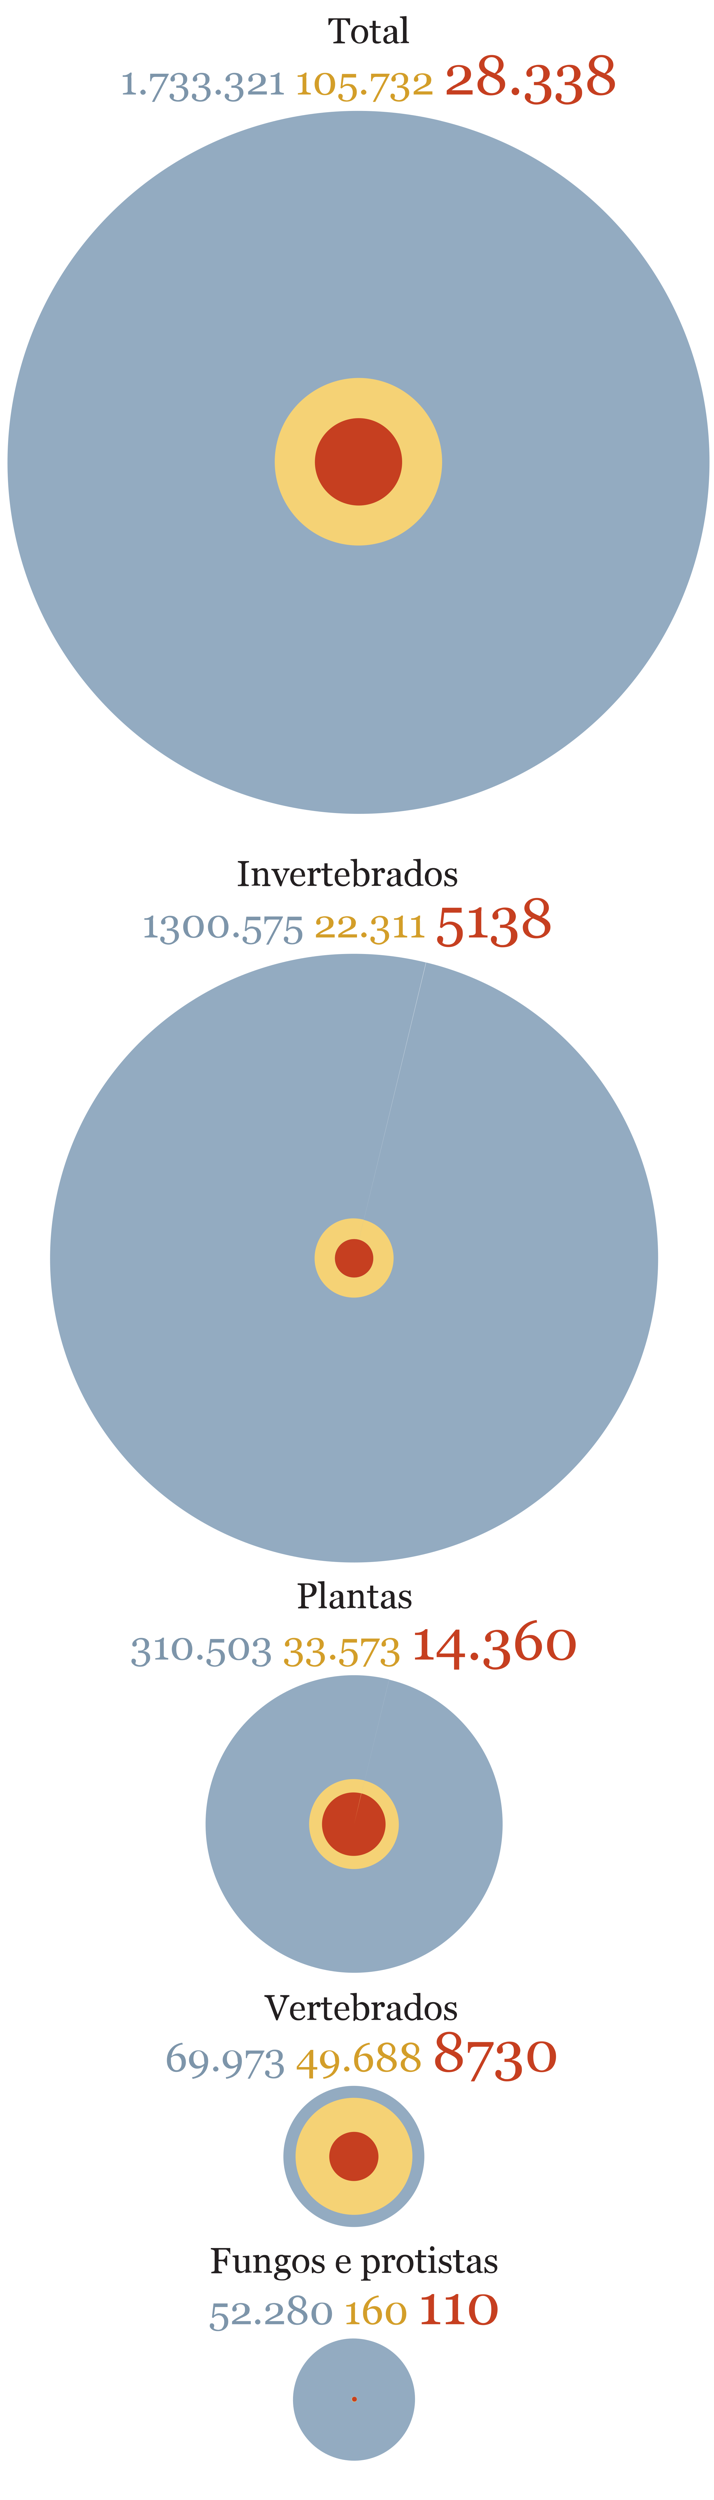 <?xml version="1.0" encoding="utf-8"?>
<!-- Generator: Adobe Illustrator 16.0.0, SVG Export Plug-In . SVG Version: 6.00 Build 0)  -->
<!DOCTYPE svg PUBLIC "-//W3C//DTD SVG 1.1//EN" "http://www.w3.org/Graphics/SVG/1.1/DTD/svg11.dtd">
<svg version="1.1" id="Layer_1" xmlns="http://www.w3.org/2000/svg" xmlns:xlink="http://www.w3.org/1999/xlink" x="0px" y="0px"
	 width="320px" height="1119px" viewBox="0 0 320 1119" style="enable-background:new 0 0 320 1119;" xml:space="preserve">
<style type="text/css">
<![CDATA[
	.st0{fill:#7D95AA;}
	.st1{fill:#8AA4BC;}
	.st2{fill:#231F20;}
	.st3{fill:#93ABC1;}
	.st4{fill:#C63F20;}
	.st5{fill-rule:evenodd;clip-rule:evenodd;fill:#F5D275;}
	.st6{fill-rule:evenodd;clip-rule:evenodd;fill:#C63F20;}
	.st7{fill:#D39E29;}
]]>
</style>
<g>
	<path class="st2" d="M129.9,893.6c-0.1,0-0.3,0-0.5,0.1s-0.4,0.1-0.5,0.2c-0.2,0.1-0.3,0.3-0.4,0.4s-0.2,0.4-0.3,0.6
		c-0.3,0.8-0.9,2.1-1.6,3.9s-1.4,3.6-2.2,5.5h-0.6c-0.8-2-1.5-4-2.2-5.8s-1.2-3.1-1.4-3.8c-0.1-0.2-0.1-0.3-0.3-0.4
		s-0.2-0.2-0.4-0.3c-0.1-0.1-0.3-0.2-0.5-0.2s-0.3-0.1-0.5-0.1V893h4.6v0.6c-0.4,0-0.7,0.1-1,0.1c-0.3,0.1-0.4,0.2-0.4,0.3
		c0,0.1,0,0.1,0,0.2c0,0.1,0,0.1,0.1,0.2c0.2,0.5,0.5,1.3,0.9,2.5c0.4,1.2,1,2.8,1.8,4.9c0.4-1,0.9-2.1,1.4-3.4s0.9-2.2,1-2.7
		c0.2-0.5,0.3-0.8,0.3-1c0-0.2,0-0.3,0-0.4c0-0.1-0.1-0.2-0.2-0.3c-0.1-0.1-0.2-0.1-0.4-0.2c-0.2-0.1-0.3-0.1-0.5-0.1
		c-0.2,0-0.4,0-0.5-0.1V893h4.1V893.6z"/>
	<path class="st2" d="M136.9,902.3c-0.3,0.6-0.8,1.1-1.3,1.5s-1.2,0.5-1.9,0.5c-0.6,0-1.2-0.1-1.6-0.3s-0.9-0.5-1.2-0.9
		s-0.5-0.8-0.7-1.3s-0.2-1-0.2-1.6c0-0.5,0.1-1,0.2-1.5s0.4-0.9,0.7-1.3c0.3-0.4,0.7-0.7,1.1-0.9s0.9-0.3,1.5-0.3
		c0.6,0,1,0.1,1.4,0.3s0.7,0.4,1,0.7c0.2,0.3,0.4,0.6,0.5,1s0.2,0.8,0.2,1.3v0.5h-5.1c0,0.5,0,1,0.1,1.4c0.1,0.4,0.2,0.8,0.5,1.1
		c0.2,0.3,0.5,0.5,0.8,0.7s0.7,0.3,1.2,0.3c0.5,0,0.9-0.1,1.2-0.3c0.3-0.2,0.7-0.6,1-1.2L136.9,902.3z M135.2,899.4
		c0-0.3,0-0.6-0.1-0.9s-0.1-0.6-0.2-0.8c-0.1-0.2-0.3-0.4-0.5-0.6c-0.2-0.2-0.5-0.2-0.8-0.2c-0.5,0-1,0.2-1.4,0.7s-0.6,1.1-0.6,1.9
		H135.2z"/>
	<path class="st2" d="M143.7,897.4c0,0.3-0.1,0.5-0.2,0.7s-0.3,0.3-0.6,0.3c-0.3,0-0.5-0.1-0.7-0.2s-0.2-0.3-0.2-0.5
		c0-0.1,0-0.2,0-0.3s0-0.2,0.1-0.3c-0.2,0-0.5,0.1-0.9,0.3s-0.6,0.5-0.8,0.8v4.5c0,0.2,0,0.3,0.1,0.4s0.2,0.2,0.3,0.3
		c0.1,0.1,0.3,0.1,0.5,0.1s0.4,0,0.5,0.1v0.5h-4.1v-0.5c0.1,0,0.2,0,0.4,0s0.2,0,0.3-0.1c0.1,0,0.3-0.1,0.3-0.2
		c0.1-0.1,0.1-0.3,0.1-0.5V898c0-0.2,0-0.3-0.1-0.5c-0.1-0.2-0.2-0.3-0.3-0.4c-0.1-0.1-0.2-0.1-0.4-0.1s-0.3,0-0.4-0.1v-0.5l2.6-0.2
		l0.1,0.1v1.1h0c0.3-0.4,0.7-0.7,1.1-1s0.8-0.3,1.1-0.3s0.6,0.1,0.8,0.3S143.7,897,143.7,897.4z"/>
	<path class="st2" d="M149.1,903.8c-0.3,0.1-0.7,0.3-1,0.4s-0.7,0.1-1.1,0.1c-0.6,0-1.1-0.2-1.4-0.5s-0.4-0.8-0.4-1.4v-5.2h-1.4
		v-0.8h1.4V894h1.4v2.4h2.2v0.8h-2.2v4.3c0,0.3,0,0.6,0,0.8s0.1,0.4,0.2,0.6c0.1,0.2,0.2,0.3,0.4,0.3s0.4,0.1,0.7,0.1
		c0.1,0,0.3,0,0.6,0s0.4-0.1,0.5-0.1V903.8z"/>
	<path class="st2" d="M156.8,902.3c-0.3,0.6-0.8,1.1-1.3,1.5s-1.2,0.5-1.9,0.5c-0.6,0-1.2-0.1-1.6-0.3s-0.9-0.5-1.2-0.9
		s-0.5-0.8-0.7-1.3s-0.2-1-0.2-1.6c0-0.5,0.1-1,0.2-1.5s0.4-0.9,0.7-1.3c0.3-0.4,0.7-0.7,1.1-0.9s0.9-0.3,1.5-0.3
		c0.6,0,1,0.1,1.4,0.3s0.7,0.4,1,0.7c0.2,0.3,0.4,0.6,0.5,1s0.2,0.8,0.2,1.3v0.5h-5.1c0,0.5,0,1,0.1,1.4c0.1,0.4,0.2,0.8,0.5,1.1
		c0.2,0.3,0.5,0.5,0.8,0.7s0.7,0.3,1.2,0.3c0.5,0,0.9-0.1,1.2-0.3c0.3-0.2,0.7-0.6,1-1.2L156.8,902.3z M155,899.4
		c0-0.3,0-0.6-0.1-0.9s-0.1-0.6-0.2-0.8c-0.1-0.2-0.3-0.4-0.5-0.6c-0.2-0.2-0.5-0.2-0.8-0.2c-0.5,0-1,0.2-1.4,0.7s-0.6,1.1-0.6,1.9
		H155z"/>
	<path class="st2" d="M165.5,900.3c0,1.2-0.4,2.1-1.1,2.9s-1.6,1.2-2.5,1.2c-0.4,0-0.8-0.1-1.2-0.2s-0.8-0.3-1.2-0.5l-0.6,0.9
		l-0.5-0.1c0-0.4,0-0.8,0.1-1.4s0-1.1,0-1.6v-7.6c0-0.2,0-0.4-0.1-0.5c-0.1-0.2-0.2-0.3-0.3-0.4c-0.1-0.1-0.3-0.1-0.5-0.2
		s-0.4-0.1-0.6-0.1v-0.5l2.8-0.2l0.1,0.1v5.1l0.1,0c0.3-0.3,0.7-0.6,1.1-0.8s0.8-0.3,1.1-0.3c0.9,0,1.7,0.4,2.4,1.1
		S165.5,899,165.5,900.3z M163.8,900.3c0-0.4,0-0.8-0.1-1.2s-0.2-0.8-0.4-1c-0.2-0.3-0.4-0.5-0.7-0.7s-0.6-0.3-1-0.3
		c-0.4,0-0.7,0.1-1,0.2s-0.5,0.3-0.7,0.6v4.5c0,0.1,0.1,0.3,0.2,0.4s0.2,0.3,0.4,0.5c0.2,0.1,0.3,0.3,0.5,0.4s0.4,0.1,0.7,0.1
		c0.6,0,1.1-0.3,1.5-0.9S163.8,901.4,163.8,900.3z"/>
	<path class="st2" d="M172.5,897.4c0,0.3-0.1,0.5-0.2,0.7s-0.3,0.3-0.6,0.3c-0.3,0-0.5-0.1-0.7-0.2s-0.2-0.3-0.2-0.5
		c0-0.1,0-0.2,0-0.3s0-0.2,0.1-0.3c-0.2,0-0.5,0.1-0.9,0.3s-0.6,0.5-0.8,0.8v4.5c0,0.2,0,0.3,0.1,0.4s0.2,0.2,0.3,0.3
		c0.1,0.1,0.3,0.1,0.5,0.1s0.4,0,0.5,0.1v0.5h-4.1v-0.5c0.1,0,0.2,0,0.4,0s0.2,0,0.3-0.1c0.1,0,0.3-0.1,0.3-0.2
		c0.1-0.1,0.1-0.3,0.1-0.5V898c0-0.2,0-0.3-0.1-0.5c-0.1-0.2-0.2-0.3-0.3-0.4c-0.1-0.1-0.2-0.1-0.4-0.1s-0.3,0-0.4-0.1v-0.5l2.6-0.2
		l0.1,0.1v1.1h0c0.3-0.4,0.7-0.7,1.1-1s0.8-0.3,1.1-0.3s0.6,0.1,0.8,0.3S172.5,897,172.5,897.4z"/>
	<path class="st2" d="M180.5,904c-0.2,0.1-0.5,0.2-0.6,0.2s-0.4,0.1-0.6,0.1c-0.4,0-0.7-0.1-1-0.3s-0.4-0.5-0.5-0.8h0
		c-0.3,0.4-0.7,0.7-1.1,0.9s-0.9,0.3-1.4,0.3c-0.6,0-1.1-0.2-1.4-0.5s-0.6-0.8-0.6-1.4c0-0.3,0-0.6,0.1-0.8s0.2-0.4,0.4-0.6
		c0.1-0.2,0.3-0.3,0.5-0.4s0.4-0.2,0.6-0.3c0.2-0.1,0.7-0.3,1.4-0.5s1.2-0.4,1.4-0.6v-0.8c0-0.1,0-0.2,0-0.4s-0.1-0.4-0.2-0.5
		c-0.1-0.2-0.3-0.4-0.4-0.5s-0.5-0.2-0.8-0.2c-0.2,0-0.5,0-0.7,0.1s-0.4,0.2-0.4,0.3c0,0.1,0,0.3,0.1,0.5s0.1,0.4,0.1,0.6
		c0,0.2-0.1,0.3-0.2,0.5s-0.4,0.2-0.7,0.2c-0.3,0-0.5-0.1-0.6-0.3s-0.2-0.4-0.2-0.6c0-0.2,0.1-0.5,0.3-0.7s0.4-0.4,0.7-0.6
		c0.2-0.1,0.5-0.3,0.9-0.4s0.7-0.2,1-0.2c0.4,0,0.8,0,1.1,0.1s0.6,0.2,0.9,0.4c0.3,0.2,0.5,0.5,0.6,0.8s0.2,0.8,0.2,1.3
		c0,0.7,0,1.4,0,2s0,1.2,0,1.9c0,0.2,0,0.4,0.1,0.5s0.2,0.2,0.3,0.3c0.1,0,0.2,0.1,0.4,0.1s0.3,0,0.5,0V904z M177.7,899.8
		c-0.4,0.1-0.8,0.3-1.2,0.4s-0.6,0.3-0.9,0.5c-0.3,0.2-0.5,0.4-0.6,0.6c-0.2,0.2-0.2,0.5-0.2,0.9c0,0.4,0.1,0.8,0.3,1
		c0.2,0.2,0.5,0.3,0.9,0.3c0.4,0,0.7-0.1,1-0.3c0.3-0.2,0.5-0.4,0.7-0.6L177.7,899.8z"/>
	<path class="st2" d="M189.7,904l-2.7,0.2l-0.1-0.1v-0.7l-0.1,0c-0.3,0.3-0.6,0.5-1,0.7c-0.4,0.2-0.8,0.3-1.2,0.3
		c-0.4,0-0.9-0.1-1.3-0.3s-0.8-0.5-1.1-0.8c-0.3-0.4-0.6-0.8-0.7-1.3c-0.2-0.5-0.3-1.1-0.3-1.7c0-0.6,0.1-1.1,0.3-1.6
		c0.2-0.5,0.5-0.9,0.8-1.3c0.3-0.3,0.7-0.6,1.2-0.8c0.5-0.2,0.9-0.3,1.4-0.3c0.4,0,0.7,0,1.1,0.1s0.6,0.2,0.9,0.3V894
		c0-0.2,0-0.4-0.1-0.6c-0.1-0.2-0.2-0.3-0.3-0.4c-0.1-0.1-0.3-0.2-0.6-0.2c-0.2,0-0.5-0.1-0.8-0.1v-0.5l3.2-0.2l0.1,0.1v10.4
		c0,0.2,0,0.3,0.1,0.5c0.1,0.1,0.2,0.2,0.3,0.3c0.1,0.1,0.2,0.1,0.4,0.1s0.4,0,0.5,0V904z M186.8,902.6v-4.5c0-0.1-0.1-0.3-0.2-0.4
		c-0.1-0.2-0.2-0.3-0.4-0.4c-0.2-0.1-0.3-0.2-0.5-0.3s-0.4-0.1-0.7-0.1c-0.3,0-0.6,0.1-0.9,0.2s-0.5,0.4-0.7,0.7
		c-0.2,0.3-0.3,0.7-0.5,1.1c-0.1,0.5-0.2,0.9-0.2,1.5c0,0.4,0,0.8,0.1,1.2c0.1,0.4,0.2,0.7,0.4,1c0.2,0.3,0.4,0.5,0.7,0.7
		c0.3,0.2,0.6,0.3,1,0.3c0.4,0,0.8-0.1,1-0.3C186.4,903,186.6,902.8,186.8,902.6z"/>
	<path class="st2" d="M197.9,900.2c0,0.5-0.1,1.1-0.3,1.6s-0.4,1-0.7,1.3c-0.4,0.4-0.8,0.7-1.3,0.9c-0.5,0.2-1,0.3-1.6,0.3
		c-0.5,0-1-0.1-1.4-0.3c-0.4-0.2-0.8-0.5-1.2-0.8c-0.3-0.3-0.6-0.8-0.8-1.3c-0.2-0.5-0.3-1.1-0.3-1.7c0-1.2,0.4-2.2,1.1-3
		s1.6-1.1,2.8-1.1c1.1,0,2,0.4,2.7,1.1S197.9,899,197.9,900.2z M196.3,900.2c0-0.4,0-0.8-0.1-1.2s-0.2-0.8-0.4-1.1
		c-0.2-0.3-0.4-0.6-0.7-0.8s-0.6-0.3-1-0.3c-0.4,0-0.7,0.1-1,0.3s-0.5,0.5-0.7,0.8c-0.2,0.3-0.3,0.7-0.4,1.1
		c-0.1,0.4-0.1,0.8-0.1,1.2c0,0.5,0,1,0.1,1.4s0.2,0.8,0.4,1.1s0.4,0.6,0.7,0.8s0.6,0.3,1,0.3c0.7,0,1.2-0.3,1.5-0.9
		S196.3,901.3,196.3,900.2z"/>
	<path class="st2" d="M204.1,900.3c0.2,0.2,0.4,0.4,0.5,0.6s0.2,0.5,0.2,0.9c0,0.7-0.3,1.3-0.8,1.8s-1.2,0.7-2.1,0.7
		c-0.4,0-0.9-0.1-1.2-0.2s-0.6-0.3-0.8-0.4l-0.2,0.5h-0.6l-0.1-2.7h0.5c0,0.2,0.1,0.4,0.3,0.7c0.1,0.3,0.3,0.5,0.5,0.7
		c0.2,0.2,0.4,0.4,0.7,0.6c0.3,0.2,0.6,0.2,1,0.2c0.5,0,0.9-0.1,1.2-0.3s0.4-0.6,0.4-1c0-0.2,0-0.4-0.1-0.6s-0.2-0.3-0.4-0.4
		c-0.2-0.1-0.4-0.2-0.6-0.3s-0.5-0.2-0.8-0.3c-0.2-0.1-0.5-0.2-0.8-0.3s-0.6-0.3-0.8-0.4c-0.2-0.2-0.4-0.4-0.6-0.7s-0.2-0.6-0.2-0.9
		c0-0.6,0.2-1.2,0.7-1.6s1.1-0.7,1.9-0.7c0.3,0,0.6,0,0.9,0.1s0.6,0.2,0.8,0.3l0.2-0.4h0.6l0.1,2.5h-0.5c-0.1-0.6-0.3-1-0.7-1.4
		s-0.8-0.5-1.3-0.5c-0.4,0-0.8,0.1-1,0.3c-0.2,0.2-0.4,0.5-0.4,0.8c0,0.2,0,0.4,0.1,0.6s0.2,0.3,0.4,0.4c0.2,0.1,0.4,0.2,0.6,0.3
		s0.5,0.2,0.9,0.3c0.3,0.1,0.7,0.2,1,0.4S203.9,900.2,204.1,900.3z"/>
	<path class="st0" d="M83.3,923.1c0,0.6-0.1,1.2-0.3,1.7c-0.2,0.5-0.5,1-0.9,1.4c-0.4,0.4-0.9,0.7-1.4,0.9c-0.5,0.2-1.1,0.3-1.6,0.3
		c-0.7,0-1.2-0.1-1.8-0.4s-1-0.6-1.3-1c-0.4-0.4-0.7-1-0.9-1.6c-0.2-0.6-0.3-1.4-0.3-2.2c0-2.1,0.6-3.9,1.9-5.3
		c1.2-1.4,2.9-2.3,5-2.6l0.2,0.8l-0.8,0.1c-1.3,0.4-2.3,1-2.9,1.9c-0.7,0.9-1.1,1.9-1.3,3.2c0.5-0.4,1-0.7,1.5-0.9s1-0.3,1.6-0.3
		c1,0,1.8,0.4,2.5,1.1C83,921,83.3,921.9,83.3,923.1z M81.4,923.3c0-0.9-0.2-1.7-0.7-2.3c-0.4-0.6-1-0.9-1.8-0.9
		c-0.4,0-0.8,0.1-1.2,0.2c-0.4,0.2-0.7,0.4-1.1,0.8c0,0.1,0,0.2,0,0.5c0,0.3,0,0.5,0,0.6c0,1.4,0.2,2.4,0.7,3.2
		c0.4,0.8,1,1.2,1.8,1.2c0.7,0,1.3-0.3,1.7-0.9C81.2,925.2,81.4,924.3,81.4,923.3z"/>
	<path class="st0" d="M93.3,922.6c0,1-0.2,2-0.5,2.9s-0.8,1.7-1.4,2.4c-0.6,0.7-1.3,1.2-2.2,1.7c-0.9,0.4-1.8,0.7-2.9,0.9l-0.2-0.8
		l0.8-0.1c1.3-0.4,2.2-1,3-1.8c0.7-0.8,1.2-1.9,1.4-3.1c-0.5,0.4-1,0.7-1.4,0.9c-0.5,0.2-1,0.3-1.6,0.3c-1,0-1.8-0.4-2.5-1.1
		s-1.1-1.7-1.1-2.8c0-1.2,0.4-2.2,1.2-3.1c0.8-0.8,1.8-1.2,3-1.2c1.3,0,2.3,0.5,3.1,1.4C92.9,919.7,93.3,921,93.3,922.6z
		 M91.5,922.5c0-1.4-0.2-2.4-0.7-3.2c-0.4-0.8-1-1.2-1.8-1.2c-0.7,0-1.3,0.3-1.7,0.9c-0.4,0.6-0.6,1.4-0.6,2.5
		c0,0.9,0.2,1.7,0.7,2.3c0.4,0.6,1,0.9,1.8,0.9c0.5,0,0.9-0.1,1.3-0.3c0.4-0.2,0.7-0.4,1.1-0.8c0,0,0-0.1,0-0.1c0-0.1,0-0.2,0-0.3
		c0-0.1,0-0.2,0-0.3S91.5,922.6,91.5,922.5z"/>
	<path class="st0" d="M97.9,926.1c0,0.3-0.1,0.6-0.4,0.8c-0.2,0.2-0.5,0.3-0.8,0.3s-0.6-0.1-0.8-0.3c-0.2-0.2-0.4-0.5-0.4-0.8
		s0.1-0.6,0.4-0.8c0.2-0.2,0.5-0.4,0.8-0.4s0.6,0.1,0.8,0.4C97.8,925.5,97.9,925.8,97.9,926.1z"/>
	<path class="st0" d="M108.4,922.6c0,1-0.2,2-0.5,2.9s-0.8,1.7-1.4,2.4c-0.6,0.7-1.3,1.2-2.2,1.7c-0.9,0.4-1.8,0.7-2.9,0.9l-0.2-0.8
		l0.8-0.1c1.3-0.4,2.2-1,3-1.8c0.7-0.8,1.2-1.9,1.4-3.1c-0.5,0.4-1,0.7-1.4,0.9c-0.5,0.2-1,0.3-1.6,0.3c-1,0-1.8-0.4-2.5-1.1
		s-1.1-1.7-1.1-2.8c0-1.2,0.4-2.2,1.2-3.1c0.8-0.8,1.8-1.2,3-1.2c1.3,0,2.3,0.5,3.1,1.4C108,919.7,108.4,921,108.4,922.6z
		 M106.5,922.5c0-1.4-0.2-2.4-0.7-3.2c-0.4-0.8-1-1.2-1.8-1.2c-0.7,0-1.3,0.3-1.7,0.9c-0.4,0.6-0.6,1.4-0.6,2.5
		c0,0.9,0.2,1.7,0.7,2.3c0.4,0.6,1,0.9,1.8,0.9c0.5,0,0.9-0.1,1.3-0.3c0.4-0.2,0.7-0.4,1.1-0.8c0,0,0-0.1,0-0.1c0-0.1,0-0.2,0-0.3
		c0-0.1,0-0.2,0-0.3S106.5,922.6,106.5,922.5z"/>
	<path class="st0" d="M118.3,918.3l-6.3,12.1H111l5.9-11.2h-3.4c-0.5,0-0.9,0-1.2,0s-0.6,0.1-0.8,0.2c-0.2,0.1-0.3,0.3-0.5,0.6
		c-0.1,0.3-0.3,0.7-0.3,1.2h-0.5v-3.4h8.3V918.3z"/>
	<path class="st0" d="M122.6,930.3c-0.6,0-1.1-0.1-1.5-0.2c-0.5-0.1-0.8-0.3-1.2-0.6s-0.6-0.5-0.8-0.8s-0.3-0.6-0.3-0.9
		c0-0.3,0.1-0.5,0.2-0.8c0.1-0.2,0.4-0.3,0.7-0.3c0.4,0,0.6,0.1,0.8,0.3c0.2,0.2,0.3,0.4,0.3,0.6c0,0.2,0,0.4-0.1,0.7
		c-0.1,0.3-0.1,0.5-0.1,0.6c0,0.1,0.1,0.1,0.2,0.2s0.2,0.2,0.4,0.2c0.2,0.1,0.4,0.2,0.6,0.2c0.2,0.1,0.5,0.1,0.9,0.1
		c0.4,0,0.7-0.1,1-0.2c0.3-0.1,0.6-0.3,0.9-0.6c0.3-0.3,0.5-0.6,0.6-0.9c0.1-0.4,0.2-0.8,0.2-1.4c0-0.3,0-0.6-0.1-0.9
		s-0.2-0.6-0.4-0.8c-0.2-0.2-0.4-0.4-0.7-0.5c-0.3-0.1-0.7-0.2-1.2-0.2h-1.2v-1h0.8c0.8,0,1.4-0.2,1.8-0.7s0.5-1.1,0.5-2
		c0-0.7-0.2-1.3-0.5-1.7c-0.3-0.4-0.8-0.6-1.5-0.6c-0.3,0-0.6,0-0.8,0.1s-0.4,0.1-0.5,0.2c-0.1,0.1-0.3,0.2-0.4,0.3
		c-0.1,0.1-0.2,0.2-0.2,0.2c0,0.2,0.1,0.4,0.1,0.7c0.1,0.3,0.1,0.5,0.1,0.8c0,0.2-0.1,0.4-0.3,0.6c-0.2,0.2-0.5,0.3-0.8,0.3
		c-0.3,0-0.5-0.1-0.7-0.3s-0.2-0.5-0.2-0.8c0-0.3,0.1-0.6,0.3-0.9s0.4-0.6,0.8-0.9s0.7-0.5,1.2-0.7s1-0.3,1.7-0.3
		c0.7,0,1.3,0.1,1.8,0.3s0.8,0.5,1.1,0.8c0.3,0.3,0.4,0.6,0.5,0.9s0.1,0.6,0.1,0.8c0,0.3,0,0.6-0.1,0.9s-0.2,0.6-0.4,0.8
		c-0.2,0.3-0.5,0.5-0.8,0.8c-0.3,0.2-0.8,0.4-1.3,0.5v0.1c0.3,0,0.7,0.1,1,0.2s0.7,0.3,1,0.5c0.3,0.2,0.6,0.5,0.8,0.9
		c0.2,0.4,0.3,0.9,0.3,1.4c0,1.1-0.5,2-1.4,2.7C125.1,930,124,930.3,122.6,930.3z"/>
	<path class="st7" d="M142.1,926.3h-1.8v4h-1.7v-4H133V925l6.2-7.5h1.2v7.7h1.8V926.3z M138.6,925.2v-5.8l-4.8,5.8H138.6z"/>
	<path class="st7" d="M152,922.6c0,1-0.2,2-0.5,2.9s-0.8,1.7-1.4,2.4c-0.6,0.7-1.3,1.2-2.2,1.7c-0.9,0.4-1.8,0.7-2.9,0.9l-0.2-0.8
		l0.8-0.1c1.3-0.4,2.2-1,3-1.8c0.7-0.8,1.2-1.9,1.4-3.1c-0.5,0.4-1,0.7-1.4,0.9c-0.5,0.2-1,0.3-1.6,0.3c-1,0-1.8-0.4-2.5-1.1
		s-1.1-1.7-1.1-2.8c0-1.2,0.4-2.2,1.2-3.1c0.8-0.8,1.8-1.2,3-1.2c1.3,0,2.3,0.5,3.1,1.4C151.7,919.7,152,921,152,922.6z
		 M150.2,922.5c0-1.4-0.2-2.4-0.7-3.2c-0.4-0.8-1-1.2-1.8-1.2c-0.7,0-1.3,0.3-1.7,0.9c-0.4,0.6-0.6,1.4-0.6,2.5
		c0,0.9,0.2,1.7,0.7,2.3c0.4,0.6,1,0.9,1.8,0.9c0.5,0,0.9-0.1,1.3-0.3c0.4-0.2,0.7-0.4,1.1-0.8c0,0,0-0.1,0-0.1c0-0.1,0-0.2,0-0.3
		c0-0.1,0-0.2,0-0.3S150.2,922.6,150.2,922.5z"/>
	<path class="st7" d="M156.6,926.1c0,0.3-0.1,0.6-0.4,0.8c-0.2,0.2-0.5,0.3-0.8,0.3s-0.6-0.1-0.8-0.3c-0.2-0.2-0.4-0.5-0.4-0.8
		s0.1-0.6,0.4-0.8c0.2-0.2,0.5-0.4,0.8-0.4s0.6,0.1,0.8,0.4C156.5,925.5,156.6,925.8,156.6,926.1z"/>
	<path class="st7" d="M167.2,923.1c0,0.6-0.1,1.2-0.3,1.7c-0.2,0.5-0.5,1-0.9,1.4c-0.4,0.4-0.9,0.7-1.4,0.9
		c-0.5,0.2-1.1,0.3-1.6,0.3c-0.7,0-1.2-0.1-1.8-0.4s-1-0.6-1.3-1c-0.4-0.4-0.7-1-0.9-1.6c-0.2-0.6-0.3-1.4-0.3-2.2
		c0-2.1,0.6-3.9,1.9-5.3c1.2-1.4,2.9-2.3,5-2.6l0.2,0.8l-0.8,0.1c-1.3,0.4-2.3,1-2.9,1.9c-0.7,0.9-1.1,1.9-1.3,3.2
		c0.5-0.4,1-0.7,1.5-0.9s1-0.3,1.6-0.3c1,0,1.8,0.4,2.5,1.1C166.9,921,167.2,921.9,167.2,923.1z M165.3,923.3c0-0.9-0.2-1.7-0.7-2.3
		c-0.4-0.6-1-0.9-1.8-0.9c-0.4,0-0.8,0.1-1.2,0.2c-0.4,0.2-0.7,0.4-1.1,0.8c0,0.1,0,0.2,0,0.5c0,0.3,0,0.5,0,0.6
		c0,1.4,0.2,2.4,0.7,3.2c0.4,0.8,1,1.2,1.8,1.2c0.7,0,1.3-0.3,1.7-0.9C165.1,925.2,165.3,924.3,165.3,923.3z"/>
	<path class="st7" d="M177.8,923.8c0,1-0.4,1.8-1.3,2.5s-2,1.1-3.3,1.1c-1.3,0-2.3-0.3-3.1-1s-1.2-1.5-1.2-2.5
		c0-0.8,0.2-1.4,0.7-1.9s1.1-0.9,2-1.3c-0.7-0.4-1.3-0.9-1.7-1.4s-0.6-1.1-0.6-1.7c0-1,0.4-1.8,1.2-2.4s1.8-1,2.9-1s2,0.3,2.7,0.9
		s1.1,1.4,1.1,2.3c0,0.6-0.2,1.2-0.6,1.7c-0.4,0.5-1,1-1.7,1.3c1,0.4,1.7,0.9,2.1,1.4C177.6,922.4,177.8,923,177.8,923.8z
		 M176,924.2c0-0.4-0.1-0.7-0.2-1c-0.2-0.3-0.4-0.5-0.7-0.8c-0.3-0.2-0.7-0.5-1.2-0.7c-0.5-0.2-1.1-0.5-1.7-0.7
		c-0.6,0.3-1,0.7-1.2,1.2c-0.3,0.5-0.4,1-0.4,1.6c0,0.9,0.3,1.6,0.8,2.1s1.2,0.8,2,0.8c0.8,0,1.5-0.2,1.9-0.7S176,924.9,176,924.2z
		 M175.7,917.4c0-0.7-0.2-1.3-0.6-1.7c-0.4-0.4-1-0.7-1.6-0.7s-1.2,0.2-1.6,0.6c-0.4,0.4-0.6,1-0.6,1.6c0,0.6,0.2,1.1,0.7,1.6
		s1.3,0.9,2.6,1.4c0.4-0.3,0.8-0.7,0.9-1.1S175.7,918.1,175.7,917.4z"/>
	<path class="st7" d="M188.5,923.8c0,1-0.4,1.8-1.3,2.5s-2,1.1-3.3,1.1c-1.3,0-2.3-0.3-3.1-1s-1.2-1.5-1.2-2.5
		c0-0.8,0.2-1.4,0.7-1.9s1.1-0.9,2-1.3c-0.7-0.4-1.3-0.9-1.7-1.4s-0.6-1.1-0.6-1.7c0-1,0.4-1.8,1.2-2.4s1.8-1,2.9-1s2,0.3,2.7,0.9
		s1.1,1.4,1.1,2.3c0,0.6-0.2,1.2-0.6,1.7c-0.4,0.5-1,1-1.7,1.3c1,0.4,1.7,0.9,2.1,1.4C188.3,922.4,188.5,923,188.5,923.8z
		 M186.8,924.2c0-0.4-0.1-0.7-0.2-1c-0.2-0.3-0.4-0.5-0.7-0.8c-0.3-0.2-0.7-0.5-1.2-0.7c-0.5-0.2-1.1-0.5-1.7-0.7
		c-0.6,0.3-1,0.7-1.2,1.2c-0.3,0.5-0.4,1-0.4,1.6c0,0.9,0.3,1.6,0.8,2.1s1.2,0.8,2,0.8c0.8,0,1.5-0.2,1.9-0.7
		S186.8,924.9,186.8,924.2z M186.4,917.4c0-0.7-0.2-1.3-0.6-1.7c-0.4-0.4-1-0.7-1.6-0.7s-1.2,0.2-1.6,0.6c-0.4,0.4-0.6,1-0.6,1.6
		c0,0.6,0.2,1.1,0.7,1.6s1.3,0.9,2.6,1.4c0.4-0.3,0.8-0.7,0.9-1.1S186.4,918.1,186.4,917.4z"/>
	<path class="st4" d="M207.4,922.5c0,1.4-0.6,2.5-1.8,3.5c-1.2,1-2.7,1.5-4.7,1.5c-1.8,0-3.2-0.5-4.3-1.4c-1.1-0.9-1.6-2.1-1.6-3.5
		c0-1,0.3-1.9,1-2.6s1.6-1.3,2.8-1.8c-1-0.6-1.8-1.2-2.3-1.9c-0.5-0.7-0.8-1.5-0.8-2.3c0-1.3,0.6-2.4,1.7-3.3s2.5-1.3,4-1.3
		s2.8,0.4,3.8,1.3s1.5,1.9,1.5,3.2c0,0.8-0.3,1.6-0.8,2.3c-0.5,0.7-1.3,1.3-2.4,1.8c1.4,0.6,2.3,1.2,2.9,1.9
		C207.1,920.6,207.4,921.4,207.4,922.5z M205,923.1c0-0.5-0.1-1-0.3-1.3c-0.2-0.4-0.5-0.7-1-1.1c-0.4-0.3-1-0.6-1.7-1
		c-0.7-0.3-1.5-0.7-2.3-1c-0.8,0.4-1.4,1-1.7,1.6c-0.4,0.7-0.5,1.4-0.5,2.2c0,1.2,0.4,2.2,1.1,2.9s1.6,1.1,2.8,1.1
		c1.1,0,2-0.3,2.7-1S205,924.1,205,923.1z M204.5,913.7c0-1-0.3-1.8-0.9-2.4c-0.6-0.6-1.3-0.9-2.3-0.9c-0.9,0-1.7,0.3-2.3,0.9
		c-0.6,0.6-0.9,1.3-0.9,2.2c0,0.9,0.3,1.6,1,2.2c0.7,0.6,1.9,1.2,3.6,1.9c0.6-0.4,1-0.9,1.3-1.5S204.5,914.5,204.5,913.7z"/>
	<path class="st4" d="M221.3,914.8l-8.7,16.8H211l8.2-15.5h-4.8c-0.7,0-1.3,0-1.7,0c-0.4,0-0.8,0.1-1.1,0.2
		c-0.3,0.1-0.5,0.4-0.7,0.8c-0.2,0.4-0.4,1-0.5,1.7h-0.7V914h11.5V914.8z"/>
	<path class="st4" d="M227.2,931.6c-0.8,0-1.5-0.1-2.1-0.3c-0.6-0.2-1.2-0.5-1.6-0.8c-0.5-0.3-0.8-0.7-1.1-1.1s-0.4-0.9-0.4-1.3
		c0-0.4,0.1-0.8,0.3-1.1s0.5-0.5,0.9-0.5c0.5,0,0.9,0.1,1.1,0.4c0.3,0.2,0.4,0.5,0.4,0.8c0,0.3,0,0.6-0.1,1
		c-0.1,0.4-0.2,0.7-0.2,0.9c0.1,0.1,0.2,0.2,0.3,0.3c0.2,0.1,0.3,0.2,0.6,0.3c0.3,0.1,0.5,0.2,0.8,0.3c0.3,0.1,0.7,0.1,1.2,0.1
		c0.5,0,1-0.1,1.4-0.2c0.5-0.2,0.8-0.4,1.2-0.8c0.4-0.4,0.6-0.8,0.8-1.3c0.2-0.5,0.3-1.2,0.3-2c0-0.4,0-0.9-0.1-1.3
		c-0.1-0.4-0.3-0.8-0.5-1.1c-0.3-0.3-0.6-0.6-1-0.7c-0.4-0.2-1-0.3-1.7-0.3h-1.6v-1.4h1.1c1.1,0,1.9-0.3,2.4-0.9
		c0.5-0.6,0.7-1.5,0.7-2.8c0-1-0.2-1.8-0.7-2.3c-0.5-0.5-1.2-0.8-2-0.8c-0.4,0-0.8,0.1-1,0.2c-0.3,0.1-0.5,0.2-0.7,0.3
		c-0.2,0.1-0.4,0.2-0.5,0.4c-0.1,0.1-0.2,0.2-0.3,0.3c0.1,0.3,0.1,0.6,0.2,1c0.1,0.4,0.1,0.7,0.1,1.1c0,0.3-0.1,0.6-0.4,0.8
		c-0.3,0.2-0.6,0.4-1.1,0.4c-0.4,0-0.7-0.2-0.9-0.5c-0.2-0.3-0.3-0.7-0.3-1.1c0-0.4,0.1-0.9,0.4-1.3c0.2-0.4,0.6-0.8,1.1-1.2
		c0.5-0.4,1-0.7,1.7-0.9s1.4-0.4,2.3-0.4c1,0,1.8,0.1,2.5,0.4s1.2,0.7,1.5,1.1c0.4,0.4,0.6,0.9,0.8,1.3c0.1,0.5,0.2,0.8,0.2,1.2
		c0,0.4-0.1,0.8-0.2,1.2s-0.3,0.8-0.6,1.1c-0.3,0.4-0.7,0.7-1.1,1c-0.5,0.3-1.1,0.6-1.8,0.8v0.2c0.5,0,0.9,0.1,1.5,0.3
		s1,0.4,1.4,0.7c0.4,0.3,0.8,0.8,1.1,1.3c0.3,0.5,0.4,1.2,0.4,2c0,1.6-0.6,2.8-1.9,3.8C230.6,931.1,229.1,931.6,227.2,931.6z"/>
	<path class="st4" d="M247.6,915.7c0.5,0.6,0.9,1.4,1.2,2.2c0.3,0.8,0.4,1.7,0.4,2.6c0,1.1-0.2,2.1-0.5,3c-0.3,0.9-0.8,1.6-1.3,2.2
		c-0.6,0.6-1.2,1-2,1.3c-0.8,0.3-1.7,0.5-2.6,0.5c-1,0-2-0.2-2.8-0.5c-0.8-0.3-1.5-0.8-2-1.4c-0.5-0.6-0.9-1.4-1.2-2.2
		c-0.3-0.8-0.4-1.8-0.4-2.8c0-1,0.1-1.9,0.4-2.7c0.3-0.8,0.7-1.6,1.2-2.2c0.5-0.6,1.2-1.1,2-1.5s1.8-0.5,2.8-0.5
		c1.1,0,2.1,0.2,2.9,0.6C246.4,914.6,247.1,915.1,247.6,915.7z M246.4,920.6c0-1.9-0.3-3.4-1-4.5c-0.7-1.1-1.6-1.6-2.7-1.6
		c-1.2,0-2.1,0.5-2.7,1.6s-1,2.6-1,4.5c0,1.8,0.3,3.3,1,4.4c0.6,1.1,1.6,1.7,2.8,1.7s2.1-0.6,2.8-1.7
		C246.1,923.9,246.4,922.4,246.4,920.6z"/>
</g>
<g>
	<path class="st2" d="M111.6,396.6h-5V396c0.1,0,0.3,0,0.6,0c0.3,0,0.5-0.1,0.6-0.1c0.2-0.1,0.3-0.2,0.4-0.3s0.1-0.3,0.1-0.5v-8
		c0-0.2,0-0.3-0.1-0.5c-0.1-0.1-0.2-0.2-0.4-0.3c-0.2-0.1-0.4-0.1-0.6-0.2s-0.4-0.1-0.6-0.1v-0.6h5v0.6c-0.2,0-0.4,0-0.6,0.1
		c-0.2,0-0.4,0.1-0.6,0.1c-0.2,0.1-0.3,0.2-0.4,0.3s-0.1,0.3-0.1,0.5v8c0,0.2,0,0.3,0.1,0.5s0.2,0.2,0.4,0.3c0.1,0,0.3,0.1,0.5,0.1
		c0.2,0,0.5,0.1,0.6,0.1V396.6z"/>
	<path class="st2" d="M121.3,396.6h-3.8V396c0.1,0,0.3,0,0.4,0c0.1,0,0.3,0,0.4-0.1c0.1,0,0.3-0.1,0.3-0.2s0.1-0.3,0.1-0.5v-4
		c0-0.5-0.1-1-0.4-1.3s-0.6-0.4-0.9-0.4c-0.3,0-0.5,0-0.8,0.1s-0.4,0.2-0.6,0.3c-0.2,0.1-0.3,0.2-0.4,0.4c-0.1,0.1-0.2,0.2-0.2,0.3
		v4.4c0,0.2,0,0.3,0.1,0.4c0.1,0.1,0.2,0.2,0.3,0.3c0.1,0.1,0.2,0.1,0.4,0.1c0.1,0,0.3,0,0.4,0.1v0.5h-3.8V396c0.1,0,0.2,0,0.4,0
		c0.1,0,0.2,0,0.3-0.1c0.1,0,0.3-0.1,0.3-0.2s0.1-0.3,0.1-0.5v-4.8c0-0.2,0-0.3-0.1-0.5c-0.1-0.1-0.2-0.3-0.3-0.4
		c-0.1-0.1-0.2-0.1-0.4-0.1c-0.1,0-0.3,0-0.4-0.1v-0.5l2.6-0.2l0.1,0.1v1.1h0c0.1-0.1,0.3-0.3,0.5-0.4c0.2-0.2,0.4-0.3,0.5-0.4
		c0.2-0.1,0.4-0.2,0.7-0.3c0.3-0.1,0.6-0.1,0.9-0.1c0.7,0,1.3,0.2,1.6,0.7s0.5,1.1,0.5,1.8v4c0,0.2,0,0.3,0.1,0.4
		c0.1,0.1,0.2,0.2,0.3,0.3c0.1,0.1,0.2,0.1,0.3,0.1c0.1,0,0.2,0,0.4,0V396.6z"/>
	<path class="st2" d="M129.9,389.3c-0.2,0-0.5,0.1-0.7,0.3c-0.2,0.1-0.4,0.4-0.5,0.7c-0.3,0.7-0.6,1.4-1,2.2s-0.7,1.6-1,2.4
		c-0.1,0.2-0.2,0.5-0.3,0.9s-0.2,0.6-0.3,0.9h-0.6c-0.5-1.2-1-2.3-1.4-3.3s-0.8-2-1.3-3.1c-0.1-0.2-0.3-0.4-0.5-0.6
		s-0.5-0.2-0.7-0.3v-0.5h3.6v0.5c-0.2,0-0.4,0-0.6,0.1c-0.2,0.1-0.4,0.1-0.4,0.2c0,0,0,0.1,0,0.1c0,0.1,0.1,0.1,0.1,0.2
		c0.2,0.5,0.5,1.3,0.9,2.2s0.7,1.7,1,2.3c0.2-0.4,0.4-1,0.7-1.7s0.6-1.4,0.9-2.2c0.1-0.1,0.1-0.3,0.1-0.4c0-0.1,0.1-0.2,0.1-0.4
		c0-0.1,0-0.2-0.1-0.2s-0.2-0.1-0.3-0.2c-0.1-0.1-0.2-0.1-0.4-0.1c-0.1,0-0.2,0-0.3-0.1v-0.5h2.9V389.3z"/>
	<path class="st2" d="M137,394.7c-0.3,0.6-0.8,1.1-1.3,1.5c-0.5,0.4-1.2,0.5-1.9,0.5c-0.6,0-1.2-0.1-1.6-0.3s-0.9-0.5-1.2-0.9
		s-0.5-0.8-0.7-1.3s-0.2-1-0.2-1.6c0-0.5,0.1-1,0.2-1.5c0.2-0.5,0.4-0.9,0.7-1.3c0.3-0.4,0.7-0.7,1.1-0.9s0.9-0.3,1.5-0.3
		c0.6,0,1,0.1,1.4,0.3c0.4,0.2,0.7,0.4,1,0.7c0.2,0.3,0.4,0.6,0.5,1c0.1,0.4,0.2,0.8,0.2,1.3v0.5h-5.1c0,0.5,0,1,0.1,1.4
		c0.1,0.4,0.2,0.8,0.5,1.1c0.2,0.3,0.5,0.5,0.8,0.7s0.7,0.3,1.2,0.3c0.5,0,0.9-0.1,1.2-0.3s0.7-0.6,1-1.2L137,394.7z M135.3,391.8
		c0-0.3,0-0.6-0.1-0.9s-0.1-0.6-0.2-0.8c-0.1-0.2-0.3-0.4-0.5-0.6c-0.2-0.2-0.5-0.2-0.8-0.2c-0.5,0-1,0.2-1.4,0.7
		c-0.4,0.5-0.6,1.1-0.6,1.9H135.3z"/>
	<path class="st2" d="M143.8,389.8c0,0.3-0.1,0.5-0.2,0.7c-0.1,0.2-0.3,0.3-0.6,0.3c-0.3,0-0.5-0.1-0.7-0.2
		c-0.2-0.2-0.2-0.3-0.2-0.5c0-0.1,0-0.2,0-0.3s0-0.2,0.1-0.3c-0.2,0-0.5,0.1-0.9,0.3c-0.3,0.2-0.6,0.5-0.8,0.8v4.5
		c0,0.2,0,0.3,0.1,0.4c0.1,0.1,0.2,0.2,0.3,0.3c0.1,0.1,0.3,0.1,0.5,0.1c0.2,0,0.4,0,0.5,0.1v0.5h-4.1V396c0.1,0,0.2,0,0.4,0
		c0.1,0,0.2,0,0.3-0.1c0.1,0,0.3-0.1,0.3-0.2s0.1-0.3,0.1-0.5v-4.8c0-0.2,0-0.3-0.1-0.5c-0.1-0.2-0.2-0.3-0.3-0.4
		c-0.1-0.1-0.2-0.1-0.4-0.1c-0.1,0-0.3,0-0.4-0.1v-0.5l2.6-0.2l0.1,0.1v1.1h0c0.3-0.4,0.7-0.7,1.1-1s0.8-0.3,1.1-0.3
		s0.6,0.1,0.8,0.3C143.7,389.2,143.8,389.5,143.8,389.8z"/>
	<path class="st2" d="M149.2,396.2c-0.3,0.1-0.7,0.3-1,0.4c-0.3,0.1-0.7,0.1-1.1,0.1c-0.6,0-1.1-0.2-1.4-0.5
		c-0.3-0.3-0.4-0.8-0.4-1.4v-5.2H144v-0.8h1.4v-2.4h1.4v2.4h2.2v0.8h-2.2v4.3c0,0.3,0,0.6,0,0.8c0,0.2,0.1,0.4,0.2,0.6
		c0.1,0.2,0.2,0.3,0.4,0.3s0.4,0.1,0.7,0.1c0.1,0,0.3,0,0.6,0s0.4-0.1,0.5-0.1V396.2z"/>
	<path class="st2" d="M156.9,394.7c-0.3,0.6-0.8,1.1-1.3,1.5c-0.5,0.4-1.2,0.5-1.9,0.5c-0.6,0-1.2-0.1-1.6-0.3s-0.9-0.5-1.2-0.9
		s-0.5-0.8-0.7-1.3s-0.2-1-0.2-1.6c0-0.5,0.1-1,0.2-1.5c0.2-0.5,0.4-0.9,0.7-1.3c0.3-0.4,0.7-0.7,1.1-0.9s0.9-0.3,1.5-0.3
		c0.6,0,1,0.1,1.4,0.3c0.4,0.2,0.7,0.4,1,0.7c0.2,0.3,0.4,0.6,0.5,1c0.1,0.4,0.2,0.8,0.2,1.3v0.5h-5.1c0,0.5,0,1,0.1,1.4
		c0.1,0.4,0.2,0.8,0.5,1.1c0.2,0.3,0.5,0.5,0.8,0.7s0.7,0.3,1.2,0.3c0.5,0,0.9-0.1,1.2-0.3s0.7-0.6,1-1.2L156.9,394.7z M155.1,391.8
		c0-0.3,0-0.6-0.1-0.9s-0.1-0.6-0.2-0.8c-0.1-0.2-0.3-0.4-0.5-0.6c-0.2-0.2-0.5-0.2-0.8-0.2c-0.5,0-1,0.2-1.4,0.7
		c-0.4,0.5-0.6,1.1-0.6,1.9H155.1z"/>
	<path class="st2" d="M165.6,392.7c0,1.2-0.4,2.1-1.1,2.9c-0.7,0.8-1.6,1.2-2.5,1.2c-0.4,0-0.8-0.1-1.2-0.2
		c-0.4-0.1-0.8-0.3-1.2-0.5L159,397l-0.5-0.1c0-0.4,0-0.8,0.1-1.4c0-0.5,0-1.1,0-1.6v-7.6c0-0.2,0-0.4-0.1-0.5s-0.2-0.3-0.3-0.4
		c-0.1-0.1-0.3-0.1-0.5-0.2c-0.2,0-0.4-0.1-0.6-0.1v-0.5l2.8-0.2l0.1,0.1v5.1l0.1,0c0.3-0.3,0.7-0.6,1.1-0.8s0.8-0.3,1.1-0.3
		c0.9,0,1.7,0.4,2.4,1.1S165.6,391.5,165.6,392.7z M163.9,392.7c0-0.4,0-0.8-0.1-1.2c-0.1-0.4-0.2-0.8-0.4-1
		c-0.2-0.3-0.4-0.5-0.7-0.7s-0.6-0.3-1-0.3c-0.4,0-0.7,0.1-1,0.2c-0.3,0.1-0.5,0.3-0.7,0.6v4.5c0,0.1,0.1,0.3,0.2,0.4
		c0.1,0.2,0.2,0.3,0.4,0.5c0.2,0.1,0.3,0.3,0.5,0.4c0.2,0.1,0.4,0.1,0.7,0.1c0.6,0,1.1-0.3,1.5-0.9
		C163.7,394.7,163.9,393.8,163.9,392.7z"/>
	<path class="st2" d="M172.6,389.8c0,0.3-0.1,0.5-0.2,0.7c-0.1,0.2-0.3,0.3-0.6,0.3c-0.3,0-0.5-0.1-0.7-0.2
		c-0.2-0.2-0.2-0.3-0.2-0.5c0-0.1,0-0.2,0-0.3s0-0.2,0.1-0.3c-0.2,0-0.5,0.1-0.9,0.3c-0.3,0.2-0.6,0.5-0.8,0.8v4.5
		c0,0.2,0,0.3,0.1,0.4c0.1,0.1,0.2,0.2,0.3,0.3c0.1,0.1,0.3,0.1,0.5,0.1c0.2,0,0.4,0,0.5,0.1v0.5h-4.1V396c0.1,0,0.2,0,0.4,0
		c0.1,0,0.2,0,0.3-0.1c0.1,0,0.3-0.1,0.3-0.2s0.1-0.3,0.1-0.5v-4.8c0-0.2,0-0.3-0.1-0.5c-0.1-0.2-0.2-0.3-0.3-0.4
		c-0.1-0.1-0.2-0.1-0.4-0.1c-0.1,0-0.3,0-0.4-0.1v-0.5l2.6-0.2l0.1,0.1v1.1h0c0.3-0.4,0.7-0.7,1.1-1s0.8-0.3,1.1-0.3
		s0.6,0.1,0.8,0.3C172.5,389.2,172.6,389.5,172.6,389.8z"/>
	<path class="st2" d="M180.6,396.4c-0.2,0.1-0.5,0.2-0.6,0.2s-0.4,0.1-0.6,0.1c-0.4,0-0.7-0.1-1-0.3c-0.2-0.2-0.4-0.5-0.5-0.8h0
		c-0.3,0.4-0.7,0.7-1.1,0.9c-0.4,0.2-0.9,0.3-1.4,0.3c-0.6,0-1.1-0.2-1.4-0.5c-0.4-0.4-0.6-0.8-0.6-1.4c0-0.3,0-0.6,0.1-0.8
		s0.2-0.4,0.4-0.6c0.1-0.2,0.3-0.3,0.5-0.4c0.2-0.1,0.4-0.2,0.6-0.3c0.2-0.1,0.7-0.3,1.4-0.5c0.7-0.2,1.2-0.4,1.4-0.6v-0.8
		c0-0.1,0-0.2,0-0.4c0-0.2-0.1-0.4-0.2-0.5c-0.1-0.2-0.3-0.4-0.4-0.5c-0.2-0.1-0.5-0.2-0.8-0.2c-0.2,0-0.5,0-0.7,0.1
		c-0.2,0.1-0.4,0.2-0.4,0.3c0,0.1,0,0.3,0.1,0.5s0.1,0.4,0.1,0.6c0,0.2-0.1,0.3-0.2,0.5c-0.2,0.2-0.4,0.2-0.7,0.2
		c-0.3,0-0.5-0.1-0.6-0.3c-0.1-0.2-0.2-0.4-0.2-0.6c0-0.2,0.1-0.5,0.3-0.7s0.4-0.4,0.7-0.6c0.2-0.1,0.5-0.3,0.9-0.4s0.7-0.2,1-0.2
		c0.4,0,0.8,0,1.1,0.1c0.3,0.1,0.6,0.2,0.9,0.4c0.3,0.2,0.5,0.5,0.6,0.8c0.1,0.3,0.2,0.8,0.2,1.3c0,0.7,0,1.4,0,2c0,0.6,0,1.2,0,1.9
		c0,0.2,0,0.4,0.1,0.5c0.1,0.1,0.2,0.2,0.3,0.3c0.1,0,0.2,0.1,0.4,0.1c0.2,0,0.3,0,0.5,0V396.4z M177.8,392.3
		c-0.4,0.1-0.8,0.3-1.2,0.4s-0.6,0.3-0.9,0.5c-0.3,0.2-0.5,0.4-0.6,0.6s-0.2,0.5-0.2,0.9c0,0.4,0.1,0.8,0.3,1s0.5,0.3,0.9,0.3
		c0.4,0,0.7-0.1,1-0.3s0.5-0.4,0.7-0.6L177.8,392.3z"/>
	<path class="st2" d="M189.8,396.4l-2.7,0.2l-0.1-0.1v-0.7l-0.1,0c-0.3,0.3-0.6,0.5-1,0.7c-0.4,0.2-0.8,0.3-1.2,0.3
		c-0.4,0-0.9-0.1-1.3-0.3s-0.8-0.5-1.1-0.8c-0.3-0.4-0.6-0.8-0.7-1.3c-0.2-0.5-0.3-1.1-0.3-1.7c0-0.6,0.1-1.1,0.3-1.6
		c0.2-0.5,0.5-0.9,0.8-1.3c0.3-0.3,0.7-0.6,1.2-0.8c0.5-0.2,0.9-0.3,1.4-0.3c0.4,0,0.7,0,1.1,0.1c0.3,0.1,0.6,0.2,0.9,0.3v-2.7
		c0-0.2,0-0.4-0.1-0.6s-0.2-0.3-0.3-0.4c-0.1-0.1-0.3-0.2-0.6-0.2s-0.5-0.1-0.8-0.1v-0.5l3.2-0.2l0.1,0.1V395c0,0.2,0,0.3,0.1,0.5
		s0.2,0.2,0.3,0.3c0.1,0.1,0.2,0.1,0.4,0.1s0.4,0,0.5,0V396.4z M186.9,395.1v-4.5c0-0.1-0.1-0.3-0.2-0.4c-0.1-0.2-0.2-0.3-0.4-0.4
		c-0.2-0.1-0.3-0.2-0.5-0.3s-0.4-0.1-0.7-0.1c-0.3,0-0.6,0.1-0.9,0.2c-0.3,0.2-0.5,0.4-0.7,0.7c-0.2,0.3-0.3,0.7-0.5,1.1
		c-0.1,0.5-0.2,0.9-0.2,1.5c0,0.4,0,0.8,0.1,1.2c0.1,0.4,0.2,0.7,0.4,1c0.2,0.3,0.4,0.5,0.7,0.7c0.3,0.2,0.6,0.3,1,0.3
		c0.4,0,0.8-0.1,1-0.3C186.5,395.5,186.7,395.3,186.9,395.1z"/>
	<path class="st2" d="M198,392.6c0,0.5-0.1,1.1-0.3,1.6s-0.4,1-0.7,1.3c-0.4,0.4-0.8,0.7-1.3,0.9c-0.5,0.2-1,0.3-1.6,0.3
		c-0.5,0-1-0.1-1.4-0.3c-0.4-0.2-0.8-0.5-1.2-0.8c-0.3-0.3-0.6-0.8-0.8-1.3c-0.2-0.5-0.3-1.1-0.3-1.7c0-1.2,0.4-2.2,1.1-3
		s1.6-1.1,2.8-1.1c1.1,0,2,0.4,2.7,1.1S198,391.4,198,392.6z M196.4,392.6c0-0.4,0-0.8-0.1-1.2c-0.1-0.4-0.2-0.8-0.4-1.1
		c-0.2-0.3-0.4-0.6-0.7-0.8s-0.6-0.3-1-0.3c-0.4,0-0.7,0.1-1,0.3c-0.3,0.2-0.5,0.5-0.7,0.8c-0.2,0.3-0.3,0.7-0.4,1.1
		c-0.1,0.4-0.1,0.8-0.1,1.2c0,0.5,0,1,0.1,1.4c0.1,0.4,0.2,0.8,0.4,1.1c0.2,0.3,0.4,0.6,0.7,0.8c0.3,0.2,0.6,0.3,1,0.3
		c0.7,0,1.2-0.3,1.5-0.9C196.2,394.6,196.4,393.7,196.4,392.6z"/>
	<path class="st2" d="M204.2,392.8c0.2,0.2,0.4,0.4,0.5,0.6c0.1,0.2,0.2,0.5,0.2,0.9c0,0.7-0.3,1.3-0.8,1.8s-1.2,0.7-2.1,0.7
		c-0.4,0-0.9-0.1-1.2-0.2c-0.4-0.2-0.6-0.3-0.8-0.4l-0.2,0.5h-0.6l-0.1-2.7h0.5c0,0.2,0.1,0.4,0.3,0.7s0.3,0.5,0.5,0.7
		c0.2,0.2,0.4,0.4,0.7,0.6c0.3,0.2,0.6,0.2,1,0.2c0.5,0,0.9-0.1,1.2-0.3c0.3-0.2,0.4-0.6,0.4-1c0-0.2,0-0.4-0.1-0.6
		c-0.1-0.2-0.2-0.3-0.4-0.4c-0.2-0.1-0.4-0.2-0.6-0.3c-0.3-0.1-0.5-0.2-0.8-0.3c-0.2-0.1-0.5-0.2-0.8-0.3c-0.3-0.1-0.6-0.3-0.8-0.4
		c-0.2-0.2-0.4-0.4-0.6-0.7s-0.2-0.6-0.2-0.9c0-0.6,0.2-1.2,0.7-1.6s1.1-0.7,1.9-0.7c0.3,0,0.6,0,0.9,0.1s0.6,0.2,0.8,0.3l0.2-0.4
		h0.6l0.1,2.5h-0.5c-0.1-0.6-0.3-1-0.7-1.4s-0.8-0.5-1.3-0.5c-0.4,0-0.8,0.1-1,0.3s-0.4,0.5-0.4,0.8c0,0.2,0,0.4,0.1,0.6
		s0.2,0.3,0.4,0.4c0.2,0.1,0.4,0.2,0.6,0.3c0.2,0.1,0.5,0.2,0.9,0.3c0.3,0.1,0.7,0.2,1,0.4C203.8,392.4,204,392.6,204.2,392.8z"/>
	<path class="st0" d="M70.7,419.6h-5.9v-0.6c0.2,0,0.4,0,0.8-0.1s0.6-0.1,0.8-0.1c0.2-0.1,0.3-0.2,0.4-0.3c0.1-0.1,0.1-0.3,0.1-0.6
		v-6.2h-2.2v-0.7h0.5c0.6,0,1.2-0.1,1.7-0.4c0.5-0.2,0.9-0.5,1.1-0.8h0.7c0,0.4,0,0.8-0.1,1.3s0,1,0,1.4v5.2c0,0.2,0,0.4,0.1,0.5
		c0.1,0.2,0.2,0.3,0.4,0.4c0.2,0.1,0.4,0.1,0.7,0.2s0.6,0.1,0.8,0.1V419.6z"/>
	<path class="st0" d="M75.6,422.8c-0.6,0-1.1-0.1-1.5-0.2s-0.8-0.3-1.2-0.6s-0.6-0.5-0.8-0.8s-0.3-0.6-0.3-0.9
		c0-0.3,0.1-0.5,0.2-0.8s0.4-0.3,0.7-0.3c0.4,0,0.6,0.1,0.8,0.3c0.2,0.2,0.3,0.4,0.3,0.6c0,0.2,0,0.4-0.1,0.7
		c-0.1,0.3-0.1,0.5-0.1,0.6c0,0.1,0.1,0.1,0.2,0.2s0.2,0.2,0.4,0.2c0.2,0.1,0.4,0.2,0.6,0.2c0.2,0.1,0.5,0.1,0.9,0.1
		c0.4,0,0.7-0.1,1-0.2c0.3-0.1,0.6-0.3,0.9-0.6c0.3-0.3,0.5-0.6,0.6-0.9s0.2-0.8,0.2-1.4c0-0.3,0-0.6-0.1-0.9s-0.2-0.6-0.4-0.8
		c-0.2-0.2-0.4-0.4-0.7-0.5c-0.3-0.1-0.7-0.2-1.2-0.2h-1.2v-1h0.8c0.8,0,1.4-0.2,1.8-0.7s0.5-1.1,0.5-2c0-0.7-0.2-1.3-0.5-1.7
		s-0.8-0.6-1.5-0.6c-0.3,0-0.6,0-0.8,0.1s-0.4,0.1-0.5,0.2c-0.1,0.1-0.3,0.2-0.4,0.3c-0.1,0.1-0.2,0.2-0.2,0.2
		c0,0.2,0.1,0.4,0.1,0.7s0.1,0.5,0.1,0.8c0,0.2-0.1,0.4-0.3,0.6c-0.2,0.2-0.5,0.3-0.8,0.3c-0.3,0-0.5-0.1-0.7-0.3s-0.2-0.5-0.2-0.8
		c0-0.3,0.1-0.6,0.3-0.9s0.4-0.6,0.8-0.9s0.7-0.5,1.2-0.7s1-0.3,1.7-0.3c0.7,0,1.3,0.1,1.8,0.3s0.8,0.5,1.1,0.8
		c0.3,0.3,0.4,0.6,0.5,0.9s0.1,0.6,0.1,0.8c0,0.3,0,0.6-0.1,0.9s-0.2,0.6-0.4,0.8c-0.2,0.3-0.5,0.5-0.8,0.8
		c-0.3,0.2-0.8,0.4-1.3,0.5v0.1c0.3,0,0.7,0.1,1,0.2s0.7,0.3,1,0.5c0.3,0.2,0.6,0.5,0.8,0.9s0.3,0.9,0.3,1.4c0,1.1-0.5,2-1.4,2.7
		S76.9,422.8,75.6,422.8z"/>
	<path class="st0" d="M90.2,411.3c0.4,0.5,0.7,1,0.8,1.6c0.2,0.6,0.3,1.2,0.3,1.9c0,0.8-0.1,1.5-0.3,2.1s-0.5,1.2-0.9,1.6
		c-0.4,0.4-0.9,0.8-1.5,1s-1.2,0.3-1.9,0.3c-0.8,0-1.4-0.1-2-0.4s-1.1-0.6-1.4-1c-0.4-0.5-0.7-1-0.9-1.6c-0.2-0.6-0.3-1.3-0.3-2
		c0-0.7,0.1-1.3,0.3-1.9c0.2-0.6,0.5-1.1,0.9-1.6c0.4-0.5,0.9-0.8,1.5-1.1s1.3-0.4,2-0.4c0.8,0,1.5,0.1,2.1,0.4
		S89.9,410.9,90.2,411.3z M89.4,414.8c0-1.4-0.2-2.5-0.7-3.2c-0.5-0.8-1.1-1.2-1.9-1.2c-0.8,0-1.5,0.4-2,1.2s-0.7,1.8-0.7,3.2
		c0,1.3,0.2,2.4,0.7,3.2s1.1,1.2,2,1.2s1.5-0.4,2-1.2S89.4,416.2,89.4,414.8z"/>
	<path class="st0" d="M101.3,411.3c0.4,0.5,0.7,1,0.8,1.6c0.2,0.6,0.3,1.2,0.3,1.9c0,0.8-0.1,1.5-0.3,2.1s-0.5,1.2-0.9,1.6
		c-0.4,0.4-0.9,0.8-1.5,1s-1.2,0.3-1.9,0.3c-0.8,0-1.4-0.1-2-0.4s-1.1-0.6-1.4-1c-0.4-0.5-0.7-1-0.9-1.6c-0.2-0.6-0.3-1.3-0.3-2
		c0-0.7,0.1-1.3,0.3-1.9c0.2-0.6,0.5-1.1,0.9-1.6c0.4-0.5,0.9-0.8,1.5-1.1s1.3-0.4,2-0.4c0.8,0,1.5,0.1,2.1,0.4
		S100.9,410.9,101.3,411.3z M100.5,414.8c0-1.4-0.2-2.5-0.7-3.2c-0.5-0.8-1.1-1.2-1.9-1.2c-0.8,0-1.5,0.4-2,1.2s-0.7,1.8-0.7,3.2
		c0,1.3,0.2,2.4,0.7,3.2s1.1,1.2,2,1.2s1.5-0.4,2-1.2S100.5,416.2,100.5,414.8z"/>
	<path class="st0" d="M107,418.5c0,0.3-0.1,0.6-0.4,0.8c-0.2,0.2-0.5,0.3-0.8,0.3s-0.6-0.1-0.8-0.3c-0.2-0.2-0.4-0.5-0.4-0.8
		s0.1-0.6,0.4-0.8c0.2-0.2,0.5-0.4,0.8-0.4s0.6,0.1,0.8,0.4C106.8,417.9,107,418.2,107,418.5z"/>
	<path class="st0" d="M115.6,415.4c0.4,0.3,0.7,0.7,1,1.2s0.4,1.1,0.4,1.8c0,1.3-0.4,2.3-1.3,3.1s-2,1.2-3.3,1.2
		c-1,0-1.9-0.2-2.6-0.7s-1.1-1.1-1.1-1.7c0-0.3,0.1-0.6,0.2-0.8s0.4-0.3,0.7-0.3c0.4,0,0.6,0.1,0.8,0.3c0.2,0.2,0.3,0.4,0.3,0.6
		c0,0.2,0,0.4-0.1,0.7s-0.1,0.5-0.1,0.6c0,0,0.1,0.1,0.2,0.2s0.2,0.1,0.4,0.2c0.2,0.1,0.3,0.1,0.6,0.2c0.2,0,0.5,0.1,0.8,0.1
		c0.4,0,0.7-0.1,1.1-0.2s0.6-0.4,0.8-0.7c0.3-0.3,0.4-0.7,0.6-1.1c0.1-0.4,0.2-1,0.2-1.6c0-0.8-0.2-1.5-0.7-2.1s-1.1-0.8-1.8-0.8
		c-0.5,0-0.9,0.1-1.3,0.3s-0.8,0.5-1.1,0.9l-0.6-0.2l0.7-6.3h6.3v1.6H111l-0.5,3.7c0.3-0.2,0.6-0.4,1-0.6c0.4-0.2,0.9-0.3,1.4-0.3
		c0.4,0,0.9,0.1,1.3,0.2S115.2,415.1,115.6,415.4z"/>
	<path class="st0" d="M126.7,410.7l-6.3,12.1h-1.1l5.9-11.2h-3.4c-0.5,0-0.9,0-1.2,0s-0.6,0.1-0.8,0.2c-0.2,0.1-0.3,0.3-0.5,0.6
		c-0.1,0.3-0.3,0.7-0.3,1.2h-0.5v-3.4h8.3V410.7z"/>
	<path class="st0" d="M134.1,415.4c0.4,0.3,0.7,0.7,1,1.2s0.4,1.1,0.4,1.8c0,1.3-0.4,2.3-1.3,3.1s-2,1.2-3.3,1.2
		c-1,0-1.9-0.2-2.6-0.7s-1.1-1.1-1.1-1.7c0-0.3,0.1-0.6,0.2-0.8s0.4-0.3,0.7-0.3c0.4,0,0.6,0.1,0.8,0.3c0.2,0.2,0.3,0.4,0.3,0.6
		c0,0.2,0,0.4-0.1,0.7s-0.1,0.5-0.1,0.6c0,0,0.1,0.1,0.2,0.2s0.2,0.1,0.4,0.2c0.2,0.1,0.3,0.1,0.6,0.2c0.2,0,0.5,0.1,0.8,0.1
		c0.4,0,0.7-0.1,1.1-0.2s0.6-0.4,0.8-0.7c0.3-0.3,0.4-0.7,0.6-1.1c0.1-0.4,0.2-1,0.2-1.6c0-0.8-0.2-1.5-0.7-2.1s-1.1-0.8-1.8-0.8
		c-0.5,0-0.9,0.1-1.3,0.3s-0.8,0.5-1.1,0.9l-0.6-0.2l0.7-6.3h6.3v1.6h-5.6l-0.5,3.7c0.3-0.2,0.6-0.4,1-0.6c0.4-0.2,0.9-0.3,1.4-0.3
		c0.4,0,0.9,0.1,1.3,0.2S133.7,415.1,134.1,415.4z"/>
	<path class="st7" d="M149.8,419.6h-8.2v-1.2c0.2-0.2,0.4-0.4,0.7-0.6c0.3-0.2,0.6-0.5,1-0.7c0.2-0.2,0.5-0.3,0.8-0.5
		s0.7-0.4,1.1-0.6c0.5-0.2,0.8-0.5,1.1-0.6c0.2-0.2,0.5-0.4,0.7-0.7c0.1-0.2,0.2-0.4,0.3-0.7c0.1-0.3,0.1-0.7,0.1-1.2
		c0-0.7-0.2-1.3-0.6-1.6c-0.4-0.3-0.9-0.5-1.5-0.5c-0.4,0-0.7,0.1-1.1,0.2s-0.6,0.4-0.8,0.6c0,0.2,0.1,0.4,0.2,0.7
		c0.1,0.3,0.1,0.5,0.1,0.8c0,0.2-0.1,0.4-0.3,0.6c-0.2,0.2-0.5,0.3-0.8,0.3c-0.3,0-0.5-0.1-0.7-0.3s-0.2-0.5-0.2-0.8
		c0-0.3,0.1-0.6,0.3-1s0.4-0.6,0.8-0.9c0.3-0.3,0.7-0.5,1.2-0.6s1-0.2,1.5-0.2c1.2,0,2.2,0.3,2.9,0.8s1.1,1.3,1.1,2.1
		c0,0.4-0.1,0.8-0.2,1.2c-0.1,0.4-0.3,0.7-0.6,0.9c-0.3,0.3-0.7,0.6-1.1,0.8c-0.4,0.2-1.1,0.5-1.9,0.9c-0.5,0.2-1,0.5-1.4,0.7
		c-0.4,0.2-0.8,0.5-1.1,0.7h6.8V419.6z"/>
	<path class="st7" d="M159.8,419.6h-8.2v-1.2c0.2-0.2,0.4-0.4,0.7-0.6c0.3-0.2,0.6-0.5,1-0.7c0.2-0.2,0.5-0.3,0.8-0.5
		s0.7-0.4,1.1-0.6c0.5-0.2,0.8-0.5,1.1-0.6c0.2-0.2,0.5-0.4,0.7-0.7c0.1-0.2,0.2-0.4,0.3-0.7c0.1-0.3,0.1-0.7,0.1-1.2
		c0-0.7-0.2-1.3-0.6-1.6c-0.4-0.3-0.9-0.5-1.5-0.5c-0.4,0-0.7,0.1-1.1,0.2s-0.6,0.4-0.8,0.6c0,0.2,0.1,0.4,0.2,0.7
		c0.1,0.3,0.1,0.5,0.1,0.8c0,0.2-0.1,0.4-0.3,0.6c-0.2,0.2-0.5,0.3-0.8,0.3c-0.3,0-0.5-0.1-0.7-0.3s-0.2-0.5-0.2-0.8
		c0-0.3,0.1-0.6,0.3-1s0.4-0.6,0.8-0.9c0.3-0.3,0.7-0.5,1.2-0.6s1-0.2,1.5-0.2c1.2,0,2.2,0.3,2.9,0.8s1.1,1.3,1.1,2.1
		c0,0.4-0.1,0.8-0.2,1.2c-0.1,0.4-0.3,0.7-0.6,0.9c-0.3,0.3-0.7,0.6-1.1,0.8c-0.4,0.2-1.1,0.5-1.9,0.9c-0.5,0.2-1,0.5-1.4,0.7
		c-0.4,0.2-0.8,0.5-1.1,0.7h6.8V419.6z"/>
	<path class="st7" d="M164.3,418.5c0,0.3-0.1,0.6-0.4,0.8c-0.2,0.2-0.5,0.3-0.8,0.3s-0.6-0.1-0.8-0.3c-0.2-0.2-0.4-0.5-0.4-0.8
		s0.1-0.6,0.4-0.8c0.2-0.2,0.5-0.4,0.8-0.4s0.6,0.1,0.8,0.4C164.2,417.9,164.3,418.2,164.3,418.5z"/>
	<path class="st7" d="M169.8,422.8c-0.6,0-1.1-0.1-1.5-0.2s-0.8-0.3-1.2-0.6s-0.6-0.5-0.8-0.8s-0.3-0.6-0.3-0.9
		c0-0.3,0.1-0.5,0.2-0.8s0.4-0.3,0.7-0.3c0.4,0,0.6,0.1,0.8,0.3c0.2,0.2,0.3,0.4,0.3,0.6c0,0.2,0,0.4-0.1,0.7
		c-0.1,0.3-0.1,0.5-0.1,0.6c0,0.1,0.1,0.1,0.2,0.2s0.2,0.2,0.4,0.2c0.2,0.1,0.4,0.2,0.6,0.2c0.2,0.1,0.5,0.1,0.9,0.1
		c0.4,0,0.7-0.1,1-0.2c0.3-0.1,0.6-0.3,0.9-0.6c0.3-0.3,0.5-0.6,0.6-0.9s0.2-0.8,0.2-1.4c0-0.3,0-0.6-0.1-0.9s-0.2-0.6-0.4-0.8
		c-0.2-0.2-0.4-0.4-0.7-0.5c-0.3-0.1-0.7-0.2-1.2-0.2H169v-1h0.8c0.8,0,1.4-0.2,1.8-0.7s0.5-1.1,0.5-2c0-0.7-0.2-1.3-0.5-1.7
		s-0.8-0.6-1.5-0.6c-0.3,0-0.6,0-0.8,0.1s-0.4,0.1-0.5,0.2c-0.1,0.1-0.3,0.2-0.4,0.3c-0.1,0.1-0.2,0.2-0.2,0.2
		c0,0.2,0.1,0.4,0.1,0.7s0.1,0.5,0.1,0.8c0,0.2-0.1,0.4-0.3,0.6c-0.2,0.2-0.5,0.3-0.8,0.3c-0.3,0-0.5-0.1-0.7-0.3s-0.2-0.5-0.2-0.8
		c0-0.3,0.1-0.6,0.3-0.9s0.4-0.6,0.8-0.9s0.7-0.5,1.2-0.7s1-0.3,1.7-0.3c0.7,0,1.3,0.1,1.8,0.3s0.8,0.5,1.1,0.8
		c0.3,0.3,0.4,0.6,0.5,0.9s0.1,0.6,0.1,0.8c0,0.3,0,0.6-0.1,0.9s-0.2,0.6-0.4,0.8c-0.2,0.3-0.5,0.5-0.8,0.8
		c-0.3,0.2-0.8,0.4-1.3,0.5v0.1c0.3,0,0.7,0.1,1,0.2s0.7,0.3,1,0.5c0.3,0.2,0.6,0.5,0.8,0.9s0.3,0.9,0.3,1.4c0,1.1-0.5,2-1.4,2.7
		S171.2,422.8,169.8,422.8z"/>
	<path class="st7" d="M182.6,419.6h-5.9v-0.6c0.2,0,0.4,0,0.8-0.1s0.6-0.1,0.8-0.1c0.2-0.1,0.3-0.2,0.4-0.3c0.1-0.1,0.1-0.3,0.1-0.6
		v-6.2h-2.2v-0.7h0.5c0.6,0,1.2-0.1,1.7-0.4c0.5-0.2,0.9-0.5,1.1-0.8h0.7c0,0.4,0,0.8-0.1,1.3s0,1,0,1.4v5.2c0,0.2,0,0.4,0.1,0.5
		c0.1,0.2,0.2,0.3,0.4,0.4c0.2,0.1,0.4,0.1,0.7,0.2s0.6,0.1,0.8,0.1V419.6z"/>
	<path class="st7" d="M190.3,419.6h-5.9v-0.6c0.2,0,0.4,0,0.8-0.1s0.6-0.1,0.8-0.1c0.2-0.1,0.3-0.2,0.4-0.3c0.1-0.1,0.1-0.3,0.1-0.6
		v-6.2h-2.2v-0.7h0.5c0.6,0,1.2-0.1,1.7-0.4c0.5-0.2,0.9-0.5,1.1-0.8h0.7c0,0.4,0,0.8-0.1,1.3s0,1,0,1.4v5.2c0,0.2,0,0.4,0.1,0.5
		c0.1,0.2,0.2,0.3,0.4,0.4c0.2,0.1,0.4,0.1,0.7,0.2s0.6,0.1,0.8,0.1V419.6z"/>
	<path class="st4" d="M205.6,413.8c0.5,0.4,1,1,1.3,1.6c0.4,0.7,0.5,1.5,0.5,2.5c0,1.8-0.6,3.2-1.8,4.3c-1.2,1.1-2.7,1.7-4.6,1.7
		c-1.4,0-2.6-0.3-3.6-1s-1.5-1.5-1.5-2.4c0-0.4,0.1-0.8,0.3-1.1c0.2-0.3,0.5-0.5,0.9-0.5c0.5,0,0.9,0.1,1.1,0.4
		c0.3,0.3,0.4,0.5,0.4,0.8c0,0.3,0,0.6-0.1,1c-0.1,0.4-0.2,0.7-0.2,0.9c0.1,0.1,0.2,0.1,0.3,0.2s0.3,0.2,0.5,0.3
		c0.2,0.1,0.5,0.2,0.8,0.2c0.3,0.1,0.7,0.1,1.1,0.1c0.5,0,1-0.1,1.5-0.3c0.5-0.2,0.9-0.5,1.2-0.9c0.4-0.5,0.6-1,0.8-1.6
		c0.2-0.6,0.3-1.3,0.3-2.2c0-1.1-0.3-2.1-1-2.9c-0.6-0.8-1.5-1.1-2.5-1.1c-0.7,0-1.3,0.1-1.8,0.4s-1.1,0.7-1.5,1.2l-0.8-0.3l1-8.8
		h8.7v2.2h-7.8l-0.6,5.2c0.4-0.3,0.8-0.5,1.4-0.8c0.6-0.3,1.3-0.4,2-0.4c0.6,0,1.2,0.1,1.8,0.3S205,413.4,205.6,413.8z"/>
	<path class="st4" d="M218.4,419.6h-8.2v-0.9c0.2,0,0.6-0.1,1.1-0.1s0.9-0.1,1.1-0.2c0.3-0.1,0.4-0.2,0.6-0.4
		c0.1-0.2,0.2-0.5,0.2-0.8v-8.6h-3v-1h0.7c0.9,0,1.7-0.2,2.4-0.5c0.7-0.3,1.2-0.7,1.5-1h1c0,0.5,0,1.1-0.1,1.9c0,0.7,0,1.3,0,1.9
		v7.2c0,0.3,0.1,0.5,0.2,0.8c0.1,0.2,0.3,0.4,0.5,0.5c0.2,0.1,0.6,0.2,1,0.2c0.5,0.1,0.8,0.1,1.1,0.1V419.6z"/>
	<path class="st4" d="M225.2,424c-0.8,0-1.5-0.1-2.1-0.3s-1.2-0.4-1.6-0.8c-0.5-0.3-0.8-0.7-1.1-1.1c-0.2-0.4-0.4-0.9-0.4-1.3
		c0-0.4,0.1-0.8,0.3-1.1c0.2-0.3,0.5-0.5,0.9-0.5c0.5,0,0.9,0.1,1.1,0.4c0.3,0.2,0.4,0.5,0.4,0.8c0,0.3,0,0.6-0.1,1
		c-0.1,0.4-0.2,0.7-0.2,0.9c0.1,0.1,0.2,0.2,0.3,0.3c0.2,0.1,0.3,0.2,0.6,0.3c0.3,0.1,0.5,0.2,0.8,0.3c0.3,0.1,0.7,0.1,1.2,0.1
		c0.5,0,1-0.1,1.4-0.2c0.5-0.2,0.8-0.4,1.2-0.8c0.4-0.4,0.6-0.8,0.8-1.3c0.2-0.5,0.3-1.2,0.3-2c0-0.4,0-0.9-0.1-1.3
		c-0.1-0.4-0.3-0.8-0.5-1.1s-0.6-0.6-1-0.7c-0.4-0.2-1-0.3-1.7-0.3h-1.6v-1.4h1.1c1.1,0,1.9-0.3,2.4-0.9c0.5-0.6,0.7-1.5,0.7-2.8
		c0-1-0.2-1.8-0.7-2.3c-0.5-0.5-1.2-0.8-2-0.8c-0.4,0-0.8,0.1-1,0.2c-0.3,0.1-0.5,0.2-0.7,0.3c-0.2,0.1-0.4,0.2-0.5,0.4
		s-0.2,0.2-0.3,0.3c0.1,0.3,0.1,0.6,0.2,1s0.1,0.7,0.1,1.1c0,0.3-0.1,0.6-0.4,0.8c-0.3,0.2-0.6,0.4-1.1,0.4c-0.4,0-0.7-0.2-0.9-0.5
		s-0.3-0.7-0.3-1.1c0-0.4,0.1-0.9,0.4-1.3c0.2-0.4,0.6-0.8,1.1-1.2c0.5-0.4,1-0.7,1.7-0.9s1.4-0.4,2.3-0.4c1,0,1.8,0.1,2.5,0.4
		c0.7,0.3,1.2,0.7,1.5,1.1c0.4,0.4,0.6,0.8,0.8,1.3c0.1,0.5,0.2,0.8,0.2,1.2c0,0.4-0.1,0.8-0.2,1.2c-0.1,0.4-0.3,0.8-0.6,1.1
		c-0.3,0.4-0.7,0.7-1.1,1c-0.5,0.3-1.1,0.6-1.8,0.8v0.2c0.5,0,0.9,0.1,1.5,0.3c0.5,0.2,1,0.4,1.4,0.7c0.4,0.3,0.8,0.8,1.1,1.3
		c0.3,0.5,0.4,1.2,0.4,2c0,1.6-0.6,2.8-1.9,3.8S227.1,424,225.2,424z"/>
	<path class="st4" d="M246.7,415c0,1.4-0.6,2.5-1.8,3.5s-2.7,1.5-4.7,1.5c-1.8,0-3.2-0.5-4.3-1.4c-1.1-0.9-1.6-2.1-1.6-3.5
		c0-1,0.3-1.9,1-2.6c0.6-0.7,1.6-1.3,2.8-1.8c-1-0.6-1.8-1.2-2.3-1.9c-0.5-0.7-0.8-1.5-0.8-2.3c0-1.3,0.6-2.4,1.7-3.3
		c1.1-0.9,2.5-1.3,4-1.3s2.8,0.4,3.8,1.3c1,0.8,1.5,1.9,1.5,3.2c0,0.8-0.3,1.6-0.8,2.3s-1.3,1.3-2.4,1.8c1.4,0.6,2.3,1.2,2.9,1.9
		C246.4,413,246.7,413.9,246.7,415z M244.2,415.5c0-0.5-0.1-1-0.3-1.3s-0.5-0.7-1-1.1c-0.4-0.3-1-0.6-1.7-1c-0.7-0.3-1.5-0.7-2.3-1
		c-0.8,0.4-1.4,1-1.7,1.6c-0.4,0.7-0.5,1.4-0.5,2.2c0,1.2,0.4,2.2,1.1,2.9c0.7,0.7,1.6,1.1,2.8,1.1c1.1,0,2-0.3,2.7-1
		C243.9,417.4,244.2,416.5,244.2,415.5z M243.7,406.1c0-1-0.3-1.8-0.9-2.4c-0.6-0.6-1.3-0.9-2.3-0.9c-0.9,0-1.7,0.3-2.3,0.9
		s-0.9,1.3-0.9,2.2c0,0.9,0.3,1.6,1,2.2s1.9,1.2,3.6,1.9c0.6-0.4,1-0.9,1.3-1.6C243.6,407.8,243.7,407,243.7,406.1z"/>
</g>
<g>
	<path class="st2" d="M156.8,11.2h-0.5c0-0.2-0.1-0.4-0.3-0.7c-0.1-0.3-0.3-0.5-0.4-0.7c-0.2-0.2-0.3-0.4-0.5-0.6
		c-0.2-0.2-0.4-0.3-0.5-0.3c-0.2,0-0.4,0-0.6,0c-0.2,0-0.5,0-0.7,0h-0.5v8.9c0,0.2,0,0.3,0.1,0.5s0.2,0.3,0.4,0.3
		c0.1,0,0.3,0.1,0.6,0.1s0.5,0.1,0.7,0.1v0.6h-5.2v-0.6c0.1,0,0.4,0,0.7-0.1s0.5-0.1,0.6-0.1c0.2-0.1,0.3-0.2,0.4-0.3
		s0.1-0.3,0.1-0.5V8.8h-0.5c-0.2,0-0.4,0-0.6,0s-0.5,0-0.7,0.1c-0.2,0-0.4,0.1-0.5,0.3s-0.4,0.4-0.5,0.6s-0.3,0.5-0.4,0.7
		s-0.2,0.5-0.3,0.7h-0.5v-3h9.7V11.2z"/>
	<path class="st2" d="M165,15.4c0,0.5-0.1,1.1-0.3,1.6s-0.4,1-0.7,1.3c-0.4,0.4-0.8,0.7-1.3,0.9c-0.5,0.2-1,0.3-1.6,0.3
		c-0.5,0-1-0.1-1.4-0.3c-0.4-0.2-0.8-0.5-1.2-0.8c-0.3-0.3-0.6-0.8-0.8-1.3c-0.2-0.5-0.3-1.1-0.3-1.7c0-1.2,0.4-2.2,1.1-3
		s1.6-1.1,2.8-1.1c1.1,0,2,0.4,2.7,1.1S165,14.2,165,15.4z M163.4,15.4c0-0.4,0-0.8-0.1-1.2s-0.2-0.8-0.4-1.1
		c-0.2-0.3-0.4-0.6-0.7-0.8s-0.6-0.3-1-0.3c-0.4,0-0.7,0.1-1,0.3s-0.5,0.5-0.7,0.8c-0.2,0.3-0.3,0.7-0.4,1.1
		c-0.1,0.4-0.1,0.8-0.1,1.2c0,0.5,0,1,0.1,1.4s0.2,0.8,0.4,1.1s0.4,0.6,0.7,0.8s0.6,0.3,1,0.3c0.7,0,1.2-0.3,1.5-0.9
		S163.4,16.5,163.4,15.4z"/>
	<path class="st2" d="M170.9,19c-0.3,0.1-0.7,0.3-1,0.4s-0.7,0.1-1.1,0.1c-0.6,0-1.1-0.2-1.4-0.5s-0.4-0.8-0.4-1.4v-5.2h-1.4v-0.8
		h1.4V9.3h1.4v2.4h2.2v0.8h-2.2v4.3c0,0.3,0,0.6,0,0.8s0.1,0.4,0.2,0.6c0.1,0.2,0.2,0.3,0.4,0.3s0.4,0.1,0.7,0.1c0.1,0,0.3,0,0.6,0
		s0.4-0.1,0.5-0.1V19z"/>
	<path class="st2" d="M179,19.2c-0.2,0.1-0.5,0.2-0.6,0.2s-0.4,0.1-0.6,0.1c-0.4,0-0.7-0.1-1-0.3s-0.4-0.5-0.5-0.8h0
		c-0.3,0.4-0.7,0.7-1.1,0.9s-0.9,0.3-1.4,0.3c-0.6,0-1.1-0.2-1.4-0.5s-0.6-0.8-0.6-1.4c0-0.3,0-0.6,0.1-0.8s0.2-0.4,0.4-0.6
		c0.1-0.2,0.3-0.3,0.5-0.4s0.4-0.2,0.6-0.3c0.2-0.1,0.7-0.3,1.4-0.5s1.2-0.4,1.4-0.6v-0.8c0-0.1,0-0.2,0-0.4s-0.1-0.4-0.2-0.5
		c-0.1-0.2-0.3-0.4-0.4-0.5s-0.5-0.2-0.8-0.2c-0.2,0-0.5,0-0.7,0.1s-0.4,0.2-0.4,0.3c0,0.1,0,0.3,0.1,0.5s0.1,0.4,0.1,0.6
		c0,0.2-0.1,0.3-0.2,0.5s-0.4,0.2-0.7,0.2c-0.3,0-0.5-0.1-0.6-0.3s-0.2-0.4-0.2-0.6c0-0.2,0.1-0.5,0.3-0.7s0.4-0.4,0.7-0.6
		c0.2-0.1,0.5-0.3,0.9-0.4s0.7-0.2,1-0.2c0.4,0,0.8,0,1.1,0.1s0.6,0.2,0.9,0.4c0.3,0.2,0.5,0.5,0.6,0.8s0.2,0.8,0.2,1.3
		c0,0.7,0,1.4,0,2s0,1.2,0,1.9c0,0.2,0,0.4,0.1,0.5s0.2,0.2,0.3,0.3c0.1,0,0.2,0.1,0.4,0.1s0.3,0,0.5,0V19.2z M176.2,15.1
		c-0.4,0.1-0.8,0.3-1.2,0.4s-0.6,0.3-0.9,0.5c-0.3,0.2-0.5,0.4-0.6,0.6c-0.2,0.2-0.2,0.5-0.2,0.9c0,0.4,0.1,0.8,0.3,1
		c0.2,0.2,0.5,0.3,0.9,0.3c0.4,0,0.7-0.1,1-0.3c0.3-0.2,0.5-0.4,0.7-0.6L176.2,15.1z"/>
	<path class="st2" d="M183.3,19.3h-3.8v-0.5c0.1,0,0.2,0,0.4,0s0.2,0,0.3-0.1c0.1,0,0.3-0.1,0.3-0.2s0.1-0.3,0.1-0.5V9.1
		c0-0.2,0-0.4-0.1-0.5c-0.1-0.2-0.2-0.3-0.3-0.4C180.2,8.1,180,8,179.8,8c-0.3-0.1-0.5-0.1-0.6-0.1V7.4l2.9-0.2l0.1,0.1v10.6
		c0,0.2,0,0.3,0.1,0.4s0.2,0.2,0.3,0.3c0.1,0.1,0.2,0.1,0.3,0.1s0.2,0,0.4,0.1V19.3z"/>
	<path class="st0" d="M61,42.3h-5.9v-0.6c0.2,0,0.4,0,0.8-0.1c0.4,0,0.6-0.1,0.8-0.1c0.2-0.1,0.3-0.2,0.4-0.3
		c0.1-0.1,0.1-0.3,0.1-0.6v-6.2H55v-0.7h0.5c0.6,0,1.2-0.1,1.7-0.4c0.5-0.2,0.9-0.5,1.1-0.8H59c0,0.4,0,0.8-0.1,1.3s0,1,0,1.4v5.2
		c0,0.2,0,0.4,0.1,0.5c0.1,0.2,0.2,0.3,0.4,0.4c0.2,0.1,0.4,0.1,0.7,0.2s0.6,0.1,0.8,0.1V42.3z"/>
	<path class="st0" d="M65.3,41.3c0,0.3-0.1,0.6-0.4,0.8c-0.2,0.2-0.5,0.3-0.8,0.3s-0.6-0.1-0.8-0.3c-0.2-0.2-0.4-0.5-0.4-0.8
		s0.1-0.6,0.4-0.8c0.2-0.2,0.5-0.4,0.8-0.4s0.6,0.1,0.8,0.4C65.1,40.7,65.3,41,65.3,41.3z"/>
	<path class="st0" d="M75.5,33.5l-6.3,12.1h-1.1L74,34.4h-3.4c-0.5,0-0.9,0-1.2,0s-0.6,0.1-0.8,0.2c-0.2,0.1-0.3,0.3-0.5,0.6
		c-0.1,0.3-0.3,0.7-0.3,1.2h-0.5v-3.4h8.3V33.5z"/>
	<path class="st0" d="M79.8,45.5c-0.6,0-1.1-0.1-1.5-0.2c-0.5-0.1-0.8-0.3-1.2-0.6s-0.6-0.5-0.8-0.8s-0.3-0.6-0.3-0.9
		c0-0.3,0.1-0.5,0.2-0.8c0.1-0.2,0.4-0.3,0.7-0.3c0.4,0,0.6,0.1,0.8,0.3c0.2,0.2,0.3,0.4,0.3,0.6c0,0.2,0,0.4-0.1,0.7
		c-0.1,0.3-0.1,0.5-0.1,0.6c0,0.1,0.1,0.1,0.2,0.2s0.2,0.2,0.4,0.2c0.2,0.1,0.4,0.2,0.6,0.2c0.2,0.1,0.5,0.1,0.9,0.1
		c0.4,0,0.7-0.1,1-0.2c0.3-0.1,0.6-0.3,0.9-0.6c0.3-0.3,0.5-0.6,0.6-0.9c0.1-0.4,0.2-0.8,0.2-1.4c0-0.3,0-0.6-0.1-0.9
		s-0.2-0.6-0.4-0.8c-0.2-0.2-0.4-0.4-0.7-0.5c-0.3-0.1-0.7-0.2-1.2-0.2H79v-1h0.8c0.8,0,1.4-0.2,1.8-0.7s0.5-1.1,0.5-2
		c0-0.7-0.2-1.3-0.5-1.7c-0.3-0.4-0.8-0.6-1.5-0.6c-0.3,0-0.6,0-0.8,0.1s-0.4,0.1-0.5,0.2c-0.1,0.1-0.3,0.2-0.4,0.3
		c-0.1,0.1-0.2,0.2-0.2,0.2c0,0.2,0.1,0.4,0.1,0.7c0.1,0.3,0.1,0.5,0.1,0.8c0,0.2-0.1,0.4-0.3,0.6c-0.2,0.2-0.5,0.3-0.8,0.3
		c-0.3,0-0.5-0.1-0.7-0.3s-0.2-0.5-0.2-0.8c0-0.3,0.1-0.6,0.3-0.9s0.4-0.6,0.8-0.9s0.7-0.5,1.2-0.7s1-0.3,1.7-0.3
		c0.7,0,1.3,0.1,1.8,0.3s0.8,0.5,1.1,0.8c0.3,0.3,0.4,0.6,0.5,0.9s0.1,0.6,0.1,0.8c0,0.3,0,0.6-0.1,0.9s-0.2,0.6-0.4,0.8
		c-0.2,0.3-0.5,0.5-0.8,0.8c-0.3,0.2-0.8,0.4-1.3,0.5v0.1c0.3,0,0.7,0.1,1,0.2s0.7,0.3,1,0.5c0.3,0.2,0.6,0.5,0.8,0.9
		c0.2,0.4,0.3,0.9,0.3,1.4c0,1.1-0.5,2-1.4,2.7C82.3,45.2,81.1,45.5,79.8,45.5z"/>
	<path class="st0" d="M89.7,45.5c-0.6,0-1.1-0.1-1.5-0.2c-0.5-0.1-0.8-0.3-1.2-0.6s-0.6-0.5-0.8-0.8S86,43.3,86,43
		c0-0.3,0.1-0.5,0.2-0.8c0.1-0.2,0.4-0.3,0.7-0.3c0.4,0,0.6,0.1,0.8,0.3c0.2,0.2,0.3,0.4,0.3,0.6c0,0.2,0,0.4-0.1,0.7
		c-0.1,0.3-0.1,0.5-0.1,0.6c0,0.1,0.1,0.1,0.2,0.2s0.2,0.2,0.4,0.2c0.2,0.1,0.4,0.2,0.6,0.2c0.2,0.1,0.5,0.1,0.9,0.1
		c0.4,0,0.7-0.1,1-0.2c0.3-0.1,0.6-0.3,0.9-0.6c0.3-0.3,0.5-0.6,0.6-0.9c0.1-0.4,0.2-0.8,0.2-1.4c0-0.3,0-0.6-0.1-0.9
		S92.2,40.2,92,40c-0.2-0.2-0.4-0.4-0.7-0.5c-0.3-0.1-0.7-0.2-1.2-0.2H89v-1h0.8c0.8,0,1.4-0.2,1.8-0.7s0.5-1.1,0.5-2
		c0-0.7-0.2-1.3-0.5-1.7c-0.3-0.4-0.8-0.6-1.5-0.6c-0.3,0-0.6,0-0.8,0.1s-0.4,0.1-0.5,0.2c-0.1,0.1-0.3,0.2-0.4,0.3
		c-0.1,0.1-0.2,0.2-0.2,0.2c0,0.2,0.1,0.4,0.1,0.7c0.1,0.3,0.1,0.5,0.1,0.8c0,0.2-0.1,0.4-0.3,0.6c-0.2,0.2-0.5,0.3-0.8,0.3
		c-0.3,0-0.5-0.1-0.7-0.3s-0.2-0.5-0.2-0.8c0-0.3,0.1-0.6,0.3-0.9s0.4-0.6,0.8-0.9s0.7-0.5,1.2-0.7s1-0.3,1.7-0.3
		c0.7,0,1.3,0.1,1.8,0.3s0.8,0.5,1.1,0.8c0.3,0.3,0.4,0.6,0.5,0.9s0.1,0.6,0.1,0.8c0,0.3,0,0.6-0.1,0.9s-0.2,0.6-0.4,0.8
		c-0.2,0.3-0.5,0.5-0.8,0.8c-0.3,0.2-0.8,0.4-1.3,0.5v0.1c0.3,0,0.7,0.1,1,0.2s0.7,0.3,1,0.5c0.3,0.2,0.6,0.5,0.8,0.9
		c0.2,0.4,0.3,0.9,0.3,1.4c0,1.1-0.5,2-1.4,2.7C92.2,45.2,91.1,45.5,89.7,45.5z"/>
	<path class="st0" d="M99,41.3c0,0.3-0.1,0.6-0.4,0.8c-0.2,0.2-0.5,0.3-0.8,0.3s-0.6-0.1-0.8-0.3c-0.2-0.2-0.4-0.5-0.4-0.8
		s0.1-0.6,0.4-0.8c0.2-0.2,0.5-0.4,0.8-0.4s0.6,0.1,0.8,0.4C98.9,40.7,99,41,99,41.3z"/>
	<path class="st0" d="M104.5,45.5c-0.6,0-1.1-0.1-1.5-0.2c-0.5-0.1-0.8-0.3-1.2-0.6s-0.6-0.5-0.8-0.8s-0.3-0.6-0.3-0.9
		c0-0.3,0.1-0.5,0.2-0.8c0.1-0.2,0.4-0.3,0.7-0.3c0.4,0,0.6,0.1,0.8,0.3c0.2,0.2,0.3,0.4,0.3,0.6c0,0.2,0,0.4-0.1,0.7
		c-0.1,0.3-0.1,0.5-0.1,0.6c0,0.1,0.1,0.1,0.2,0.2s0.2,0.2,0.4,0.2c0.2,0.1,0.4,0.2,0.6,0.2c0.2,0.1,0.5,0.1,0.9,0.1
		c0.4,0,0.7-0.1,1-0.2c0.3-0.1,0.6-0.3,0.9-0.6c0.3-0.3,0.5-0.6,0.6-0.9c0.1-0.4,0.2-0.8,0.2-1.4c0-0.3,0-0.6-0.1-0.9
		s-0.2-0.6-0.4-0.8c-0.2-0.2-0.4-0.4-0.7-0.5c-0.3-0.1-0.7-0.2-1.2-0.2h-1.2v-1h0.8c0.8,0,1.4-0.2,1.8-0.7s0.5-1.1,0.5-2
		c0-0.7-0.2-1.3-0.5-1.7c-0.3-0.4-0.8-0.6-1.5-0.6c-0.3,0-0.6,0-0.8,0.1s-0.4,0.1-0.5,0.2c-0.1,0.1-0.3,0.2-0.4,0.3
		c-0.1,0.1-0.2,0.2-0.2,0.2c0,0.2,0.1,0.4,0.1,0.7c0.1,0.3,0.1,0.5,0.1,0.8c0,0.2-0.1,0.4-0.3,0.6c-0.2,0.2-0.5,0.3-0.8,0.3
		c-0.3,0-0.5-0.1-0.7-0.3s-0.2-0.5-0.2-0.8c0-0.3,0.1-0.6,0.3-0.9s0.4-0.6,0.8-0.9s0.7-0.5,1.2-0.7s1-0.3,1.7-0.3
		c0.7,0,1.3,0.1,1.8,0.3s0.8,0.5,1.1,0.8c0.3,0.3,0.4,0.6,0.5,0.9s0.1,0.6,0.1,0.8c0,0.3,0,0.6-0.1,0.9s-0.2,0.6-0.4,0.8
		c-0.2,0.3-0.5,0.5-0.8,0.8c-0.3,0.2-0.8,0.4-1.3,0.5v0.1c0.3,0,0.7,0.1,1,0.2s0.7,0.3,1,0.5c0.3,0.2,0.6,0.5,0.8,0.9
		c0.2,0.4,0.3,0.9,0.3,1.4c0,1.1-0.5,2-1.4,2.7C107,45.2,105.9,45.5,104.5,45.5z"/>
	<path class="st0" d="M119.4,42.3h-8.2v-1.2c0.2-0.2,0.4-0.4,0.7-0.6s0.6-0.5,1-0.7c0.2-0.2,0.5-0.3,0.8-0.5s0.7-0.4,1.1-0.6
		c0.5-0.2,0.8-0.5,1.1-0.6c0.2-0.2,0.5-0.4,0.7-0.7c0.1-0.2,0.2-0.4,0.3-0.7c0.1-0.3,0.1-0.7,0.1-1.2c0-0.7-0.2-1.3-0.6-1.6
		s-0.9-0.5-1.5-0.5c-0.4,0-0.7,0.1-1.1,0.2c-0.3,0.2-0.6,0.4-0.8,0.6c0,0.2,0.1,0.4,0.2,0.7c0.1,0.3,0.1,0.5,0.1,0.8
		c0,0.2-0.1,0.4-0.3,0.6c-0.2,0.2-0.5,0.3-0.8,0.3c-0.3,0-0.5-0.1-0.7-0.3c-0.2-0.2-0.2-0.5-0.2-0.8c0-0.3,0.1-0.6,0.3-1
		c0.2-0.3,0.4-0.6,0.8-0.9c0.3-0.3,0.7-0.5,1.2-0.6s1-0.2,1.5-0.2c1.2,0,2.2,0.3,2.9,0.8c0.7,0.5,1.1,1.3,1.1,2.1
		c0,0.4-0.1,0.8-0.2,1.2c-0.1,0.4-0.3,0.7-0.6,0.9c-0.3,0.3-0.7,0.6-1.1,0.8s-1.1,0.5-1.9,0.9c-0.5,0.2-1,0.5-1.4,0.7
		c-0.4,0.2-0.8,0.5-1.1,0.7h6.8V42.3z"/>
	<path class="st0" d="M127.3,42.3h-5.9v-0.6c0.2,0,0.4,0,0.8-0.1c0.4,0,0.6-0.1,0.8-0.1c0.2-0.1,0.3-0.2,0.4-0.3
		c0.1-0.1,0.1-0.3,0.1-0.6v-6.2h-2.2v-0.7h0.5c0.6,0,1.2-0.1,1.7-0.4c0.5-0.2,0.9-0.5,1.1-0.8h0.7c0,0.4,0,0.8-0.1,1.3s0,1,0,1.4
		v5.2c0,0.2,0,0.4,0.1,0.5c0.1,0.2,0.2,0.3,0.4,0.4c0.2,0.1,0.4,0.1,0.7,0.2s0.6,0.1,0.8,0.1V42.3z"/>
	<path class="st7" d="M139.4,42.3h-5.9v-0.6c0.2,0,0.4,0,0.8-0.1c0.4,0,0.6-0.1,0.8-0.1c0.2-0.1,0.3-0.2,0.4-0.3
		c0.1-0.1,0.1-0.3,0.1-0.6v-6.2h-2.2v-0.7h0.5c0.6,0,1.2-0.1,1.7-0.4c0.5-0.2,0.9-0.5,1.1-0.8h0.7c0,0.4,0,0.8-0.1,1.3s0,1,0,1.4
		v5.2c0,0.2,0,0.4,0.1,0.5c0.1,0.2,0.2,0.3,0.4,0.4c0.2,0.1,0.4,0.1,0.7,0.2s0.6,0.1,0.8,0.1V42.3z"/>
	<path class="st7" d="M149.1,34.1c0.4,0.5,0.7,1,0.8,1.6c0.2,0.6,0.3,1.2,0.3,1.9c0,0.8-0.1,1.5-0.3,2.1c-0.2,0.6-0.5,1.2-0.9,1.6
		c-0.4,0.4-0.9,0.8-1.5,1s-1.2,0.3-1.9,0.3c-0.8,0-1.4-0.1-2-0.4s-1.1-0.6-1.4-1c-0.4-0.5-0.7-1-0.9-1.6c-0.2-0.6-0.3-1.3-0.3-2
		c0-0.7,0.1-1.3,0.3-1.9c0.2-0.6,0.5-1.1,0.9-1.6c0.4-0.5,0.9-0.8,1.5-1.1s1.3-0.4,2-0.4c0.8,0,1.5,0.1,2.1,0.4
		S148.7,33.7,149.1,34.1z M148.2,37.6c0-1.4-0.2-2.5-0.7-3.2c-0.5-0.8-1.1-1.2-1.9-1.2c-0.8,0-1.5,0.4-2,1.2s-0.7,1.8-0.7,3.2
		c0,1.3,0.2,2.4,0.7,3.2c0.5,0.8,1.1,1.2,2,1.2s1.5-0.4,2-1.2C148,40,148.2,38.9,148.2,37.6z"/>
	<path class="st7" d="M158.5,38.2c0.4,0.3,0.7,0.7,1,1.2s0.4,1.1,0.4,1.8c0,1.3-0.4,2.3-1.3,3.1s-2,1.2-3.3,1.2
		c-1,0-1.9-0.2-2.6-0.7s-1.1-1.1-1.1-1.7c0-0.3,0.1-0.6,0.2-0.8s0.4-0.3,0.7-0.3c0.4,0,0.6,0.1,0.8,0.3c0.2,0.2,0.3,0.4,0.3,0.6
		c0,0.2,0,0.4-0.1,0.7s-0.1,0.5-0.1,0.6c0,0,0.1,0.1,0.2,0.2s0.2,0.1,0.4,0.2c0.2,0.1,0.3,0.1,0.6,0.2c0.2,0,0.5,0.1,0.8,0.1
		c0.4,0,0.7-0.1,1.1-0.2s0.6-0.4,0.8-0.7c0.3-0.3,0.4-0.7,0.6-1.1c0.1-0.4,0.2-1,0.2-1.6c0-0.8-0.2-1.5-0.7-2.1s-1.1-0.8-1.8-0.8
		c-0.5,0-0.9,0.1-1.3,0.3s-0.8,0.5-1.1,0.9l-0.6-0.2l0.7-6.3h6.3v1.6h-5.6l-0.5,3.7c0.3-0.2,0.6-0.4,1-0.6s0.9-0.3,1.4-0.3
		c0.4,0,0.9,0.1,1.3,0.2C157.7,37.7,158.1,37.9,158.5,38.2z"/>
	<path class="st7" d="M164.2,41.3c0,0.3-0.1,0.6-0.4,0.8c-0.2,0.2-0.5,0.3-0.8,0.3s-0.6-0.1-0.8-0.3c-0.2-0.2-0.4-0.5-0.4-0.8
		s0.1-0.6,0.4-0.8c0.2-0.2,0.5-0.4,0.8-0.4s0.6,0.1,0.8,0.4C164.1,40.7,164.2,41,164.2,41.3z"/>
	<path class="st7" d="M174.5,33.5l-6.3,12.1h-1.1l5.9-11.2h-3.4c-0.5,0-0.9,0-1.2,0s-0.6,0.1-0.8,0.2c-0.2,0.1-0.3,0.3-0.5,0.6
		c-0.1,0.3-0.3,0.7-0.3,1.2h-0.5v-3.4h8.3V33.5z"/>
	<path class="st7" d="M178.8,45.5c-0.6,0-1.1-0.1-1.5-0.2c-0.5-0.1-0.8-0.3-1.2-0.6s-0.6-0.5-0.8-0.8S175,43.3,175,43
		c0-0.3,0.1-0.5,0.2-0.8c0.1-0.2,0.4-0.3,0.7-0.3c0.4,0,0.6,0.1,0.8,0.3c0.2,0.2,0.3,0.4,0.3,0.6c0,0.2,0,0.4-0.1,0.7
		c-0.1,0.3-0.1,0.5-0.1,0.6c0,0.1,0.1,0.1,0.2,0.2s0.2,0.2,0.4,0.2c0.2,0.1,0.4,0.2,0.6,0.2c0.2,0.1,0.5,0.1,0.9,0.1
		c0.4,0,0.7-0.1,1-0.2c0.3-0.1,0.6-0.3,0.9-0.6c0.3-0.3,0.5-0.6,0.6-0.9c0.1-0.4,0.2-0.8,0.2-1.4c0-0.3,0-0.6-0.1-0.9
		s-0.2-0.6-0.4-0.8c-0.2-0.2-0.4-0.4-0.7-0.5c-0.3-0.1-0.7-0.2-1.2-0.2H178v-1h0.8c0.8,0,1.4-0.2,1.8-0.7s0.5-1.1,0.5-2
		c0-0.7-0.2-1.3-0.5-1.7c-0.3-0.4-0.8-0.6-1.5-0.6c-0.3,0-0.6,0-0.8,0.1s-0.4,0.1-0.5,0.2c-0.1,0.1-0.3,0.2-0.4,0.3
		c-0.1,0.1-0.2,0.2-0.2,0.2c0,0.2,0.1,0.4,0.1,0.7c0.1,0.3,0.1,0.5,0.1,0.8c0,0.2-0.1,0.4-0.3,0.6c-0.2,0.2-0.5,0.3-0.8,0.3
		c-0.3,0-0.5-0.1-0.7-0.3s-0.2-0.5-0.2-0.8c0-0.3,0.1-0.6,0.3-0.9s0.4-0.6,0.8-0.9s0.7-0.5,1.2-0.7s1-0.3,1.7-0.3
		c0.7,0,1.3,0.1,1.8,0.3s0.8,0.5,1.1,0.8c0.3,0.3,0.4,0.6,0.5,0.9s0.1,0.6,0.1,0.8c0,0.3,0,0.6-0.1,0.9s-0.2,0.6-0.4,0.8
		c-0.2,0.3-0.5,0.5-0.8,0.8c-0.3,0.2-0.8,0.4-1.3,0.5v0.1c0.3,0,0.7,0.1,1,0.2s0.7,0.3,1,0.5c0.3,0.2,0.6,0.5,0.8,0.9
		c0.2,0.4,0.3,0.9,0.3,1.4c0,1.1-0.5,2-1.4,2.7C181.2,45.2,180.1,45.5,178.8,45.5z"/>
	<path class="st7" d="M193.6,42.3h-8.2v-1.2c0.2-0.2,0.4-0.4,0.7-0.6s0.6-0.5,1-0.7c0.2-0.2,0.5-0.3,0.8-0.5s0.7-0.4,1.1-0.6
		c0.5-0.2,0.8-0.5,1.1-0.6c0.2-0.2,0.5-0.4,0.7-0.7c0.1-0.2,0.2-0.4,0.3-0.7c0.1-0.3,0.1-0.7,0.1-1.2c0-0.7-0.2-1.3-0.6-1.6
		s-0.9-0.5-1.5-0.5c-0.4,0-0.7,0.1-1.1,0.2c-0.3,0.2-0.6,0.4-0.8,0.6c0,0.2,0.1,0.4,0.2,0.7c0.1,0.3,0.1,0.5,0.1,0.8
		c0,0.2-0.1,0.4-0.3,0.6c-0.2,0.2-0.5,0.3-0.8,0.3c-0.3,0-0.5-0.1-0.7-0.3c-0.2-0.2-0.2-0.5-0.2-0.8c0-0.3,0.1-0.6,0.3-1
		c0.2-0.3,0.4-0.6,0.8-0.9c0.3-0.3,0.7-0.5,1.2-0.6s1-0.2,1.5-0.2c1.2,0,2.2,0.3,2.9,0.8c0.7,0.5,1.1,1.3,1.1,2.1
		c0,0.4-0.1,0.8-0.2,1.2c-0.1,0.4-0.3,0.7-0.6,0.9c-0.3,0.3-0.7,0.6-1.1,0.8s-1.1,0.5-1.9,0.9c-0.5,0.2-1,0.5-1.4,0.7
		c-0.4,0.2-0.8,0.5-1.1,0.7h6.8V42.3z"/>
	<path class="st4" d="M211.6,42.3h-11.4v-1.7c0.2-0.3,0.5-0.5,0.9-0.8c0.4-0.3,0.9-0.7,1.4-1c0.3-0.2,0.7-0.5,1.2-0.7
		c0.5-0.3,1-0.5,1.5-0.9c0.6-0.3,1.1-0.6,1.5-0.9c0.3-0.3,0.7-0.6,0.9-1c0.2-0.3,0.3-0.6,0.5-0.9s0.2-0.9,0.2-1.6
		c0-1-0.3-1.8-0.8-2.2c-0.5-0.5-1.2-0.7-2.1-0.7c-0.5,0-1,0.1-1.5,0.3c-0.5,0.2-0.8,0.5-1.1,0.9c0.1,0.3,0.1,0.6,0.2,0.9
		c0.1,0.4,0.1,0.7,0.1,1.1c0,0.3-0.1,0.6-0.4,0.8c-0.3,0.2-0.6,0.4-1.1,0.4c-0.4,0-0.7-0.1-0.9-0.4c-0.2-0.3-0.3-0.7-0.3-1.1
		c0-0.4,0.1-0.9,0.4-1.3c0.2-0.4,0.6-0.9,1-1.2c0.4-0.4,1-0.7,1.7-0.9c0.7-0.2,1.4-0.3,2.1-0.3c1.7,0,3,0.4,4,1.1s1.5,1.7,1.5,3
		c0,0.6-0.1,1.1-0.3,1.6c-0.2,0.5-0.5,0.9-0.8,1.3c-0.4,0.4-0.9,0.8-1.5,1.1s-1.5,0.7-2.6,1.2c-0.7,0.3-1.4,0.6-2,1
		c-0.6,0.3-1.1,0.7-1.5,1h9.4V42.3z"/>
	<path class="st4" d="M226.4,37.7c0,1.4-0.6,2.5-1.8,3.5c-1.2,1-2.7,1.5-4.7,1.5c-1.8,0-3.2-0.5-4.3-1.4c-1.1-0.9-1.6-2.1-1.6-3.5
		c0-1,0.3-1.9,1-2.6s1.6-1.3,2.8-1.8c-1-0.6-1.8-1.2-2.3-1.9c-0.5-0.7-0.8-1.5-0.8-2.3c0-1.3,0.6-2.4,1.7-3.3s2.5-1.3,4-1.3
		s2.8,0.4,3.8,1.3s1.5,1.9,1.5,3.2c0,0.8-0.3,1.6-0.8,2.3c-0.5,0.7-1.3,1.3-2.4,1.8c1.4,0.6,2.3,1.2,2.9,1.9
		C226.1,35.8,226.4,36.7,226.4,37.7z M224,38.3c0-0.5-0.1-1-0.3-1.3c-0.2-0.4-0.5-0.7-1-1.1c-0.4-0.3-1-0.6-1.7-1
		c-0.7-0.3-1.5-0.7-2.3-1c-0.8,0.4-1.4,1-1.7,1.6c-0.4,0.7-0.5,1.4-0.5,2.2c0,1.2,0.4,2.2,1.1,2.9s1.6,1.1,2.8,1.1
		c1.1,0,2-0.3,2.7-1S224,39.3,224,38.3z M223.5,28.9c0-1-0.3-1.8-0.9-2.4c-0.6-0.6-1.3-0.9-2.3-0.9c-0.9,0-1.7,0.3-2.3,0.9
		c-0.6,0.6-0.9,1.3-0.9,2.2c0,0.9,0.3,1.6,1,2.2c0.7,0.6,1.9,1.2,3.6,1.9c0.6-0.4,1-0.9,1.3-1.5S223.5,29.8,223.5,28.9z"/>
	<path class="st4" d="M232.7,40.9c0,0.5-0.2,0.8-0.5,1.2c-0.3,0.3-0.7,0.5-1.2,0.5s-0.8-0.2-1.2-0.5c-0.3-0.3-0.5-0.7-0.5-1.2
		c0-0.5,0.2-0.8,0.5-1.2c0.3-0.3,0.7-0.5,1.2-0.5s0.8,0.2,1.2,0.5C232.6,40.1,232.7,40.5,232.7,40.9z"/>
	<path class="st4" d="M240.4,46.8c-0.8,0-1.5-0.1-2.1-0.3c-0.6-0.2-1.2-0.5-1.6-0.8c-0.5-0.3-0.8-0.7-1.1-1.1s-0.4-0.9-0.4-1.3
		c0-0.4,0.1-0.8,0.3-1.1s0.5-0.5,0.9-0.5c0.5,0,0.9,0.1,1.1,0.4c0.3,0.2,0.4,0.5,0.4,0.8c0,0.3,0,0.6-0.1,1
		c-0.1,0.4-0.2,0.7-0.2,0.9c0.1,0.1,0.2,0.2,0.3,0.3c0.2,0.1,0.3,0.2,0.6,0.3c0.3,0.1,0.5,0.2,0.8,0.3c0.3,0.1,0.7,0.1,1.2,0.1
		c0.5,0,1-0.1,1.4-0.2c0.5-0.2,0.8-0.4,1.2-0.8c0.4-0.4,0.6-0.8,0.8-1.3c0.2-0.5,0.3-1.2,0.3-2c0-0.4,0-0.9-0.1-1.3
		c-0.1-0.4-0.3-0.8-0.5-1.1c-0.3-0.3-0.6-0.6-1-0.7c-0.4-0.2-1-0.3-1.7-0.3h-1.6v-1.4h1.1c1.1,0,1.9-0.3,2.4-0.9
		c0.5-0.6,0.7-1.5,0.7-2.8c0-1-0.2-1.8-0.7-2.3c-0.5-0.5-1.2-0.8-2-0.8c-0.4,0-0.8,0.1-1,0.2c-0.3,0.1-0.5,0.2-0.7,0.3
		c-0.2,0.1-0.4,0.2-0.5,0.4c-0.1,0.1-0.2,0.2-0.3,0.3c0.1,0.3,0.1,0.6,0.2,1c0.1,0.4,0.1,0.7,0.1,1.1c0,0.3-0.1,0.6-0.4,0.8
		c-0.3,0.2-0.6,0.4-1.1,0.4c-0.4,0-0.7-0.2-0.9-0.5c-0.2-0.3-0.3-0.7-0.3-1.1c0-0.4,0.1-0.9,0.4-1.3c0.2-0.4,0.6-0.8,1.1-1.2
		c0.5-0.4,1-0.7,1.7-0.9s1.4-0.4,2.3-0.4c1,0,1.8,0.1,2.5,0.4s1.2,0.7,1.5,1.1c0.4,0.4,0.6,0.9,0.8,1.3c0.1,0.5,0.2,0.8,0.2,1.2
		c0,0.4-0.1,0.8-0.2,1.2s-0.3,0.8-0.6,1.1c-0.3,0.4-0.7,0.7-1.1,1c-0.5,0.3-1.1,0.6-1.8,0.8v0.2c0.5,0,0.9,0.1,1.5,0.3
		s1,0.4,1.4,0.7c0.4,0.3,0.8,0.8,1.1,1.3c0.3,0.5,0.4,1.2,0.4,2c0,1.6-0.6,2.8-1.9,3.8C243.8,46.3,242.2,46.8,240.4,46.8z"/>
	<path class="st4" d="M254.2,46.8c-0.8,0-1.5-0.1-2.1-0.3c-0.6-0.2-1.2-0.5-1.6-0.8c-0.5-0.3-0.8-0.7-1.1-1.1s-0.4-0.9-0.4-1.3
		c0-0.4,0.1-0.8,0.3-1.1s0.5-0.5,0.9-0.5c0.5,0,0.9,0.1,1.1,0.4c0.3,0.2,0.4,0.5,0.4,0.8c0,0.3,0,0.6-0.1,1
		c-0.1,0.4-0.2,0.7-0.2,0.9c0.1,0.1,0.2,0.2,0.3,0.3c0.2,0.1,0.3,0.2,0.6,0.3c0.3,0.1,0.5,0.2,0.8,0.3c0.3,0.1,0.7,0.1,1.2,0.1
		c0.5,0,1-0.1,1.4-0.2c0.5-0.2,0.8-0.4,1.2-0.8c0.4-0.4,0.6-0.8,0.8-1.3c0.2-0.5,0.3-1.2,0.3-2c0-0.4,0-0.9-0.1-1.3
		c-0.1-0.4-0.3-0.8-0.5-1.1c-0.3-0.3-0.6-0.6-1-0.7c-0.4-0.2-1-0.3-1.7-0.3h-1.6v-1.4h1.1c1.1,0,1.9-0.3,2.4-0.9
		c0.5-0.6,0.7-1.5,0.7-2.8c0-1-0.2-1.8-0.7-2.3c-0.5-0.5-1.2-0.8-2-0.8c-0.4,0-0.8,0.1-1,0.2c-0.3,0.1-0.5,0.2-0.7,0.3
		c-0.2,0.1-0.4,0.2-0.5,0.4c-0.1,0.1-0.2,0.2-0.3,0.3c0.1,0.3,0.1,0.6,0.2,1c0.1,0.4,0.1,0.7,0.1,1.1c0,0.3-0.1,0.6-0.4,0.8
		c-0.3,0.2-0.6,0.4-1.1,0.4c-0.4,0-0.7-0.2-0.9-0.5c-0.2-0.3-0.3-0.7-0.3-1.1c0-0.4,0.1-0.9,0.4-1.3c0.2-0.4,0.6-0.8,1.1-1.2
		c0.5-0.4,1-0.7,1.7-0.9s1.4-0.4,2.3-0.4c1,0,1.8,0.1,2.5,0.4s1.2,0.7,1.5,1.1c0.4,0.4,0.6,0.9,0.8,1.3c0.1,0.5,0.2,0.8,0.2,1.2
		c0,0.4-0.1,0.8-0.2,1.2s-0.3,0.8-0.6,1.1c-0.3,0.4-0.7,0.7-1.1,1c-0.5,0.3-1.1,0.6-1.8,0.8v0.2c0.5,0,0.9,0.1,1.5,0.3
		s1,0.4,1.4,0.7c0.4,0.3,0.8,0.8,1.1,1.3c0.3,0.5,0.4,1.2,0.4,2c0,1.6-0.6,2.8-1.9,3.8C257.6,46.3,256,46.8,254.2,46.8z"/>
	<path class="st4" d="M275.6,37.7c0,1.4-0.6,2.5-1.8,3.5c-1.2,1-2.7,1.5-4.7,1.5c-1.8,0-3.2-0.5-4.3-1.4c-1.1-0.9-1.6-2.1-1.6-3.5
		c0-1,0.3-1.9,1-2.6s1.6-1.3,2.8-1.8c-1-0.6-1.8-1.2-2.3-1.9c-0.5-0.7-0.8-1.5-0.8-2.3c0-1.3,0.6-2.4,1.7-3.3s2.5-1.3,4-1.3
		s2.8,0.4,3.8,1.3s1.5,1.9,1.5,3.2c0,0.8-0.3,1.6-0.8,2.3c-0.5,0.7-1.3,1.3-2.4,1.8c1.4,0.6,2.3,1.2,2.9,1.9
		C275.3,35.8,275.6,36.7,275.6,37.7z M273.2,38.3c0-0.5-0.1-1-0.3-1.3c-0.2-0.4-0.5-0.7-1-1.1c-0.4-0.3-1-0.6-1.7-1
		c-0.7-0.3-1.5-0.7-2.3-1c-0.8,0.4-1.4,1-1.7,1.6c-0.4,0.7-0.5,1.4-0.5,2.2c0,1.2,0.4,2.2,1.1,2.9s1.6,1.1,2.8,1.1
		c1.1,0,2-0.3,2.7-1S273.2,39.3,273.2,38.3z M272.7,28.9c0-1-0.3-1.8-0.9-2.4c-0.6-0.6-1.3-0.9-2.3-0.9c-0.9,0-1.7,0.3-2.3,0.9
		c-0.6,0.6-0.9,1.3-0.9,2.2c0,0.9,0.3,1.6,1,2.2c0.7,0.6,1.9,1.2,3.6,1.9c0.6-0.4,1-0.9,1.3-1.5S272.7,29.8,272.7,28.9z"/>
</g>
<g>
	<path class="st2" d="M141.9,711.5c0,0.6-0.1,1.1-0.3,1.5s-0.5,0.8-0.9,1.1c-0.4,0.3-0.8,0.5-1.3,0.6c-0.5,0.1-1,0.2-1.5,0.2h-1.2
		v3.4c0,0.2,0,0.3,0.1,0.5c0.1,0.1,0.2,0.2,0.4,0.3c0.1,0,0.3,0.1,0.5,0.1s0.5,0.1,0.7,0.1v0.6h-4.8v-0.6c0.1,0,0.3,0,0.5-0.1
		c0.2,0,0.4-0.1,0.5-0.1c0.2-0.1,0.3-0.2,0.3-0.3c0.1-0.1,0.1-0.3,0.1-0.5v-8c0-0.2,0-0.3-0.1-0.5c-0.1-0.1-0.2-0.3-0.4-0.3
		c-0.2-0.1-0.4-0.1-0.6-0.1c-0.2,0-0.4,0-0.5-0.1v-0.6h5.1c1,0,1.9,0.3,2.5,0.7C141.6,710,141.9,710.6,141.9,711.5z M139.5,713.3
		c0.2-0.3,0.3-0.5,0.4-0.8c0.1-0.3,0.1-0.5,0.1-0.7c0-0.3,0-0.6-0.1-0.9c-0.1-0.3-0.2-0.6-0.4-0.8c-0.2-0.2-0.4-0.4-0.7-0.6
		c-0.3-0.1-0.7-0.2-1.1-0.2h-1.1v4.9h0.8c0.6,0,1-0.1,1.4-0.3C139.1,713.8,139.4,713.6,139.5,713.3z"/>
	<path class="st2" d="M146.6,719.8h-3.8v-0.5c0.1,0,0.2,0,0.4,0c0.1,0,0.2,0,0.3-0.1c0.1,0,0.3-0.1,0.3-0.2s0.1-0.3,0.1-0.5v-8.9
		c0-0.2,0-0.4-0.1-0.5s-0.2-0.3-0.3-0.4c-0.1-0.1-0.3-0.1-0.5-0.2c-0.3-0.1-0.5-0.1-0.6-0.1v-0.5l2.9-0.2l0.1,0.1v10.6
		c0,0.2,0,0.3,0.1,0.4s0.2,0.2,0.3,0.3c0.1,0.1,0.2,0.1,0.3,0.1c0.1,0,0.2,0,0.4,0.1V719.8z"/>
	<path class="st2" d="M154.9,719.7c-0.2,0.1-0.5,0.2-0.6,0.2s-0.4,0.1-0.6,0.1c-0.4,0-0.7-0.1-1-0.3c-0.2-0.2-0.4-0.5-0.5-0.8h0
		c-0.3,0.4-0.7,0.7-1.1,0.9c-0.4,0.2-0.9,0.3-1.4,0.3c-0.6,0-1.1-0.2-1.4-0.5c-0.4-0.4-0.6-0.8-0.6-1.4c0-0.3,0-0.6,0.1-0.8
		s0.2-0.4,0.4-0.6c0.1-0.2,0.3-0.3,0.5-0.4c0.2-0.1,0.4-0.2,0.6-0.3c0.2-0.1,0.7-0.3,1.4-0.5c0.7-0.2,1.2-0.4,1.4-0.6v-0.8
		c0-0.1,0-0.2,0-0.4c0-0.2-0.1-0.4-0.2-0.5c-0.1-0.2-0.3-0.4-0.4-0.5c-0.2-0.1-0.5-0.2-0.8-0.2c-0.2,0-0.5,0-0.7,0.1
		c-0.2,0.1-0.4,0.2-0.4,0.3c0,0.1,0,0.3,0.1,0.5s0.1,0.4,0.1,0.6c0,0.2-0.1,0.3-0.2,0.5c-0.2,0.2-0.4,0.2-0.7,0.2
		c-0.3,0-0.5-0.1-0.6-0.3c-0.1-0.2-0.2-0.4-0.2-0.6c0-0.2,0.1-0.5,0.3-0.7s0.4-0.4,0.7-0.6c0.2-0.1,0.5-0.3,0.9-0.4s0.7-0.2,1-0.2
		c0.4,0,0.8,0,1.1,0.1c0.3,0.1,0.6,0.2,0.9,0.4c0.3,0.2,0.5,0.5,0.6,0.8c0.1,0.3,0.2,0.8,0.2,1.3c0,0.7,0,1.4,0,2c0,0.6,0,1.2,0,1.9
		c0,0.2,0,0.4,0.1,0.5c0.1,0.1,0.2,0.2,0.3,0.3c0.1,0,0.2,0.1,0.4,0.1c0.2,0,0.3,0,0.5,0V719.7z M152.1,715.5
		c-0.4,0.1-0.8,0.3-1.2,0.4c-0.3,0.1-0.6,0.3-0.9,0.5c-0.3,0.2-0.5,0.4-0.6,0.6s-0.2,0.5-0.2,0.9c0,0.4,0.1,0.8,0.3,1
		s0.5,0.3,0.9,0.3c0.4,0,0.7-0.1,1-0.3s0.5-0.4,0.7-0.6L152.1,715.5z"/>
	<path class="st2" d="M164.1,719.8h-3.8v-0.5c0.1,0,0.3,0,0.4,0c0.1,0,0.3,0,0.4-0.1c0.1,0,0.3-0.1,0.3-0.2s0.1-0.3,0.1-0.5v-4
		c0-0.5-0.1-1-0.4-1.3s-0.6-0.4-0.9-0.4c-0.3,0-0.5,0-0.8,0.1s-0.4,0.2-0.6,0.3c-0.2,0.1-0.3,0.3-0.4,0.4c-0.1,0.1-0.2,0.3-0.2,0.3
		v4.4c0,0.2,0,0.3,0.1,0.4c0.1,0.1,0.2,0.2,0.3,0.3c0.1,0.1,0.2,0.1,0.4,0.1c0.1,0,0.3,0,0.4,0.1v0.5h-3.8v-0.5c0.1,0,0.2,0,0.4,0
		c0.1,0,0.2,0,0.3-0.1c0.1,0,0.3-0.1,0.3-0.2s0.1-0.3,0.1-0.5v-4.8c0-0.2,0-0.3-0.1-0.5s-0.2-0.3-0.3-0.4c-0.1-0.1-0.2-0.1-0.4-0.1
		c-0.1,0-0.3,0-0.4-0.1v-0.5l2.6-0.2l0.1,0.1v1.1h0c0.1-0.1,0.3-0.3,0.5-0.4c0.2-0.2,0.4-0.3,0.5-0.4c0.2-0.1,0.4-0.2,0.7-0.3
		c0.3-0.1,0.6-0.1,0.9-0.1c0.7,0,1.3,0.2,1.6,0.7s0.5,1.1,0.5,1.8v4c0,0.2,0,0.3,0.1,0.4c0.1,0.1,0.2,0.2,0.3,0.3
		c0.1,0.1,0.2,0.1,0.3,0.1c0.1,0,0.2,0,0.4,0V719.8z"/>
	<path class="st2" d="M169.8,719.5c-0.3,0.1-0.7,0.3-1,0.4c-0.3,0.1-0.7,0.1-1.1,0.1c-0.6,0-1.1-0.2-1.4-0.5
		c-0.3-0.3-0.4-0.8-0.4-1.4v-5.2h-1.4v-0.8h1.4v-2.4h1.4v2.4h2.2v0.8h-2.2v4.3c0,0.3,0,0.6,0,0.8c0,0.2,0.1,0.4,0.2,0.6
		c0.1,0.2,0.2,0.3,0.4,0.3s0.4,0.1,0.7,0.1c0.1,0,0.3,0,0.6,0s0.4-0.1,0.5-0.1V719.5z"/>
	<path class="st2" d="M177.9,719.7c-0.2,0.1-0.5,0.2-0.6,0.2s-0.4,0.1-0.6,0.1c-0.4,0-0.7-0.1-1-0.3c-0.2-0.2-0.4-0.5-0.5-0.8h0
		c-0.3,0.4-0.7,0.7-1.1,0.9c-0.4,0.2-0.9,0.3-1.4,0.3c-0.6,0-1.1-0.2-1.4-0.5c-0.4-0.4-0.6-0.8-0.6-1.4c0-0.3,0-0.6,0.1-0.8
		s0.2-0.4,0.4-0.6c0.1-0.2,0.3-0.3,0.5-0.4c0.2-0.1,0.4-0.2,0.6-0.3c0.2-0.1,0.7-0.3,1.4-0.5c0.7-0.2,1.2-0.4,1.4-0.6v-0.8
		c0-0.1,0-0.2,0-0.4c0-0.2-0.1-0.4-0.2-0.5c-0.1-0.2-0.3-0.4-0.4-0.5c-0.2-0.1-0.5-0.2-0.8-0.2c-0.2,0-0.5,0-0.7,0.1
		c-0.2,0.1-0.4,0.2-0.4,0.3c0,0.1,0,0.3,0.1,0.5s0.1,0.4,0.1,0.6c0,0.2-0.1,0.3-0.2,0.5c-0.2,0.2-0.4,0.2-0.7,0.2
		c-0.3,0-0.5-0.1-0.6-0.3c-0.1-0.2-0.2-0.4-0.2-0.6c0-0.2,0.1-0.5,0.3-0.7s0.4-0.4,0.7-0.6c0.2-0.1,0.5-0.3,0.9-0.4s0.7-0.2,1-0.2
		c0.4,0,0.8,0,1.1,0.1c0.3,0.1,0.6,0.2,0.9,0.4c0.3,0.2,0.5,0.5,0.6,0.8c0.1,0.3,0.2,0.8,0.2,1.3c0,0.7,0,1.4,0,2c0,0.6,0,1.2,0,1.9
		c0,0.2,0,0.4,0.1,0.5c0.1,0.1,0.2,0.2,0.3,0.3c0.1,0,0.2,0.1,0.4,0.1c0.2,0,0.3,0,0.5,0V719.7z M175.2,715.5
		c-0.4,0.1-0.8,0.3-1.2,0.4c-0.3,0.1-0.6,0.3-0.9,0.5c-0.3,0.2-0.5,0.4-0.6,0.6s-0.2,0.5-0.2,0.9c0,0.4,0.1,0.8,0.3,1
		s0.5,0.3,0.9,0.3c0.4,0,0.7-0.1,1-0.3s0.5-0.4,0.7-0.6L175.2,715.5z"/>
	<path class="st2" d="M183.7,716c0.2,0.2,0.4,0.4,0.5,0.6c0.1,0.2,0.2,0.5,0.2,0.9c0,0.7-0.3,1.3-0.8,1.8s-1.2,0.7-2.1,0.7
		c-0.4,0-0.9-0.1-1.2-0.2c-0.4-0.2-0.6-0.3-0.8-0.4l-0.2,0.5h-0.6l-0.1-2.7h0.5c0,0.2,0.1,0.4,0.3,0.7c0.1,0.3,0.3,0.5,0.5,0.7
		c0.2,0.2,0.4,0.4,0.7,0.6s0.6,0.2,1,0.2c0.5,0,0.9-0.1,1.2-0.3c0.3-0.2,0.4-0.6,0.4-1c0-0.2,0-0.4-0.1-0.6
		c-0.1-0.2-0.2-0.3-0.4-0.4c-0.2-0.1-0.4-0.2-0.6-0.3c-0.3-0.1-0.5-0.2-0.8-0.3c-0.2-0.1-0.5-0.2-0.8-0.3c-0.3-0.1-0.6-0.3-0.8-0.4
		c-0.2-0.2-0.4-0.4-0.6-0.7s-0.2-0.6-0.2-0.9c0-0.6,0.2-1.2,0.7-1.6s1.1-0.7,1.9-0.7c0.3,0,0.6,0,0.9,0.1s0.6,0.2,0.8,0.3l0.2-0.4
		h0.6l0.1,2.5h-0.5c-0.1-0.6-0.3-1-0.7-1.4c-0.4-0.3-0.8-0.5-1.3-0.5c-0.4,0-0.8,0.1-1,0.3c-0.2,0.2-0.4,0.5-0.4,0.8
		c0,0.2,0,0.4,0.1,0.6s0.2,0.3,0.4,0.4c0.2,0.1,0.4,0.2,0.6,0.3c0.2,0.1,0.5,0.2,0.9,0.3c0.3,0.1,0.7,0.2,1,0.4
		C183.3,715.7,183.5,715.9,183.7,716z"/>
	<path class="st0" d="M62.7,746c-0.6,0-1.1-0.1-1.5-0.2c-0.5-0.1-0.8-0.3-1.2-0.6s-0.6-0.5-0.8-0.8s-0.3-0.6-0.3-0.9
		c0-0.3,0.1-0.5,0.2-0.8c0.1-0.2,0.4-0.3,0.7-0.3c0.4,0,0.6,0.1,0.8,0.3c0.2,0.2,0.3,0.4,0.3,0.6c0,0.2,0,0.4-0.1,0.7
		c-0.1,0.3-0.1,0.5-0.1,0.6c0,0.1,0.1,0.1,0.2,0.2s0.2,0.2,0.4,0.2c0.2,0.1,0.4,0.2,0.6,0.2c0.2,0.1,0.5,0.1,0.9,0.1
		c0.4,0,0.7-0.1,1-0.2c0.3-0.1,0.6-0.3,0.9-0.6c0.3-0.3,0.5-0.6,0.6-0.9c0.1-0.4,0.2-0.8,0.2-1.4c0-0.3,0-0.6-0.1-0.9
		s-0.2-0.6-0.4-0.8c-0.2-0.2-0.4-0.4-0.7-0.5c-0.3-0.1-0.7-0.2-1.2-0.2h-1.2v-1h0.8c0.8,0,1.4-0.2,1.8-0.7s0.5-1.1,0.5-2
		c0-0.7-0.2-1.3-0.5-1.7c-0.3-0.4-0.8-0.6-1.5-0.6c-0.3,0-0.6,0-0.8,0.1c-0.2,0.1-0.4,0.1-0.5,0.2c-0.1,0.1-0.3,0.2-0.4,0.3
		c-0.1,0.1-0.2,0.2-0.2,0.2c0,0.2,0.1,0.4,0.1,0.7c0.1,0.3,0.1,0.5,0.1,0.8c0,0.2-0.1,0.4-0.3,0.6c-0.2,0.2-0.5,0.3-0.8,0.3
		c-0.3,0-0.5-0.1-0.7-0.3s-0.2-0.5-0.2-0.8c0-0.3,0.1-0.6,0.3-0.9s0.4-0.6,0.8-0.9s0.7-0.5,1.2-0.7s1-0.3,1.7-0.3
		c0.7,0,1.3,0.1,1.8,0.3c0.5,0.2,0.8,0.5,1.1,0.8c0.3,0.3,0.4,0.6,0.5,0.9s0.1,0.6,0.1,0.8c0,0.3,0,0.6-0.1,0.9
		c-0.1,0.3-0.2,0.6-0.4,0.8c-0.2,0.3-0.5,0.5-0.8,0.8c-0.3,0.2-0.8,0.4-1.3,0.5v0.1c0.3,0,0.7,0.1,1,0.2s0.7,0.3,1,0.5
		c0.3,0.2,0.6,0.5,0.8,0.9c0.2,0.4,0.3,0.9,0.3,1.4c0,1.1-0.5,2-1.4,2.7C65.2,745.7,64.1,746,62.7,746z"/>
	<path class="st0" d="M75.5,742.8h-5.9v-0.6c0.2,0,0.4,0,0.8-0.1c0.4,0,0.6-0.1,0.8-0.1c0.2-0.1,0.3-0.2,0.4-0.3
		c0.1-0.1,0.1-0.3,0.1-0.6v-6.2h-2.2v-0.7H70c0.6,0,1.2-0.1,1.7-0.4c0.5-0.2,0.9-0.5,1.1-0.8h0.7c0,0.4,0,0.8-0.1,1.3s0,1,0,1.4v5.2
		c0,0.2,0,0.4,0.1,0.5c0.1,0.2,0.2,0.3,0.4,0.4c0.2,0.1,0.4,0.1,0.7,0.2s0.6,0.1,0.8,0.1V742.8z"/>
	<path class="st0" d="M85.1,734.6c0.4,0.5,0.7,1,0.8,1.6c0.2,0.6,0.3,1.2,0.3,1.9c0,0.8-0.1,1.5-0.3,2.1c-0.2,0.6-0.5,1.2-0.9,1.6
		c-0.4,0.4-0.9,0.8-1.5,1s-1.2,0.3-1.9,0.3c-0.8,0-1.4-0.1-2-0.4s-1.1-0.6-1.4-1c-0.4-0.5-0.7-1-0.9-1.6c-0.2-0.6-0.3-1.3-0.3-2
		c0-0.7,0.1-1.3,0.3-1.9c0.2-0.6,0.5-1.1,0.9-1.6c0.4-0.5,0.9-0.8,1.5-1.1s1.3-0.4,2-0.4c0.8,0,1.5,0.1,2.1,0.4
		S84.7,734.1,85.1,734.6z M84.3,738.1c0-1.4-0.2-2.5-0.7-3.2c-0.5-0.8-1.1-1.2-1.9-1.2c-0.8,0-1.5,0.4-2,1.2s-0.7,1.8-0.7,3.2
		c0,1.3,0.2,2.4,0.7,3.2c0.5,0.8,1.1,1.2,2,1.2s1.5-0.4,2-1.2C84.1,740.5,84.3,739.4,84.3,738.1z"/>
	<path class="st0" d="M90.8,741.8c0,0.3-0.1,0.6-0.4,0.8c-0.2,0.2-0.5,0.3-0.8,0.3s-0.6-0.1-0.8-0.3c-0.2-0.2-0.4-0.5-0.4-0.8
		s0.1-0.6,0.4-0.8c0.2-0.2,0.5-0.4,0.8-0.4s0.6,0.1,0.8,0.4C90.7,741.2,90.8,741.5,90.8,741.8z"/>
	<path class="st0" d="M99.4,738.7c0.4,0.3,0.7,0.7,1,1.2s0.4,1.1,0.4,1.8c0,1.3-0.4,2.3-1.3,3.1s-2,1.2-3.3,1.2
		c-1,0-1.9-0.2-2.6-0.7s-1.1-1.1-1.1-1.7c0-0.3,0.1-0.6,0.2-0.8s0.4-0.3,0.7-0.3c0.4,0,0.6,0.1,0.8,0.3c0.2,0.2,0.3,0.4,0.3,0.6
		c0,0.2,0,0.4-0.1,0.7s-0.1,0.5-0.1,0.6c0,0,0.1,0.1,0.2,0.2s0.2,0.1,0.4,0.2c0.2,0.1,0.3,0.1,0.6,0.2c0.2,0,0.5,0.1,0.8,0.1
		c0.4,0,0.7-0.1,1.1-0.2s0.6-0.4,0.8-0.7c0.3-0.3,0.4-0.7,0.6-1.1c0.1-0.4,0.2-1,0.2-1.6c0-0.8-0.2-1.5-0.7-2.1s-1.1-0.8-1.8-0.8
		c-0.5,0-0.9,0.1-1.3,0.3s-0.8,0.5-1.1,0.9l-0.6-0.2l0.7-6.3h6.3v1.6h-5.6l-0.5,3.7c0.3-0.2,0.6-0.4,1-0.6c0.4-0.2,0.9-0.3,1.4-0.3
		c0.4,0,0.9,0.1,1.3,0.2C98.6,738.2,99,738.4,99.4,738.7z"/>
	<path class="st0" d="M110.5,734.6c0.4,0.5,0.7,1,0.8,1.6c0.2,0.6,0.3,1.2,0.3,1.9c0,0.8-0.1,1.5-0.3,2.1c-0.2,0.6-0.5,1.2-0.9,1.6
		c-0.4,0.4-0.9,0.8-1.5,1s-1.2,0.3-1.9,0.3c-0.8,0-1.4-0.1-2-0.4s-1.1-0.6-1.4-1c-0.4-0.5-0.7-1-0.9-1.6c-0.2-0.6-0.3-1.3-0.3-2
		c0-0.7,0.1-1.3,0.3-1.9c0.2-0.6,0.5-1.1,0.9-1.6c0.4-0.5,0.9-0.8,1.5-1.1s1.3-0.4,2-0.4c0.8,0,1.5,0.1,2.1,0.4
		S110.1,734.1,110.5,734.6z M109.7,738.1c0-1.4-0.2-2.5-0.7-3.2c-0.5-0.8-1.1-1.2-1.9-1.2c-0.8,0-1.5,0.4-2,1.2s-0.7,1.8-0.7,3.2
		c0,1.3,0.2,2.4,0.7,3.2c0.5,0.8,1.1,1.2,2,1.2s1.5-0.4,2-1.2C109.5,740.5,109.7,739.4,109.7,738.1z"/>
	<path class="st0" d="M116.8,746c-0.6,0-1.1-0.1-1.5-0.2c-0.5-0.1-0.8-0.3-1.2-0.6s-0.6-0.5-0.8-0.8s-0.3-0.6-0.3-0.9
		c0-0.3,0.1-0.5,0.2-0.8c0.1-0.2,0.4-0.3,0.7-0.3c0.4,0,0.6,0.1,0.8,0.3c0.2,0.2,0.3,0.4,0.3,0.6c0,0.2,0,0.4-0.1,0.7
		c-0.1,0.3-0.1,0.5-0.1,0.6c0,0.1,0.1,0.1,0.2,0.2s0.2,0.2,0.4,0.2c0.2,0.1,0.4,0.2,0.6,0.2c0.2,0.1,0.5,0.1,0.9,0.1
		c0.4,0,0.7-0.1,1-0.2c0.3-0.1,0.6-0.3,0.9-0.6c0.3-0.3,0.5-0.6,0.6-0.9c0.1-0.4,0.2-0.8,0.2-1.4c0-0.3,0-0.6-0.1-0.9
		s-0.2-0.6-0.4-0.8c-0.2-0.2-0.4-0.4-0.7-0.5c-0.3-0.1-0.7-0.2-1.2-0.2h-1.2v-1h0.8c0.8,0,1.4-0.2,1.8-0.7s0.5-1.1,0.5-2
		c0-0.7-0.2-1.3-0.5-1.7c-0.3-0.4-0.8-0.6-1.5-0.6c-0.3,0-0.6,0-0.8,0.1c-0.2,0.1-0.4,0.1-0.5,0.2c-0.1,0.1-0.3,0.2-0.4,0.3
		c-0.1,0.1-0.2,0.2-0.2,0.2c0,0.2,0.1,0.4,0.1,0.7c0.1,0.3,0.1,0.5,0.1,0.8c0,0.2-0.1,0.4-0.3,0.6c-0.2,0.2-0.5,0.3-0.8,0.3
		c-0.3,0-0.5-0.1-0.7-0.3s-0.2-0.5-0.2-0.8c0-0.3,0.1-0.6,0.3-0.9s0.4-0.6,0.8-0.9s0.7-0.5,1.2-0.7s1-0.3,1.7-0.3
		c0.7,0,1.3,0.1,1.8,0.3c0.5,0.2,0.8,0.5,1.1,0.8c0.3,0.3,0.4,0.6,0.5,0.9s0.1,0.6,0.1,0.8c0,0.3,0,0.6-0.1,0.9
		c-0.1,0.3-0.2,0.6-0.4,0.8c-0.2,0.3-0.5,0.5-0.8,0.8c-0.3,0.2-0.8,0.4-1.3,0.5v0.1c0.3,0,0.7,0.1,1,0.2s0.7,0.3,1,0.5
		c0.3,0.2,0.6,0.5,0.8,0.9c0.2,0.4,0.3,0.9,0.3,1.4c0,1.1-0.5,2-1.4,2.7C119.3,745.7,118.2,746,116.8,746z"/>
	<path class="st7" d="M131.1,746c-0.6,0-1.1-0.1-1.5-0.2c-0.5-0.1-0.8-0.3-1.2-0.6s-0.6-0.5-0.8-0.8s-0.3-0.6-0.3-0.9
		c0-0.3,0.1-0.5,0.2-0.8c0.1-0.2,0.4-0.3,0.7-0.3c0.4,0,0.6,0.1,0.8,0.3c0.2,0.2,0.3,0.4,0.3,0.6c0,0.2,0,0.4-0.1,0.7
		c-0.1,0.3-0.1,0.5-0.1,0.6c0,0.1,0.1,0.1,0.2,0.2s0.2,0.2,0.4,0.2c0.2,0.1,0.4,0.2,0.6,0.2c0.2,0.1,0.5,0.1,0.9,0.1
		c0.4,0,0.7-0.1,1-0.2c0.3-0.1,0.6-0.3,0.9-0.6c0.3-0.3,0.5-0.6,0.6-0.9c0.1-0.4,0.2-0.8,0.2-1.4c0-0.3,0-0.6-0.1-0.9
		s-0.2-0.6-0.4-0.8c-0.2-0.2-0.4-0.4-0.7-0.5c-0.3-0.1-0.7-0.2-1.2-0.2h-1.2v-1h0.8c0.8,0,1.4-0.2,1.8-0.7s0.5-1.1,0.5-2
		c0-0.7-0.2-1.3-0.5-1.7c-0.3-0.4-0.8-0.6-1.5-0.6c-0.3,0-0.6,0-0.8,0.1c-0.2,0.1-0.4,0.1-0.5,0.2c-0.1,0.1-0.3,0.2-0.4,0.3
		c-0.1,0.1-0.2,0.2-0.2,0.2c0,0.2,0.1,0.4,0.1,0.7c0.1,0.3,0.1,0.5,0.1,0.8c0,0.2-0.1,0.4-0.3,0.6c-0.2,0.2-0.5,0.3-0.8,0.3
		c-0.3,0-0.5-0.1-0.7-0.3s-0.2-0.5-0.2-0.8c0-0.3,0.1-0.6,0.3-0.9s0.4-0.6,0.8-0.9s0.7-0.5,1.2-0.7s1-0.3,1.7-0.3
		c0.7,0,1.3,0.1,1.8,0.3c0.5,0.2,0.8,0.5,1.1,0.8c0.3,0.3,0.4,0.6,0.5,0.9s0.1,0.6,0.1,0.8c0,0.3,0,0.6-0.1,0.9
		c-0.1,0.3-0.2,0.6-0.4,0.8c-0.2,0.3-0.5,0.5-0.8,0.8c-0.3,0.2-0.8,0.4-1.3,0.5v0.1c0.3,0,0.7,0.1,1,0.2s0.7,0.3,1,0.5
		c0.3,0.2,0.6,0.5,0.8,0.9c0.2,0.4,0.3,0.9,0.3,1.4c0,1.1-0.5,2-1.4,2.7C133.6,745.7,132.5,746,131.1,746z"/>
	<path class="st7" d="M141,746c-0.6,0-1.1-0.1-1.5-0.2c-0.5-0.1-0.8-0.3-1.2-0.6s-0.6-0.5-0.8-0.8s-0.3-0.6-0.3-0.9
		c0-0.3,0.1-0.5,0.2-0.8c0.1-0.2,0.4-0.3,0.7-0.3c0.4,0,0.6,0.1,0.8,0.3c0.2,0.2,0.3,0.4,0.3,0.6c0,0.2,0,0.4-0.1,0.7
		c-0.1,0.3-0.1,0.5-0.1,0.6c0,0.1,0.1,0.1,0.2,0.2s0.2,0.2,0.4,0.2c0.2,0.1,0.4,0.2,0.6,0.2c0.2,0.1,0.5,0.1,0.9,0.1
		c0.4,0,0.7-0.1,1-0.2c0.3-0.1,0.6-0.3,0.9-0.6c0.3-0.3,0.5-0.6,0.6-0.9c0.1-0.4,0.2-0.8,0.2-1.4c0-0.3,0-0.6-0.1-0.9
		s-0.2-0.6-0.4-0.8c-0.2-0.2-0.4-0.4-0.7-0.5c-0.3-0.1-0.7-0.2-1.2-0.2h-1.2v-1h0.8c0.8,0,1.4-0.2,1.8-0.7s0.5-1.1,0.5-2
		c0-0.7-0.2-1.3-0.5-1.7c-0.3-0.4-0.8-0.6-1.5-0.6c-0.3,0-0.6,0-0.8,0.1c-0.2,0.1-0.4,0.1-0.5,0.2c-0.1,0.1-0.3,0.2-0.4,0.3
		c-0.1,0.1-0.2,0.2-0.2,0.2c0,0.2,0.1,0.4,0.1,0.7c0.1,0.3,0.1,0.5,0.1,0.8c0,0.2-0.1,0.4-0.3,0.6c-0.2,0.2-0.5,0.3-0.8,0.3
		c-0.3,0-0.5-0.1-0.7-0.3s-0.2-0.5-0.2-0.8c0-0.3,0.1-0.6,0.3-0.9s0.4-0.6,0.8-0.9s0.7-0.5,1.2-0.7s1-0.3,1.7-0.3
		c0.7,0,1.3,0.1,1.8,0.3c0.5,0.2,0.8,0.5,1.1,0.8c0.3,0.3,0.4,0.6,0.5,0.9s0.1,0.6,0.1,0.8c0,0.3,0,0.6-0.1,0.9
		c-0.1,0.3-0.2,0.6-0.4,0.8c-0.2,0.3-0.5,0.5-0.8,0.8c-0.3,0.2-0.8,0.4-1.3,0.5v0.1c0.3,0,0.7,0.1,1,0.2s0.7,0.3,1,0.5
		c0.3,0.2,0.6,0.5,0.8,0.9c0.2,0.4,0.3,0.9,0.3,1.4c0,1.1-0.5,2-1.4,2.7C143.5,745.7,142.4,746,141,746z"/>
	<path class="st7" d="M150.3,741.8c0,0.3-0.1,0.6-0.4,0.8c-0.2,0.2-0.5,0.3-0.8,0.3s-0.6-0.1-0.8-0.3c-0.2-0.2-0.4-0.5-0.4-0.8
		s0.1-0.6,0.4-0.8c0.2-0.2,0.5-0.4,0.8-0.4s0.6,0.1,0.8,0.4C150.2,741.2,150.3,741.5,150.3,741.8z"/>
	<path class="st7" d="M158.9,738.7c0.4,0.3,0.7,0.7,1,1.2s0.4,1.1,0.4,1.8c0,1.3-0.4,2.3-1.3,3.1s-2,1.2-3.3,1.2
		c-1,0-1.9-0.2-2.6-0.7s-1.1-1.1-1.1-1.7c0-0.3,0.1-0.6,0.2-0.8s0.4-0.3,0.7-0.3c0.4,0,0.6,0.1,0.8,0.3c0.2,0.2,0.3,0.4,0.3,0.6
		c0,0.2,0,0.4-0.1,0.7s-0.1,0.5-0.1,0.6c0,0,0.1,0.1,0.2,0.2s0.2,0.1,0.4,0.2c0.2,0.1,0.3,0.1,0.6,0.2c0.2,0,0.5,0.1,0.8,0.1
		c0.4,0,0.7-0.1,1.1-0.2s0.6-0.4,0.8-0.7c0.3-0.3,0.4-0.7,0.6-1.1c0.1-0.4,0.2-1,0.2-1.6c0-0.8-0.2-1.5-0.7-2.1s-1.1-0.8-1.8-0.8
		c-0.5,0-0.9,0.1-1.3,0.3s-0.8,0.5-1.1,0.9l-0.6-0.2l0.7-6.3h6.3v1.6h-5.6l-0.5,3.7c0.3-0.2,0.6-0.4,1-0.6c0.4-0.2,0.9-0.3,1.4-0.3
		c0.4,0,0.9,0.1,1.3,0.2C158.1,738.2,158.6,738.4,158.9,738.7z"/>
	<path class="st7" d="M170.1,733.9l-6.3,12.1h-1.1l5.9-11.2h-3.4c-0.5,0-0.9,0-1.2,0s-0.6,0.1-0.8,0.2c-0.2,0.1-0.3,0.3-0.5,0.6
		c-0.1,0.3-0.3,0.7-0.3,1.2h-0.5v-3.4h8.3V733.9z"/>
	<path class="st7" d="M174.4,746c-0.6,0-1.1-0.1-1.5-0.2c-0.5-0.1-0.8-0.3-1.2-0.6s-0.6-0.5-0.8-0.8s-0.3-0.6-0.3-0.9
		c0-0.3,0.1-0.5,0.2-0.8c0.1-0.2,0.4-0.3,0.7-0.3c0.4,0,0.6,0.1,0.8,0.3c0.2,0.2,0.3,0.4,0.3,0.6c0,0.2,0,0.4-0.1,0.7
		c-0.1,0.3-0.1,0.5-0.1,0.6c0,0.1,0.1,0.1,0.2,0.2s0.2,0.2,0.4,0.2c0.2,0.1,0.4,0.2,0.6,0.2c0.2,0.1,0.5,0.1,0.9,0.1
		c0.4,0,0.7-0.1,1-0.2c0.3-0.1,0.6-0.3,0.9-0.6c0.3-0.3,0.5-0.6,0.6-0.9c0.1-0.4,0.2-0.8,0.2-1.4c0-0.3,0-0.6-0.1-0.9
		s-0.2-0.6-0.4-0.8c-0.2-0.2-0.4-0.4-0.7-0.5c-0.3-0.1-0.7-0.2-1.2-0.2h-1.2v-1h0.8c0.8,0,1.4-0.2,1.8-0.7s0.5-1.1,0.5-2
		c0-0.7-0.2-1.3-0.5-1.7c-0.3-0.4-0.8-0.6-1.5-0.6c-0.3,0-0.6,0-0.8,0.1c-0.2,0.1-0.4,0.1-0.5,0.2c-0.1,0.1-0.3,0.2-0.4,0.3
		c-0.1,0.1-0.2,0.2-0.2,0.2c0,0.2,0.1,0.4,0.1,0.7c0.1,0.3,0.1,0.5,0.1,0.8c0,0.2-0.1,0.4-0.3,0.6c-0.2,0.2-0.5,0.3-0.8,0.3
		c-0.3,0-0.5-0.1-0.7-0.3s-0.2-0.5-0.2-0.8c0-0.3,0.1-0.6,0.3-0.9s0.4-0.6,0.8-0.9s0.7-0.5,1.2-0.7s1-0.3,1.7-0.3
		c0.7,0,1.3,0.1,1.8,0.3c0.5,0.2,0.8,0.5,1.1,0.8c0.3,0.3,0.4,0.6,0.5,0.9s0.1,0.6,0.1,0.8c0,0.3,0,0.6-0.1,0.9
		c-0.1,0.3-0.2,0.6-0.4,0.8c-0.2,0.3-0.5,0.5-0.8,0.8c-0.3,0.2-0.8,0.4-1.3,0.5v0.1c0.3,0,0.7,0.1,1,0.2s0.7,0.3,1,0.5
		c0.3,0.2,0.6,0.5,0.8,0.9c0.2,0.4,0.3,0.9,0.3,1.4c0,1.1-0.5,2-1.4,2.7C176.8,745.7,175.7,746,174.4,746z"/>
	<path class="st4" d="M194.2,742.8H186v-0.9c0.2,0,0.6,0,1.1-0.1c0.5-0.1,0.9-0.1,1.1-0.2c0.3-0.1,0.4-0.2,0.6-0.4
		c0.1-0.2,0.2-0.5,0.2-0.8v-8.6h-3v-1h0.7c0.9,0,1.7-0.2,2.4-0.5c0.7-0.3,1.2-0.7,1.5-1.1h1c0,0.5,0,1.1-0.1,1.9c0,0.7,0,1.3,0,1.9
		v7.2c0,0.3,0.1,0.5,0.2,0.8c0.1,0.2,0.3,0.4,0.5,0.5c0.2,0.1,0.6,0.2,1,0.2c0.5,0.1,0.8,0.1,1.1,0.1V742.8z"/>
	<path class="st4" d="M208.3,741.7h-2.5v5.6h-2.3v-5.6h-7.8v-1.9l8.6-10.4h1.6v10.7h2.5V741.7z M203.5,740.1v-8l-6.6,8H203.5z"/>
	<path class="st4" d="M214.3,741.4c0,0.5-0.2,0.8-0.5,1.2c-0.3,0.3-0.7,0.5-1.2,0.5s-0.8-0.2-1.2-0.5c-0.3-0.3-0.5-0.7-0.5-1.2
		c0-0.5,0.2-0.8,0.5-1.2c0.3-0.3,0.7-0.5,1.2-0.5s0.8,0.2,1.2,0.5C214.1,740.6,214.3,740.9,214.3,741.4z"/>
	<path class="st4" d="M221.9,747.3c-0.8,0-1.5-0.1-2.1-0.3c-0.6-0.2-1.2-0.5-1.6-0.8c-0.5-0.3-0.8-0.7-1.1-1.1s-0.4-0.9-0.4-1.3
		c0-0.4,0.1-0.8,0.3-1.1s0.5-0.5,0.9-0.5c0.5,0,0.9,0.1,1.1,0.4c0.3,0.2,0.4,0.5,0.4,0.8c0,0.3,0,0.6-0.1,1
		c-0.1,0.4-0.2,0.7-0.2,0.9c0.1,0.1,0.2,0.2,0.3,0.3c0.2,0.1,0.3,0.2,0.6,0.3c0.3,0.1,0.5,0.2,0.8,0.3c0.3,0.1,0.7,0.1,1.2,0.1
		c0.5,0,1-0.1,1.4-0.2c0.5-0.2,0.8-0.4,1.2-0.8c0.4-0.4,0.6-0.8,0.8-1.3c0.2-0.5,0.3-1.2,0.3-2c0-0.4,0-0.9-0.1-1.3
		c-0.1-0.4-0.3-0.8-0.5-1.1c-0.3-0.3-0.6-0.6-1-0.7c-0.4-0.2-1-0.3-1.7-0.3h-1.6v-1.4h1.1c1.1,0,1.9-0.3,2.4-0.9
		c0.5-0.6,0.7-1.6,0.7-2.8c0-1-0.2-1.8-0.7-2.3s-1.2-0.8-2-0.8c-0.4,0-0.8,0.1-1,0.2c-0.3,0.1-0.5,0.2-0.7,0.3
		c-0.2,0.1-0.4,0.2-0.5,0.4s-0.2,0.2-0.3,0.3c0.1,0.3,0.1,0.6,0.2,1c0.1,0.4,0.1,0.7,0.1,1.1c0,0.3-0.1,0.6-0.4,0.8
		c-0.3,0.2-0.6,0.4-1.1,0.4c-0.4,0-0.7-0.2-0.9-0.5c-0.2-0.3-0.3-0.7-0.3-1.1c0-0.4,0.1-0.9,0.4-1.3c0.2-0.4,0.6-0.9,1.1-1.2
		c0.5-0.4,1-0.7,1.7-0.9c0.7-0.2,1.4-0.4,2.3-0.4c1,0,1.8,0.1,2.5,0.4c0.7,0.3,1.2,0.7,1.5,1.1c0.4,0.4,0.6,0.9,0.8,1.3
		c0.1,0.5,0.2,0.8,0.2,1.2c0,0.4-0.1,0.8-0.2,1.2s-0.3,0.8-0.6,1.1c-0.3,0.4-0.7,0.7-1.1,1c-0.5,0.3-1.1,0.6-1.8,0.8v0.2
		c0.5,0,0.9,0.1,1.5,0.3c0.5,0.2,1,0.4,1.4,0.7c0.4,0.3,0.8,0.8,1.1,1.3c0.3,0.5,0.4,1.2,0.4,2c0,1.6-0.6,2.8-1.9,3.8
		C225.4,746.8,223.8,747.3,221.9,747.3z"/>
	<path class="st4" d="M242.9,737.2c0,0.8-0.2,1.6-0.5,2.4c-0.3,0.7-0.7,1.4-1.2,1.9c-0.6,0.6-1.3,1-2,1.3c-0.7,0.3-1.5,0.4-2.3,0.4
		c-0.9,0-1.7-0.2-2.5-0.5c-0.7-0.3-1.4-0.8-1.9-1.4c-0.5-0.6-0.9-1.4-1.2-2.3s-0.4-1.9-0.4-3c0-2.9,0.9-5.4,2.6-7.3
		c1.7-2,4-3.2,7-3.6l0.2,1.1l-1.1,0.2c-1.8,0.6-3.1,1.5-4.1,2.7c-1,1.2-1.6,2.7-1.9,4.4c0.7-0.6,1.4-1,2.1-1.3
		c0.7-0.3,1.4-0.4,2.2-0.4c1.4,0,2.5,0.5,3.5,1.6C242.4,734.3,242.9,735.6,242.9,737.2z M240.2,737.5c0-1.3-0.3-2.4-0.9-3.2
		c-0.6-0.8-1.4-1.2-2.4-1.2c-0.6,0-1.2,0.1-1.7,0.3c-0.5,0.2-1,0.6-1.5,1.1c0,0.1,0,0.3,0,0.7c0,0.4,0,0.6,0,0.8
		c0,1.9,0.3,3.4,0.9,4.5c0.6,1.1,1.4,1.6,2.5,1.6c1,0,1.8-0.4,2.3-1.3C239.9,740.1,240.2,739,240.2,737.5z"/>
	<path class="st4" d="M256.4,731.4c0.5,0.6,0.9,1.4,1.2,2.2c0.3,0.8,0.4,1.7,0.4,2.6c0,1.1-0.2,2.1-0.5,3c-0.3,0.9-0.8,1.6-1.3,2.2
		c-0.6,0.6-1.2,1-2,1.3c-0.8,0.3-1.7,0.5-2.6,0.5c-1,0-2-0.2-2.8-0.5c-0.8-0.3-1.5-0.8-2-1.4c-0.5-0.6-0.9-1.4-1.2-2.2
		c-0.3-0.9-0.4-1.8-0.4-2.8c0-1,0.1-1.9,0.4-2.7c0.3-0.8,0.7-1.5,1.2-2.2c0.5-0.6,1.2-1.1,2-1.5s1.8-0.5,2.8-0.5
		c1.1,0,2.1,0.2,2.9,0.6C255.3,730.3,255.9,730.8,256.4,731.4z M255.3,736.3c0-1.9-0.3-3.4-1-4.5c-0.7-1.1-1.6-1.6-2.7-1.6
		c-1.2,0-2.1,0.5-2.7,1.6s-1,2.6-1,4.5c0,1.8,0.3,3.3,1,4.4c0.6,1.1,1.6,1.7,2.8,1.7s2.1-0.6,2.8-1.7
		C255,739.6,255.3,738.1,255.3,736.3z"/>
</g>
<g>
	<path class="st2" d="M103.5,1009H103c-0.1-0.4-0.3-0.9-0.7-1.3s-0.7-0.7-1-0.8c-0.2,0-0.4,0-0.6,0s-0.5,0-0.8,0h-1.9v4.5h1.3
		c0.4,0,0.7,0,0.9-0.1c0.2-0.1,0.4-0.2,0.5-0.4c0.1-0.1,0.2-0.3,0.3-0.5c0.1-0.2,0.1-0.5,0.2-0.8h0.6v4.4h-0.6
		c0-0.2-0.1-0.5-0.2-0.8c-0.1-0.3-0.2-0.5-0.3-0.6c-0.2-0.2-0.4-0.3-0.6-0.4c-0.2-0.1-0.5-0.1-0.9-0.1h-1.3v3.8c0,0.2,0,0.3,0.1,0.5
		s0.2,0.2,0.4,0.3c0.1,0,0.2,0.1,0.5,0.1s0.5,0.1,0.6,0.1v0.6h-4.8v-0.6c0.2,0,0.4,0,0.6-0.1s0.4-0.1,0.5-0.1
		c0.2-0.1,0.3-0.2,0.3-0.3s0.1-0.3,0.1-0.5v-8c0-0.2,0-0.3-0.1-0.5s-0.2-0.2-0.4-0.3c-0.1-0.1-0.3-0.1-0.6-0.2s-0.4-0.1-0.6-0.1
		v-0.6h8.7V1009z"/>
	<path class="st2" d="M112.6,1017.1l-2.5,0.2l-0.1-0.1v-1h0c-0.1,0.1-0.3,0.3-0.4,0.4c-0.2,0.1-0.3,0.3-0.5,0.4
		c-0.2,0.1-0.5,0.2-0.7,0.3c-0.2,0.1-0.5,0.1-0.9,0.1c-0.7,0-1.2-0.2-1.6-0.7c-0.4-0.4-0.5-1.1-0.5-1.9v-3.7c0-0.2,0-0.3-0.1-0.5
		c-0.1-0.1-0.2-0.2-0.3-0.3c-0.1-0.1-0.2-0.1-0.4-0.1s-0.3,0-0.4-0.1v-0.5l2.6-0.2l0.1,0.1v5.4c0,0.6,0.1,1,0.4,1.3s0.5,0.4,0.9,0.4
		c0.3,0,0.5,0,0.8-0.1c0.2-0.1,0.4-0.2,0.6-0.3c0.1-0.1,0.3-0.2,0.4-0.3s0.2-0.2,0.2-0.3v-4.4c0-0.2,0-0.3-0.1-0.5
		c-0.1-0.1-0.2-0.2-0.3-0.3c-0.1-0.1-0.2-0.1-0.4-0.1s-0.4,0-0.6,0v-0.5l2.8-0.2l0.1,0.1v6.1c0,0.2,0,0.3,0.1,0.5
		c0.1,0.1,0.2,0.2,0.3,0.3c0.1,0.1,0.2,0.1,0.3,0.1c0.1,0,0.3,0,0.4,0V1017.1z"/>
	<path class="st2" d="M122,1017.3h-3.8v-0.5c0.1,0,0.3,0,0.4,0s0.3,0,0.4-0.1c0.1,0,0.3-0.1,0.3-0.2s0.1-0.3,0.1-0.5v-4
		c0-0.5-0.1-1-0.4-1.3s-0.6-0.4-0.9-0.4c-0.3,0-0.5,0-0.8,0.1s-0.4,0.2-0.6,0.3c-0.2,0.1-0.3,0.2-0.4,0.4c-0.1,0.1-0.2,0.2-0.2,0.3
		v4.4c0,0.2,0,0.3,0.1,0.4s0.2,0.2,0.3,0.3c0.1,0.1,0.2,0.1,0.4,0.1s0.3,0,0.4,0.1v0.5h-3.8v-0.5c0.1,0,0.2,0,0.4,0s0.2,0,0.3-0.1
		c0.1,0,0.3-0.1,0.3-0.2c0.1-0.1,0.1-0.3,0.1-0.5v-4.8c0-0.2,0-0.3-0.1-0.5c-0.1-0.1-0.2-0.3-0.3-0.4c-0.1-0.1-0.2-0.1-0.4-0.1
		s-0.3,0-0.4-0.1v-0.5l2.6-0.2l0.1,0.1v1.1h0c0.1-0.1,0.3-0.3,0.5-0.4s0.4-0.3,0.5-0.4c0.2-0.1,0.4-0.2,0.7-0.3s0.6-0.1,0.9-0.1
		c0.7,0,1.3,0.2,1.6,0.7s0.5,1.1,0.5,1.8v4c0,0.2,0,0.3,0.1,0.4s0.2,0.2,0.3,0.3c0.1,0.1,0.2,0.1,0.3,0.1s0.2,0,0.4,0V1017.3z"/>
	<path class="st2" d="M129.6,1016.5c0.2,0.2,0.4,0.4,0.5,0.7s0.2,0.6,0.2,0.9s-0.1,0.7-0.2,1s-0.4,0.6-0.7,0.8
		c-0.3,0.2-0.8,0.4-1.3,0.6s-1.1,0.2-1.8,0.2c-1.2,0-2-0.2-2.6-0.5s-0.9-0.8-0.9-1.5c0-0.5,0.2-1,0.6-1.3s0.9-0.5,1.6-0.5v-0.1
		c-0.2,0-0.3-0.1-0.5-0.2s-0.3-0.2-0.4-0.2c-0.1-0.1-0.2-0.2-0.3-0.4s-0.1-0.3-0.1-0.6c0-0.3,0.1-0.5,0.3-0.8s0.5-0.4,0.9-0.6v-0.1
		c-0.5-0.2-0.9-0.5-1.2-0.9s-0.4-0.8-0.4-1.3c0-0.7,0.3-1.3,0.8-1.8s1.2-0.7,2.1-0.7c0.2,0,0.5,0,0.7,0.1s0.5,0.1,0.7,0.2h2.7v0.8
		h-1.8v0c0.2,0.2,0.3,0.5,0.4,0.7s0.1,0.5,0.1,0.8c0,0.7-0.3,1.3-0.8,1.7s-1.2,0.7-1.9,0.7h-0.9c-0.1,0-0.2,0.1-0.4,0.2
		s-0.2,0.3-0.2,0.4c0,0.2,0.1,0.3,0.2,0.4s0.2,0.2,0.4,0.2c0.2,0,0.3,0.1,0.5,0.1s0.4,0,0.6,0c0.2,0,0.5,0,0.9,0s0.7,0,0.8,0
		c0.2,0,0.5,0.1,0.7,0.2S129.4,1016.3,129.6,1016.5z M129,1018.4c0-0.3-0.1-0.5-0.2-0.7s-0.3-0.3-0.6-0.4c-0.1,0-0.4,0-0.9-0.1
		s-1,0-1.6,0c-0.6,0.1-1,0.3-1.2,0.6s-0.4,0.6-0.4,1c0,0.2,0,0.4,0.1,0.5s0.2,0.3,0.4,0.5c0.2,0.1,0.4,0.2,0.7,0.3s0.7,0.1,1.1,0.1
		c0.8,0,1.4-0.1,1.8-0.4S129,1019,129,1018.4z M127.5,1011.9c0-0.6-0.1-1.1-0.4-1.5s-0.6-0.5-1-0.5c-0.2,0-0.5,0.1-0.6,0.2
		s-0.3,0.2-0.4,0.4c-0.1,0.2-0.2,0.4-0.2,0.6s-0.1,0.5-0.1,0.7c0,0.6,0.1,1,0.4,1.4s0.6,0.5,1,0.5c0.4,0,0.8-0.2,1-0.5
		S127.5,1012.5,127.5,1011.9z"/>
	<path class="st2" d="M138.6,1013.3c0,0.5-0.1,1.1-0.3,1.6s-0.4,1-0.7,1.3c-0.4,0.4-0.8,0.7-1.3,0.9c-0.5,0.2-1,0.3-1.6,0.3
		c-0.5,0-1-0.1-1.4-0.3c-0.4-0.2-0.8-0.5-1.2-0.8c-0.3-0.3-0.6-0.8-0.8-1.3c-0.2-0.5-0.3-1.1-0.3-1.7c0-1.2,0.4-2.2,1.1-3
		s1.6-1.1,2.8-1.1c1.1,0,2,0.4,2.7,1.1S138.6,1012.1,138.6,1013.3z M137,1013.4c0-0.4,0-0.8-0.1-1.2s-0.2-0.8-0.4-1.1
		c-0.2-0.3-0.4-0.6-0.7-0.8s-0.6-0.3-1-0.3c-0.4,0-0.7,0.1-1,0.3s-0.5,0.5-0.7,0.8c-0.2,0.3-0.3,0.7-0.4,1.1
		c-0.1,0.4-0.1,0.8-0.1,1.2c0,0.5,0,1,0.1,1.4s0.2,0.8,0.4,1.1s0.4,0.6,0.7,0.8s0.6,0.3,1,0.3c0.7,0,1.2-0.3,1.5-0.9
		S137,1014.5,137,1013.4z"/>
	<path class="st2" d="M144.8,1013.5c0.2,0.2,0.4,0.4,0.5,0.6s0.2,0.5,0.2,0.9c0,0.7-0.3,1.3-0.8,1.8s-1.2,0.7-2.1,0.7
		c-0.4,0-0.9-0.1-1.2-0.2s-0.6-0.3-0.8-0.4l-0.2,0.5h-0.6l-0.1-2.7h0.5c0,0.2,0.1,0.4,0.3,0.7c0.1,0.3,0.3,0.5,0.5,0.7
		c0.2,0.2,0.4,0.4,0.7,0.6c0.3,0.2,0.6,0.2,1,0.2c0.5,0,0.9-0.1,1.2-0.3s0.4-0.6,0.4-1c0-0.2,0-0.4-0.1-0.6s-0.2-0.3-0.4-0.4
		c-0.2-0.1-0.4-0.2-0.6-0.3s-0.5-0.2-0.8-0.3c-0.2-0.1-0.5-0.2-0.8-0.3s-0.6-0.3-0.8-0.4c-0.2-0.2-0.4-0.4-0.6-0.7s-0.2-0.6-0.2-0.9
		c0-0.6,0.2-1.2,0.7-1.6s1.1-0.7,1.9-0.7c0.3,0,0.6,0,0.9,0.1s0.6,0.2,0.8,0.3l0.2-0.4h0.6l0.1,2.5h-0.5c-0.1-0.6-0.3-1-0.7-1.4
		s-0.8-0.5-1.3-0.5c-0.4,0-0.8,0.1-1,0.3c-0.2,0.2-0.4,0.5-0.4,0.8c0,0.2,0,0.4,0.1,0.6s0.2,0.3,0.4,0.4c0.2,0.1,0.4,0.2,0.6,0.3
		s0.5,0.2,0.9,0.3c0.3,0.1,0.7,0.2,1,0.4S144.6,1013.3,144.8,1013.5z"/>
	<path class="st2" d="M157.4,1015.5c-0.3,0.6-0.8,1.1-1.3,1.5s-1.2,0.5-1.9,0.5c-0.6,0-1.2-0.1-1.6-0.3s-0.9-0.5-1.2-0.9
		s-0.5-0.8-0.7-1.3s-0.2-1-0.2-1.6c0-0.5,0.1-1,0.2-1.5s0.4-0.9,0.7-1.3c0.3-0.4,0.7-0.7,1.1-0.9s0.9-0.3,1.5-0.3
		c0.6,0,1,0.1,1.4,0.3s0.7,0.4,1,0.7c0.2,0.3,0.4,0.6,0.5,1s0.2,0.8,0.2,1.3v0.5h-5.1c0,0.5,0,1,0.1,1.4c0.1,0.4,0.2,0.8,0.5,1.1
		c0.2,0.3,0.5,0.5,0.8,0.7s0.7,0.3,1.2,0.3c0.5,0,0.9-0.1,1.2-0.3c0.3-0.2,0.7-0.6,1-1.2L157.4,1015.5z M155.6,1012.5
		c0-0.3,0-0.6-0.1-0.9s-0.1-0.6-0.2-0.8c-0.1-0.2-0.3-0.4-0.5-0.6c-0.2-0.2-0.5-0.2-0.8-0.2c-0.5,0-1,0.2-1.4,0.7s-0.6,1.1-0.6,1.9
		H155.6z"/>
	<path class="st2" d="M169.2,1010.5c0.3,0.4,0.5,0.8,0.7,1.3s0.3,1,0.3,1.7c0,0.6-0.1,1.2-0.3,1.7s-0.5,0.9-0.8,1.3
		c-0.3,0.4-0.7,0.6-1.2,0.8s-0.9,0.3-1.4,0.3c-0.5,0-0.8-0.1-1.1-0.2s-0.5-0.2-0.7-0.4h-0.1v2.3c0,0.2,0,0.3,0.1,0.5
		c0.1,0.1,0.2,0.2,0.3,0.3c0.1,0,0.3,0.1,0.5,0.1c0.2,0,0.4,0.1,0.6,0.1v0.5h-4.3v-0.5c0.2,0,0.3,0,0.5,0s0.3,0,0.4-0.1
		c0.2-0.1,0.3-0.1,0.3-0.3s0.1-0.3,0.1-0.5v-8.2c0-0.2,0-0.3-0.1-0.5s-0.2-0.3-0.3-0.4c-0.1-0.1-0.2-0.1-0.4-0.1s-0.3-0.1-0.5-0.1
		v-0.5l2.6-0.2l0.1,0.1v0.9l0.1,0c0.3-0.3,0.6-0.6,1-0.8s0.8-0.3,1.2-0.3c0.5,0,0.9,0.1,1.3,0.3S168.9,1010.1,169.2,1010.5z
		 M167.9,1016c0.2-0.3,0.4-0.7,0.5-1.1s0.1-0.9,0.1-1.4c0-0.4,0-0.8-0.1-1.2s-0.2-0.8-0.4-1c-0.2-0.3-0.4-0.5-0.7-0.7
		s-0.6-0.3-1-0.3c-0.4,0-0.7,0.1-1,0.3s-0.5,0.4-0.7,0.6v4.6c0,0.1,0.1,0.3,0.2,0.4s0.2,0.3,0.4,0.4c0.2,0.1,0.3,0.2,0.5,0.3
		s0.4,0.1,0.7,0.1c0.3,0,0.6-0.1,0.8-0.2S167.7,1016.3,167.9,1016z"/>
	<path class="st2" d="M177.2,1010.6c0,0.3-0.1,0.5-0.2,0.7s-0.3,0.3-0.6,0.3c-0.3,0-0.5-0.1-0.7-0.2s-0.2-0.3-0.2-0.5
		c0-0.1,0-0.2,0-0.3s0-0.2,0.1-0.3c-0.2,0-0.5,0.1-0.9,0.3s-0.6,0.5-0.8,0.8v4.5c0,0.2,0,0.3,0.1,0.4s0.2,0.2,0.3,0.3
		c0.1,0.1,0.3,0.1,0.5,0.1s0.4,0,0.5,0.1v0.5h-4.1v-0.5c0.1,0,0.2,0,0.4,0s0.2,0,0.3-0.1c0.1,0,0.3-0.1,0.3-0.2
		c0.1-0.1,0.1-0.3,0.1-0.5v-4.8c0-0.2,0-0.3-0.1-0.5c-0.1-0.2-0.2-0.3-0.3-0.4c-0.1-0.1-0.2-0.1-0.4-0.1s-0.3,0-0.4-0.1v-0.5
		l2.6-0.2l0.1,0.1v1.1h0c0.3-0.4,0.7-0.7,1.1-1s0.8-0.3,1.1-0.3s0.6,0.1,0.8,0.3S177.2,1010.2,177.2,1010.6z"/>
	<path class="st2" d="M185.3,1013.3c0,0.5-0.1,1.1-0.3,1.6s-0.4,1-0.7,1.3c-0.4,0.4-0.8,0.7-1.3,0.9c-0.5,0.2-1,0.3-1.6,0.3
		c-0.5,0-1-0.1-1.4-0.3c-0.4-0.2-0.8-0.5-1.2-0.8c-0.3-0.3-0.6-0.8-0.8-1.3c-0.2-0.5-0.3-1.1-0.3-1.7c0-1.2,0.4-2.2,1.1-3
		s1.6-1.1,2.8-1.1c1.1,0,2,0.4,2.7,1.1S185.3,1012.1,185.3,1013.3z M183.7,1013.4c0-0.4,0-0.8-0.1-1.2s-0.2-0.8-0.4-1.1
		c-0.2-0.3-0.4-0.6-0.7-0.8s-0.6-0.3-1-0.3c-0.4,0-0.7,0.1-1,0.3s-0.5,0.5-0.7,0.8c-0.2,0.3-0.3,0.7-0.4,1.1
		c-0.1,0.4-0.1,0.8-0.1,1.2c0,0.5,0,1,0.1,1.4s0.2,0.8,0.4,1.1s0.4,0.6,0.7,0.8s0.6,0.3,1,0.3c0.7,0,1.2-0.3,1.5-0.9
		S183.7,1014.5,183.7,1013.4z"/>
	<path class="st2" d="M191.2,1016.9c-0.3,0.1-0.7,0.3-1,0.4s-0.7,0.1-1.1,0.1c-0.6,0-1.1-0.2-1.4-0.5s-0.4-0.8-0.4-1.4v-5.2H186
		v-0.8h1.4v-2.4h1.4v2.4h2.2v0.8h-2.2v4.3c0,0.3,0,0.6,0,0.8s0.1,0.4,0.2,0.6c0.1,0.2,0.2,0.3,0.4,0.3s0.4,0.1,0.7,0.1
		c0.1,0,0.3,0,0.6,0s0.4-0.1,0.5-0.1V1016.9z"/>
	<path class="st2" d="M195.7,1017.3H192v-0.5c0.1,0,0.2,0,0.4,0s0.2,0,0.3-0.1c0.1,0,0.3-0.1,0.3-0.2c0.1-0.1,0.1-0.3,0.1-0.5v-4.8
		c0-0.2,0-0.3-0.1-0.5s-0.2-0.3-0.3-0.3c-0.1-0.1-0.2-0.1-0.4-0.2s-0.4-0.1-0.5-0.1v-0.5l2.7-0.2l0.1,0.1v6.3c0,0.2,0,0.3,0.1,0.5
		c0.1,0.1,0.2,0.2,0.3,0.3c0.1,0,0.2,0.1,0.3,0.1c0.1,0,0.2,0,0.4,0.1V1017.3z M194.7,1006.4c0,0.3-0.1,0.6-0.3,0.8
		s-0.4,0.3-0.7,0.3c-0.3,0-0.5-0.1-0.7-0.3s-0.3-0.5-0.3-0.7c0-0.3,0.1-0.5,0.3-0.8s0.4-0.3,0.7-0.3c0.3,0,0.5,0.1,0.7,0.3
		S194.7,1006.2,194.7,1006.4z"/>
	<path class="st2" d="M201.7,1013.5c0.2,0.2,0.4,0.4,0.5,0.6s0.2,0.5,0.2,0.9c0,0.7-0.3,1.3-0.8,1.8s-1.2,0.7-2.1,0.7
		c-0.4,0-0.9-0.1-1.2-0.2s-0.6-0.3-0.8-0.4l-0.2,0.5h-0.6l-0.1-2.7h0.5c0,0.2,0.1,0.4,0.3,0.7c0.1,0.3,0.3,0.5,0.5,0.7
		c0.2,0.2,0.4,0.4,0.7,0.6c0.3,0.2,0.6,0.2,1,0.2c0.5,0,0.9-0.1,1.2-0.3s0.4-0.6,0.4-1c0-0.2,0-0.4-0.1-0.6s-0.2-0.3-0.4-0.4
		c-0.2-0.1-0.4-0.2-0.6-0.3s-0.5-0.2-0.8-0.3c-0.2-0.1-0.5-0.2-0.8-0.3s-0.6-0.3-0.8-0.4c-0.2-0.2-0.4-0.4-0.6-0.7s-0.2-0.6-0.2-0.9
		c0-0.6,0.2-1.2,0.7-1.6s1.1-0.7,1.9-0.7c0.3,0,0.6,0,0.9,0.1s0.6,0.2,0.8,0.3l0.2-0.4h0.6l0.1,2.5h-0.5c-0.1-0.6-0.3-1-0.7-1.4
		s-0.8-0.5-1.3-0.5c-0.4,0-0.8,0.1-1,0.3c-0.2,0.2-0.4,0.5-0.4,0.8c0,0.2,0,0.4,0.1,0.6s0.2,0.3,0.4,0.4c0.2,0.1,0.4,0.2,0.6,0.3
		s0.5,0.2,0.9,0.3c0.3,0.1,0.7,0.2,1,0.4S201.5,1013.3,201.7,1013.5z"/>
	<path class="st2" d="M208.3,1016.9c-0.3,0.1-0.7,0.3-1,0.4s-0.7,0.1-1.1,0.1c-0.6,0-1.1-0.2-1.4-0.5s-0.4-0.8-0.4-1.4v-5.2h-1.4
		v-0.8h1.4v-2.4h1.4v2.4h2.2v0.8H206v4.3c0,0.3,0,0.6,0,0.8s0.1,0.4,0.2,0.6c0.1,0.2,0.2,0.3,0.4,0.3s0.4,0.1,0.7,0.1
		c0.1,0,0.3,0,0.6,0s0.4-0.1,0.5-0.1V1016.9z"/>
	<path class="st2" d="M216.4,1017.1c-0.2,0.1-0.5,0.2-0.6,0.2s-0.4,0.1-0.6,0.1c-0.4,0-0.7-0.1-1-0.3s-0.4-0.5-0.5-0.8h0
		c-0.3,0.4-0.7,0.7-1.1,0.9s-0.9,0.3-1.4,0.3c-0.6,0-1.1-0.2-1.4-0.5s-0.6-0.8-0.6-1.4c0-0.3,0-0.6,0.1-0.8s0.2-0.4,0.4-0.6
		c0.1-0.2,0.3-0.3,0.5-0.4s0.4-0.2,0.6-0.3c0.2-0.1,0.7-0.3,1.4-0.5s1.2-0.4,1.4-0.6v-0.8c0-0.1,0-0.2,0-0.4s-0.1-0.4-0.2-0.5
		c-0.1-0.2-0.3-0.4-0.4-0.5s-0.5-0.2-0.8-0.2c-0.2,0-0.5,0-0.7,0.1s-0.4,0.2-0.4,0.3c0,0.1,0,0.3,0.1,0.5s0.1,0.4,0.1,0.6
		c0,0.2-0.1,0.3-0.2,0.5s-0.4,0.2-0.7,0.2c-0.3,0-0.5-0.1-0.6-0.3s-0.2-0.4-0.2-0.6c0-0.2,0.1-0.5,0.3-0.7s0.4-0.4,0.7-0.6
		c0.2-0.1,0.5-0.3,0.9-0.4s0.7-0.2,1-0.2c0.4,0,0.8,0,1.1,0.1s0.6,0.2,0.9,0.4c0.3,0.2,0.5,0.5,0.6,0.8s0.2,0.8,0.2,1.3
		c0,0.7,0,1.4,0,2s0,1.2,0,1.9c0,0.2,0,0.4,0.1,0.5s0.2,0.2,0.3,0.3c0.1,0,0.2,0.1,0.4,0.1s0.3,0,0.5,0V1017.1z M213.7,1013
		c-0.4,0.1-0.8,0.3-1.2,0.4s-0.6,0.3-0.9,0.5c-0.3,0.2-0.5,0.4-0.6,0.6c-0.2,0.2-0.2,0.5-0.2,0.9c0,0.4,0.1,0.8,0.3,1
		c0.2,0.2,0.5,0.3,0.9,0.3c0.4,0,0.7-0.1,1-0.3c0.3-0.2,0.5-0.4,0.7-0.6L213.7,1013z"/>
	<path class="st2" d="M222.2,1013.5c0.2,0.2,0.4,0.4,0.5,0.6s0.2,0.5,0.2,0.9c0,0.7-0.3,1.3-0.8,1.8s-1.2,0.7-2.1,0.7
		c-0.4,0-0.9-0.1-1.2-0.2s-0.6-0.3-0.8-0.4l-0.2,0.5h-0.6l-0.1-2.7h0.5c0,0.2,0.1,0.4,0.3,0.7c0.1,0.3,0.3,0.5,0.5,0.7
		c0.2,0.2,0.4,0.4,0.7,0.6c0.3,0.2,0.6,0.2,1,0.2c0.5,0,0.9-0.1,1.2-0.3s0.4-0.6,0.4-1c0-0.2,0-0.4-0.1-0.6s-0.2-0.3-0.4-0.4
		c-0.2-0.1-0.4-0.2-0.6-0.3s-0.5-0.2-0.8-0.3c-0.2-0.1-0.5-0.2-0.8-0.3s-0.6-0.3-0.8-0.4c-0.2-0.2-0.4-0.4-0.6-0.7s-0.2-0.6-0.2-0.9
		c0-0.6,0.2-1.2,0.7-1.6s1.1-0.7,1.9-0.7c0.3,0,0.6,0,0.9,0.1s0.6,0.2,0.8,0.3l0.2-0.4h0.6l0.1,2.5H222c-0.1-0.6-0.3-1-0.7-1.4
		s-0.8-0.5-1.3-0.5c-0.4,0-0.8,0.1-1,0.3c-0.2,0.2-0.4,0.5-0.4,0.8c0,0.2,0,0.4,0.1,0.6s0.2,0.3,0.4,0.4c0.2,0.1,0.4,0.2,0.6,0.3
		s0.5,0.2,0.9,0.3c0.3,0.1,0.7,0.2,1,0.4S222,1013.3,222.2,1013.5z"/>
	<path class="st0" d="M100.9,1036.1c0.4,0.3,0.7,0.7,1,1.2s0.4,1.1,0.4,1.8c0,1.3-0.4,2.3-1.3,3.1s-2,1.2-3.3,1.2
		c-1,0-1.9-0.2-2.6-0.7s-1.1-1.1-1.1-1.7c0-0.3,0.1-0.6,0.2-0.8s0.4-0.3,0.7-0.3c0.4,0,0.6,0.1,0.8,0.3c0.2,0.2,0.3,0.4,0.3,0.6
		c0,0.2,0,0.4-0.1,0.7s-0.1,0.5-0.1,0.6c0,0,0.1,0.1,0.2,0.2s0.2,0.1,0.4,0.2c0.2,0.1,0.3,0.1,0.6,0.2c0.2,0,0.5,0.1,0.8,0.1
		c0.4,0,0.7-0.1,1.1-0.2s0.6-0.4,0.8-0.7c0.3-0.3,0.4-0.7,0.6-1.1c0.1-0.4,0.2-1,0.2-1.6c0-0.8-0.2-1.5-0.7-2.1s-1.1-0.8-1.8-0.8
		c-0.5,0-0.9,0.1-1.3,0.3s-0.8,0.5-1.1,0.9l-0.6-0.2l0.7-6.3h6.3v1.6h-5.6l-0.5,3.7c0.3-0.2,0.6-0.4,1-0.6s0.9-0.3,1.4-0.3
		c0.4,0,0.9,0.1,1.3,0.2C100.1,1035.6,100.5,1035.8,100.9,1036.1z"/>
	<path class="st0" d="M112.2,1040.3h-8.2v-1.2c0.2-0.2,0.4-0.4,0.7-0.6s0.6-0.5,1-0.7c0.2-0.2,0.5-0.3,0.8-0.5s0.7-0.4,1.1-0.6
		c0.5-0.2,0.8-0.5,1.1-0.6c0.2-0.2,0.5-0.4,0.7-0.7c0.1-0.2,0.2-0.4,0.3-0.7c0.1-0.3,0.1-0.7,0.1-1.2c0-0.7-0.2-1.3-0.6-1.6
		s-0.9-0.5-1.5-0.5c-0.4,0-0.7,0.1-1.1,0.2c-0.3,0.2-0.6,0.4-0.8,0.6c0,0.2,0.1,0.4,0.2,0.7c0.1,0.3,0.1,0.5,0.1,0.8
		c0,0.2-0.1,0.4-0.3,0.6c-0.2,0.2-0.5,0.3-0.8,0.3c-0.3,0-0.5-0.1-0.7-0.3c-0.2-0.2-0.2-0.5-0.2-0.8c0-0.3,0.1-0.6,0.3-1
		c0.2-0.3,0.4-0.6,0.8-0.9c0.3-0.3,0.7-0.5,1.2-0.6s1-0.2,1.5-0.2c1.2,0,2.2,0.3,2.9,0.8c0.7,0.5,1.1,1.3,1.1,2.1
		c0,0.4-0.1,0.8-0.2,1.2c-0.1,0.4-0.3,0.7-0.6,0.9c-0.3,0.3-0.7,0.6-1.1,0.8s-1.1,0.5-1.9,0.9c-0.5,0.2-1,0.5-1.4,0.7
		c-0.4,0.2-0.8,0.5-1.1,0.7h6.8V1040.3z"/>
	<path class="st0" d="M116.7,1039.3c0,0.3-0.1,0.6-0.4,0.8c-0.2,0.2-0.5,0.3-0.8,0.3s-0.6-0.1-0.8-0.3c-0.2-0.2-0.4-0.5-0.4-0.8
		s0.1-0.6,0.4-0.8c0.2-0.2,0.5-0.4,0.8-0.4s0.6,0.1,0.8,0.4C116.6,1038.6,116.7,1038.9,116.7,1039.3z"/>
	<path class="st0" d="M127.1,1040.3h-8.2v-1.2c0.2-0.2,0.4-0.4,0.7-0.6s0.6-0.5,1-0.7c0.2-0.2,0.5-0.3,0.8-0.5s0.7-0.4,1.1-0.6
		c0.5-0.2,0.8-0.5,1.1-0.6c0.2-0.2,0.5-0.4,0.7-0.7c0.1-0.2,0.2-0.4,0.3-0.7c0.1-0.3,0.1-0.7,0.1-1.2c0-0.7-0.2-1.3-0.6-1.6
		s-0.9-0.5-1.5-0.5c-0.4,0-0.7,0.1-1.1,0.2c-0.3,0.2-0.6,0.4-0.8,0.6c0,0.2,0.1,0.4,0.2,0.7c0.1,0.3,0.1,0.5,0.1,0.8
		c0,0.2-0.1,0.4-0.3,0.6c-0.2,0.2-0.5,0.3-0.8,0.3c-0.3,0-0.5-0.1-0.7-0.3c-0.2-0.2-0.2-0.5-0.2-0.8c0-0.3,0.1-0.6,0.3-1
		c0.2-0.3,0.4-0.6,0.8-0.9c0.3-0.3,0.7-0.5,1.2-0.6s1-0.2,1.5-0.2c1.2,0,2.2,0.3,2.9,0.8c0.7,0.5,1.1,1.3,1.1,2.1
		c0,0.4-0.1,0.8-0.2,1.2c-0.1,0.4-0.3,0.7-0.6,0.9c-0.3,0.3-0.7,0.6-1.1,0.8s-1.1,0.5-1.9,0.9c-0.5,0.2-1,0.5-1.4,0.7
		c-0.4,0.2-0.8,0.5-1.1,0.7h6.8V1040.3z"/>
	<path class="st0" d="M137.8,1037c0,1-0.4,1.8-1.3,2.5s-2,1.1-3.3,1.1c-1.3,0-2.3-0.3-3.1-1s-1.2-1.5-1.2-2.5c0-0.8,0.2-1.4,0.7-1.9
		s1.1-0.9,2-1.3c-0.7-0.4-1.3-0.9-1.7-1.4s-0.6-1.1-0.6-1.7c0-1,0.4-1.8,1.2-2.4s1.8-1,2.9-1s2,0.3,2.7,0.9s1.1,1.4,1.1,2.3
		c0,0.6-0.2,1.2-0.6,1.7c-0.4,0.5-1,1-1.7,1.3c1,0.4,1.7,0.9,2.1,1.4C137.5,1035.6,137.8,1036.2,137.8,1037z M136,1037.4
		c0-0.4-0.1-0.7-0.2-1c-0.2-0.3-0.4-0.5-0.7-0.8c-0.3-0.2-0.7-0.5-1.2-0.7c-0.5-0.2-1.1-0.5-1.7-0.7c-0.6,0.3-1,0.7-1.2,1.2
		c-0.3,0.5-0.4,1-0.4,1.6c0,0.9,0.3,1.6,0.8,2.1s1.2,0.8,2,0.8c0.8,0,1.5-0.2,1.9-0.7S136,1038.1,136,1037.4z M135.6,1030.6
		c0-0.7-0.2-1.3-0.6-1.7c-0.4-0.4-1-0.7-1.6-0.7s-1.2,0.2-1.6,0.6c-0.4,0.4-0.6,1-0.6,1.6c0,0.6,0.2,1.1,0.7,1.6s1.3,0.9,2.6,1.4
		c0.4-0.3,0.8-0.7,0.9-1.1S135.6,1031.2,135.6,1030.6z"/>
	<path class="st0" d="M147.7,1032.1c0.4,0.5,0.7,1,0.8,1.6c0.2,0.6,0.3,1.2,0.3,1.9c0,0.8-0.1,1.5-0.3,2.1c-0.2,0.6-0.5,1.2-0.9,1.6
		c-0.4,0.4-0.9,0.8-1.5,1s-1.2,0.3-1.9,0.3c-0.8,0-1.4-0.1-2-0.4s-1.1-0.6-1.4-1c-0.4-0.5-0.7-1-0.9-1.6c-0.2-0.6-0.3-1.3-0.3-2
		c0-0.7,0.1-1.3,0.3-1.9c0.2-0.6,0.5-1.1,0.9-1.6c0.4-0.5,0.9-0.8,1.5-1.1s1.3-0.4,2-0.4c0.8,0,1.5,0.1,2.1,0.4
		S147.3,1031.6,147.7,1032.1z M146.9,1035.5c0-1.4-0.2-2.5-0.7-3.2c-0.5-0.8-1.1-1.2-1.9-1.2c-0.8,0-1.5,0.4-2,1.2s-0.7,1.8-0.7,3.2
		c0,1.3,0.2,2.4,0.7,3.2c0.5,0.8,1.1,1.2,2,1.2s1.5-0.4,2-1.2C146.6,1037.9,146.9,1036.9,146.9,1035.5z"/>
	<path class="st7" d="M161.2,1040.3h-5.9v-0.6c0.2,0,0.4,0,0.8-0.1c0.4,0,0.6-0.1,0.8-0.1c0.2-0.1,0.3-0.2,0.4-0.3
		c0.1-0.1,0.1-0.3,0.1-0.6v-6.2h-2.2v-0.7h0.5c0.6,0,1.2-0.1,1.7-0.4c0.5-0.2,0.9-0.5,1.1-0.8h0.7c0,0.4,0,0.8-0.1,1.3s0,1,0,1.4
		v5.2c0,0.2,0,0.4,0.1,0.5c0.1,0.2,0.2,0.3,0.4,0.4c0.2,0.1,0.4,0.1,0.7,0.2s0.6,0.1,0.8,0.1V1040.3z"/>
	<path class="st7" d="M171.2,1036.2c0,0.6-0.1,1.2-0.3,1.7c-0.2,0.5-0.5,1-0.9,1.4c-0.4,0.4-0.9,0.7-1.4,0.9
		c-0.5,0.2-1.1,0.3-1.6,0.3c-0.7,0-1.2-0.1-1.8-0.4s-1-0.6-1.3-1c-0.4-0.4-0.7-1-0.9-1.6c-0.2-0.6-0.3-1.4-0.3-2.2
		c0-2.1,0.6-3.9,1.9-5.3c1.2-1.4,2.9-2.3,5-2.6l0.2,0.8l-0.8,0.1c-1.3,0.4-2.3,1-2.9,1.9c-0.7,0.9-1.1,1.9-1.3,3.2
		c0.5-0.4,1-0.7,1.5-0.9s1-0.3,1.6-0.3c1,0,1.8,0.4,2.5,1.1C170.9,1034.2,171.2,1035.1,171.2,1036.2z M169.3,1036.5
		c0-0.9-0.2-1.7-0.7-2.3c-0.4-0.6-1-0.9-1.8-0.9c-0.4,0-0.8,0.1-1.2,0.2c-0.4,0.2-0.7,0.4-1.1,0.8c0,0.1,0,0.2,0,0.5
		c0,0.3,0,0.5,0,0.6c0,1.4,0.2,2.4,0.7,3.2c0.4,0.8,1,1.2,1.8,1.2c0.7,0,1.3-0.3,1.7-0.9C169.1,1038.3,169.3,1037.5,169.3,1036.5z"
		/>
	<path class="st7" d="M181,1032.1c0.4,0.5,0.7,1,0.8,1.6c0.2,0.6,0.3,1.2,0.3,1.9c0,0.8-0.1,1.5-0.3,2.1c-0.2,0.6-0.5,1.2-0.9,1.6
		c-0.4,0.4-0.9,0.8-1.5,1s-1.2,0.3-1.9,0.3c-0.8,0-1.4-0.1-2-0.4s-1.1-0.6-1.4-1c-0.4-0.5-0.7-1-0.9-1.6c-0.2-0.6-0.3-1.3-0.3-2
		c0-0.7,0.1-1.3,0.3-1.9c0.2-0.6,0.5-1.1,0.9-1.6c0.4-0.5,0.9-0.8,1.5-1.1s1.3-0.4,2-0.4c0.8,0,1.5,0.1,2.1,0.4
		S180.6,1031.6,181,1032.1z M180.2,1035.5c0-1.4-0.2-2.5-0.7-3.2c-0.5-0.8-1.1-1.2-1.9-1.2c-0.8,0-1.5,0.4-2,1.2s-0.7,1.8-0.7,3.2
		c0,1.3,0.2,2.4,0.7,3.2c0.5,0.8,1.1,1.2,2,1.2s1.5-0.4,2-1.2C180,1037.9,180.2,1036.9,180.2,1035.5z"/>
	<path class="st4" d="M197.2,1040.3H189v-0.9c0.2,0,0.6,0,1.1-0.1c0.5-0.1,0.9-0.1,1.1-0.2c0.3-0.1,0.4-0.2,0.6-0.4
		c0.1-0.2,0.2-0.5,0.2-0.8v-8.6h-3v-1h0.7c0.9,0,1.7-0.2,2.4-0.5c0.7-0.3,1.2-0.7,1.5-1h1c0,0.5,0,1.1-0.1,1.9c0,0.7,0,1.3,0,1.9
		v7.2c0,0.3,0.1,0.5,0.2,0.8c0.1,0.2,0.3,0.4,0.5,0.5c0.2,0.1,0.6,0.2,1,0.2c0.5,0.1,0.8,0.1,1.1,0.1V1040.3z"/>
	<path class="st4" d="M208,1040.3h-8.2v-0.9c0.2,0,0.6,0,1.1-0.1c0.5-0.1,0.9-0.1,1.1-0.2c0.3-0.1,0.4-0.2,0.6-0.4
		c0.1-0.2,0.2-0.5,0.2-0.8v-8.6h-3v-1h0.7c0.9,0,1.7-0.2,2.4-0.5c0.7-0.3,1.2-0.7,1.5-1h1c0,0.5,0,1.1-0.1,1.9c0,0.7,0,1.3,0,1.9
		v7.2c0,0.3,0.1,0.5,0.2,0.8c0.1,0.2,0.3,0.4,0.5,0.5c0.2,0.1,0.6,0.2,1,0.2c0.5,0.1,0.8,0.1,1.1,0.1V1040.3z"/>
	<path class="st4" d="M221.4,1028.9c0.5,0.6,0.9,1.4,1.2,2.2c0.3,0.8,0.4,1.7,0.4,2.6c0,1.1-0.2,2.1-0.5,3c-0.3,0.9-0.8,1.6-1.3,2.2
		c-0.6,0.6-1.2,1-2,1.3c-0.8,0.3-1.7,0.5-2.6,0.5c-1,0-2-0.2-2.8-0.5c-0.8-0.3-1.5-0.8-2-1.4c-0.5-0.6-0.9-1.4-1.2-2.2
		c-0.3-0.8-0.4-1.8-0.4-2.8c0-1,0.1-1.9,0.4-2.7c0.3-0.8,0.7-1.6,1.2-2.2c0.5-0.6,1.2-1.1,2-1.5s1.8-0.5,2.8-0.5
		c1.1,0,2.1,0.2,2.9,0.6C220.2,1027.7,220.9,1028.2,221.4,1028.9z M220.2,1033.7c0-1.9-0.3-3.4-1-4.5c-0.7-1.1-1.6-1.6-2.7-1.6
		c-1.2,0-2.1,0.5-2.7,1.6s-1,2.6-1,4.5c0,1.8,0.3,3.3,1,4.4c0.6,1.1,1.6,1.7,2.8,1.7s2.1-0.6,2.8-1.7
		C219.9,1037,220.2,1035.6,220.2,1033.7z"/>
</g>
<g>
	<g>
		<path class="st3" d="M158.7,1074l6.4-26.5c15,3.6,23.7,18.3,20.1,33c-3.6,14.7-18.3,23.7-33,20.1c-14.7-3.6-23.7-18.3-20.1-33
			s17.9-23.8,33-20.1l0,0L158.7,1074z"/>
		<circle class="st5" cx="158.8" cy="1073.9" r="1.2"/>
		<path class="st6" d="M159.9,1074.1c-0.1,0.6-0.7,0.9-1.3,0.8c-0.6-0.1-0.9-0.7-0.8-1.3c0.1-0.6,0.7-0.9,1.3-0.8
			C159.7,1073,160,1073.5,159.9,1074.1z"/>
	</g>
	<g>
		<path class="st3" d="M158.6,965.2l7.4-30.7c16.9,4.1,27.4,21.2,23.3,38.1c-4.1,17-21.2,27.4-38.1,23.3
			c-17-4.1-27.4-21.2-23.3-38.1c4.1-17,21.2-27.4,38.1-23.3l0,0L158.6,965.2z"/>
		<path class="st5" d="M158.6,965.2l6.2-25.5c14.1,3.4,22.7,17.6,19.3,31.6c-3.4,14.1-17.5,22.7-31.6,19.3
			c-14.1-3.4-22.7-17.6-19.3-31.6c3.4-14.1,17.5-22.7,31.6-19.3l0,0L158.6,965.2z"/>
		<path class="st6" d="M158.6,965.2l2.6-10.7c5.6,1.4,9.6,7.4,8.1,13.3c-1.4,5.9-7.4,9.5-13.3,8.1c-5.9-1.4-9.6-7.4-8.1-13.3
			c1.4-5.9,7.6-9.5,13.3-8.1l0,0L158.6,965.2z"/>
	</g>
	<g>
		<path class="st3" d="M158.7,816.5l15.7-64.7c35.7,8.7,57.6,44.6,49,80.3c-8.7,35.7-44.7,57.7-80.4,49c-35.7-8.7-57.6-44.6-49-80.4
			c8.7-35.7,44.7-57.7,80.4-49l0,0L158.7,816.5z"/>
		<path class="st5" d="M158.7,816.5l4.7-19.5c10.4,2.5,17.4,13.5,14.8,24.2c-2.6,10.8-13.5,17.4-24.3,14.8
			c-10.8-2.6-17.4-13.5-14.8-24.3c2.6-10.8,13-17.5,24.3-14.8l0,0L158.7,816.5z"/>
		<path class="st6" d="M158.7,816.5l3.3-13.8c7.3,1.8,12.3,9.5,10.4,17.1c-1.8,7.6-9.6,12.3-17.2,10.5c-7.6-1.8-12.3-9.5-10.5-17.1
			c1.8-7.6,9.2-12.4,17.2-10.5l0,0L158.7,816.5z"/>
	</g>
	<g>
		<path class="st3" d="M158.9,563.2l32.1-132.4c72.4,17.5,117.9,91.3,100.1,164.4c-17.7,73.1-91.5,118-164.6,100.3
			S8.6,604.2,26.3,531.1S117.6,413,190.9,430.8l0,0L158.9,563.2z"/>
		<path class="st5" d="M158.9,563.2L163,546c9.4,2.3,15.2,11.8,12.9,21.3c-2.3,9.5-12,15.3-21.5,13c-9.5-2.3-15.2-11.8-12.9-21.4
			c2.3-9.5,11.2-15.5,21.5-13l0,0L158.9,563.2z"/>
		<g>
			<g>
				<circle class="st1" cx="158.7" cy="563.2" r="8.6"/>
			</g>
			<g>
				<circle class="st6" cx="158.7" cy="563.2" r="8.6"/>
			</g>
		</g>
	</g>
	<g>
		<g>
			<g>
				<path class="st3" d="M160.6,206.9l37-152.8C282.3,74.6,334,159.5,313.5,244c-20.4,84.4-105.4,136.3-189.9,115.8
					C39.2,339.3-12.6,254.3,7.8,169.9C28.3,85.5,113.1,33.6,197.7,54.1l0,0L160.6,206.9z"/>
				<path class="st5" d="M160.7,206.6l8.8-36.4c19.7,4.8,32.5,25.1,27.6,45.3c-4.9,20.1-25.1,32.5-45.3,27.6
					c-20.1-4.9-32.5-25.1-27.6-45.3c4.9-20.1,25.5-32.4,45.3-27.6l0,0L160.7,206.6z"/>
			</g>
		</g>
		<path class="st6" d="M160.7,206.7l4.6-19c10.3,2.5,16.9,13.1,14.4,23.6c-2.5,10.5-13.1,17-23.6,14.4c-10.5-2.5-17-13.1-14.4-23.6
			c2.5-10.5,13.3-16.9,23.6-14.4l0,0L160.7,206.7z"/>
	</g>
</g>
</svg>
